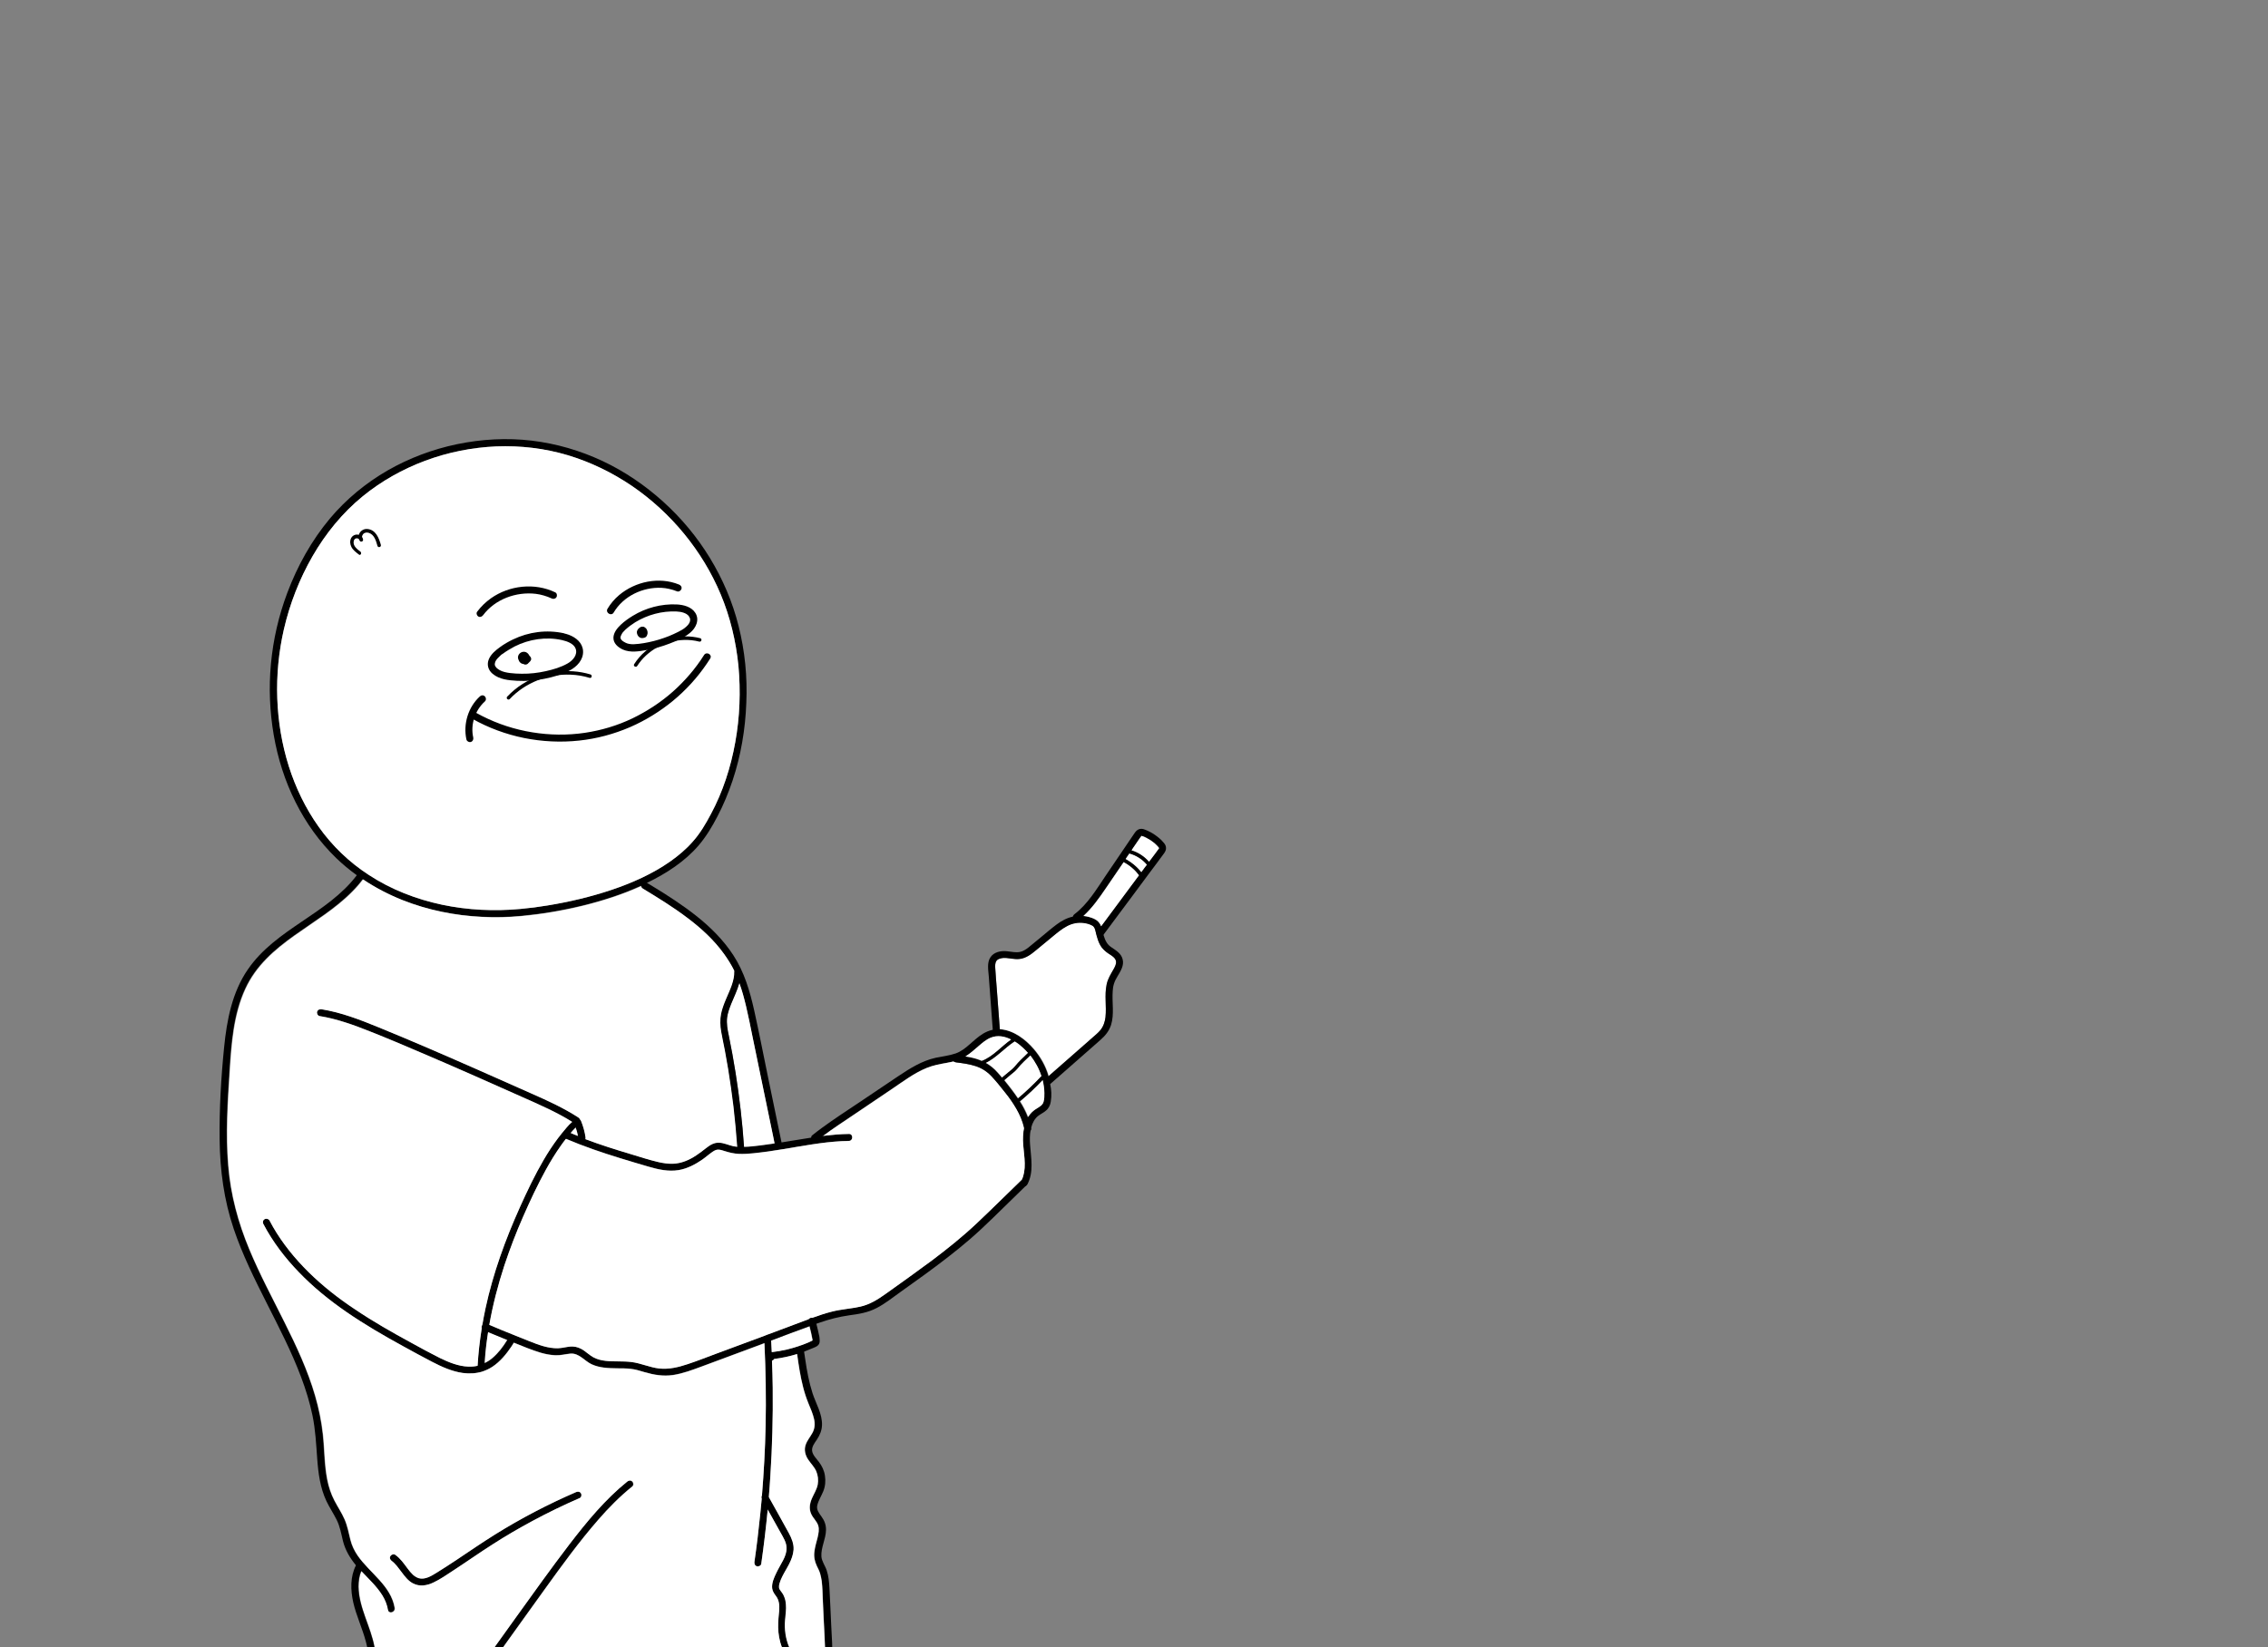 <?xml version="1.0" encoding="utf-8"?>
<!-- Generator: Adobe Illustrator 27.9.4, SVG Export Plug-In . SVG Version: 9.03 Build 54784)  -->
<svg version="1.1" xmlns="http://www.w3.org/2000/svg" xmlns:xlink="http://www.w3.org/1999/xlink" x="0px" y="0px"
	 viewBox="0 0 1927 1400" style="enable-background:new 0 0 1927 1400;" xml:space="preserve">
<rect x="0" y="0" width="1927" height="1400" fill="#808080" stroke="none"/>
<style type="text/css">
	.st0{display:none;}
	.st1{display:none;opacity:0.16;}
	.st2{display:inline;}
	.st3{fill:#FFFFFF;}
	.st4{display:inline;fill:#FFFFFF;stroke:#000000;stroke-width:4;stroke-miterlimit:10;}
	.st5{display:inline;fill:none;stroke:#000000;stroke-width:4;stroke-miterlimit:10;}
</style>
<g id="Calque_3" class="st0">
</g>
<g id="Calque_2" class="st0">
</g>
<g id="Calque_4" class="st1">
	<g class="st2">
		<g>
			<path d="M300.4,401.6c19.4,28.8,49.9,46.9,81.9,58.5c17.2,6.2,35,10.7,53,14.3c21.1,4.2,42.5,7.3,63.9,9.1
				c43.6,3.7,87.7,2.3,130.9-4.9c39.1-6.5,77.4-17.7,113.7-33.6c35.5-15.5,69-35.6,99.3-59.8c3.8-3,7.5-6.1,11.1-9.2
				c1.5-1.3-0.7-3.4-2.1-2.1c-29.1,25-61.6,45.8-96.2,62.3c-34.8,16.6-71.7,28.8-109.5,36.4c-42.1,8.5-85.4,11.4-128.3,9.2
				c-40.4-2.1-81.4-8-120.1-19.7c-32.6-9.9-65-25.3-87.3-51.8c-2.8-3.3-5.3-6.7-7.7-10.3C302,398.5,299.4,400,300.4,401.6
				L300.4,401.6z"/>
		</g>
	</g>
	<g class="st2">
		<g>
			<path d="M531.3,247.3c23.4,24.9,44.3,52,62.4,81c18.1,29,33.4,59.7,45.5,91.6c12.5,32.8,21.7,66.9,27.3,101.5
				c6,37.3,8,75.3,5.9,113c-2.1,37.6-8.2,74.9-18.3,111.2c-1.3,4.6-2.6,9.2-4,13.7c-0.6,1.8,2.3,2.6,2.9,0.8
				c11.2-36.2,18.3-73.7,21.5-111.4c3.1-38,2.2-76.2-2.9-114c-4.8-35.5-13.2-70.5-25.2-104.3c-11.5-32.3-26-63.5-43.5-92.9
				c-17.5-29.5-37.8-57.2-60.6-82.8c-2.9-3.2-5.8-6.4-8.7-9.5C532.1,243.8,530,245.9,531.3,247.3L531.3,247.3z"/>
		</g>
	</g>
</g>
<g id="Calque_5" class="st0">
</g>
<g id="Calque_6">
	<g>
		<path d="M329.3,1368.2c-0.8-4.5-2.4-8.5-4.8-12.4c-4.8-7.7-11.6-13.9-17.8-20.5c-0.2-0.2-0.5-0.5-0.7-0.8
			c-1.2-1.4-2.5-2.8-3.6-4.2c-5-6.1-9-12.7-11-20.6c-1.5-6.2-2.5-12.2-5.3-17.9c-2.7-5.4-6.1-10.5-8.7-15.9
			c-5.4-11.4-7-23.9-7.9-36.4c-0.9-12.3-1.5-24.4-4-36.5c-2.3-11.1-5.7-22.1-9.7-32.7c-8.1-21.6-18.7-42-29.1-62.6
			c-10.4-20.6-20.7-41.3-28.1-63.2c-8.3-24.5-11.7-50.1-12-75.9c-0.3-26.1,1.2-52.4,3.8-78.4c2.3-23.1,6.8-46.9,20.2-66.3
			c23.7-34.6,67.6-47,92.6-80.1c0.2-0.3,0.5-0.6,0.7-0.9c2.3-3.1,7.5-0.1,5.2,3c-0.3,0.4-0.6,0.9-1,1.3c-2.7,3.6-5.6,7-8.8,10.2
			c-28.9,29.6-72.9,43.3-91.1,82.9c-10,21.7-11.8,46.2-13.3,69.7c-1.7,26.8-3.5,53.7-1.2,80.6c2,24.7,8.4,48.3,17.9,71.1
			c8.8,21.2,19.7,41.5,29.9,62c10.1,20.2,19.7,40.7,26,62.4c3.1,10.7,5.4,21.7,6.6,32.8c1.4,12.8,1.2,25.8,3.7,38.5
			c1.2,6.2,3.2,12.2,6.1,17.8c2.8,5.4,6.2,10.4,8.6,15.9c2.5,5.7,3.5,11.5,5,17.5c1.2,4.8,3.3,9.2,6.1,13.3
			c10.3,14.9,28.3,25.5,31.5,44.5C335.7,1370.4,330,1372,329.3,1368.2z"/>
		<path d="M662,974.9c-1.5,0.4-3.4-0.5-3.7-2.1c-0.1-0.3-0.1-0.7-0.2-1c-0.4-1.9-0.8-3.9-1.2-5.8c-3.9-18.7-7.7-37.3-11.6-56
			c-2-9.4-3.9-18.7-5.8-28.1c-1.8-8.8-3.5-17.6-5.6-26.4c-1.6-6.8-3.4-13.5-5.8-20c-0.6-1.6-1.2-3.2-1.8-4.8c-0.8-2-1.7-4-2.7-5.9
			c-2.4-4.9-5.3-9.5-8.5-14c-8.5-11.9-19.5-22-31.2-30.8c-12.1-9.2-25-17.1-38-25c-0.9-0.5-1.3-1.3-1.4-2.1c-0.2-2.2,2-4.5,4.4-3.1
			c0.3,0.2,0.6,0.4,0.9,0.6c1.3,0.8,2.6,1.6,4,2.4c13.2,8,26.2,16.4,38.3,26c11.8,9.4,22.6,20.2,30.9,32.9
			c9.4,14.4,14.2,30.8,17.9,47.5c4.1,18.5,7.7,37,11.5,55.5c3.9,18.7,7.7,37.4,11.6,56.1c0,0.1,0.1,0.3,0.1,0.4
			C664.4,972.8,663.6,974.4,662,974.9z"/>
		<path d="M654.6,1254.4c-0.4,6-0.8,12-1.3,17.9c-0.3,3.5-0.6,7.1-1,10.6c-1.5,15.4-3.3,30.8-5.5,46.1c-0.2,1.6-2.3,2.5-3.7,2.1
			c-1.7-0.5-2.3-2.1-2.1-3.7c2-13.7,3.6-27.5,5-41.2c0.4-4.2,0.8-8.4,1.2-12.6c0.1-0.9,0.2-1.8,0.2-2.7c1.6-19.7,2.7-39.4,3.1-59.1
			c0.5-23.4,0.1-46.9-1-70.3c-0.1-1.4-0.1-2.8-0.2-4.2c-0.1-1.1,0.7-2.1,1.6-2.6h0c0.2-0.1,0.5-0.2,0.7-0.3c0.2-0.1,0.4-0.1,0.6-0.1
			c1.7,0,2.9,1.4,3,3c0,0.7,0.1,1.4,0.1,2c0.2,3.3,0.3,6.6,0.5,9.8c0,0.6,0.1,1.3,0.1,2c0,0,0,0,0,0c0.1,1.3,0.1,2.7,0.2,4
			c0,0.4,0,0.8,0,1.2c0.3,7.8,0.5,15.6,0.6,23.3C656.9,1204.6,656.2,1229.5,654.6,1254.4z"/>
		<path d="M695.2,1143.2c-1.3,1.4-3.5,2.1-5.2,2.8c-2.3,1-4.6,1.9-6.9,2.8c-1.6,0.6-3.2,1.1-4.7,1.6c-0.3,0.1-0.7,0.2-1,0.3
			c-6.4,2-12.9,3.3-19.5,4.2c-0.1,0.2-0.3,0.4-0.4,0.6c-0.4,0.4-0.9,0.7-1.4,0.8c-1,0.2-2-0.1-2.8-0.8c-0.4-0.3-0.8-0.7-1.2-1
			c-0.9-0.8-1-2.2-0.6-3.3c0.5-1.2,1.5-1.7,2.7-1.9c0.6-0.1,1.1-0.1,1.7-0.2c8.6-1,17.2-3,25.4-6c2.1-0.8,4.2-1.6,6.3-2.5
			c1-0.4,1.9-0.9,2.9-1.4c0,0,0,0,0,0c-0.1-0.4-0.1-0.9-0.1-1c-0.7-3.7-1.5-7.4-2.5-11.1c-0.3-1.2-0.7-2.4-1-3.6
			c-0.3-1-0.1-1.8,0.4-2.5c0.7-1,2-1.4,3.2-1.2c1,0.2,1.8,0.8,2.2,2c0.3,1.1,0.6,2.1,0.9,3.2c1,3.7,1.8,7.5,2.6,11.2
			C696.4,1138.8,697,1141.2,695.2,1143.2z"/>
		<path d="M677.4,1150.8c1.3,9.5,2.7,18.9,5.1,28.2c1.2,4.7,2.7,9.3,4.5,13.7c1.8,4.4,3.8,8.8,4.8,13.4c0.9,4.1,0.6,8.1-1.4,11.7
			c-1.9,3.5-4.6,6.5-5.8,10.3c-1.4,4.2-0.3,8.5,2,12.1c2.2,3.4,5.3,6.3,7,10.1c1.5,3.5,2,7.6,1.3,11.4c-0.8,4.2-3.2,7.8-4.9,11.7
			c-1.9,4.4-2.7,8.9-0.6,13.4c1.6,3.5,4.8,6.2,5.9,9.7c1,3.3,0.3,6.7-0.5,10.2c-1,3.9-2.2,7.8-2.7,11.8c-0.6,4.3,0.1,8.3,2,12.3
			c1,2.1,2.1,4.1,2.8,6.4c0.6,2.1,1.1,4.4,1.4,6.6c0.6,5,0.7,10.1,0.9,15.1c0.2,5.2,0.5,10.4,0.7,15.7c0.2,5.3,0.5,10.6,0.8,15.9
			c0.2,3.2,0.2,6.4,0.4,9.6h6c0-1.3,0-2.6-0.1-3.8c-0.2-5.2-0.5-10.5-0.8-15.7c-0.5-10.4-0.9-20.9-1.5-31.3
			c-0.3-4.9-0.7-9.9-2.3-14.6c-1.3-4-4.3-7.9-4.5-11.9c-0.5-7.6,3.8-14.8,3.9-22.5c0.1-4.2-1.3-7.9-3.7-11.2
			c-2.2-3.1-4.6-5.9-3.7-9.8c1-4.2,3.5-7.9,5.1-11.9c1.7-4.2,2.1-8.8,1.4-13.2c-0.6-4.3-2.5-8.3-5.1-11.7c-2.1-2.8-5.4-5.9-5.8-9.5
			c-0.4-3.4,2.1-6.6,4-9.4c2.5-3.8,4.2-7.6,4.4-12.2c0.4-9.6-5.1-18.4-8-27.2c-3-9.3-4.8-19-6.2-28.7c-0.3-2.2-0.6-4.4-1-6.6
			c0-0.2-0.1-0.4-0.1-0.7c-0.2-1.6-2.3-2.5-3.7-2.1c-1.7,0.5-2.3,2.1-2.1,3.7C677.3,1150.1,677.3,1150.4,677.4,1150.8z"/>
		<path d="M647.3,1274c1.7,3,3.3,6,5,9c3.7,6.6,7.3,13.1,11,19.7c2.2,3.9,4.9,8.1,5,12.8c0.1,3.7-1.2,7.2-2.9,10.5
			c-1.9,3.7-4.1,7.2-5.9,10.8c-2,3.9-4,8.6-3.5,13c0.3,2.8,1.8,4.6,3.4,6.8c1.2,1.7,1.9,3.4,2.3,5.4c0.8,4.1,0.1,8.6-0.3,12.8
			c-0.5,5.5-0.5,11,0.5,16.5c0.5,2.9,1.3,5.8,2.4,8.6h6.5c-3.1-7.3-4.2-15.3-3.5-23.3c0.4-4.4,1.1-8.9,0.7-13.3
			c-0.2-2.4-0.7-4.7-1.7-6.9c-0.4-0.9-0.9-1.9-1.5-2.7c-0.7-1-1.6-2-2.2-3.1c-0.9-1.7-0.4-3.7,0.1-5.4c0.6-2,1.3-3.6,2.2-5.4
			c1.8-3.7,4.1-7.2,5.9-10.8c1.9-3.8,3.4-7.7,3.7-12c0.3-5-1.6-9.6-3.9-13.9c-5.6-10.3-11.4-20.5-17.1-30.8
			c-0.2-0.5-0.5-0.9-0.8-1.4c-1.3-2.3-4-1.6-5.1,0c-0.5,0.7-0.6,1.7-0.2,2.7C647.2,1273.7,647.2,1273.9,647.3,1274z"/>
		<path d="M437.8,1139c-0.4,0.7-0.8,1.4-1.3,2.1c-0.6,1-1.2,1.9-1.8,2.9c-4.5,6.7-9.7,13.1-16.5,17.6c-2.8,1.8-5.8,3.2-8.8,4.1
			c-5.2,1.6-10.8,1.8-16.3,1.1c-9.2-1.3-17.8-5.2-25.9-9.4c-8.3-4.3-16.5-8.8-24.7-13.3c-16.6-9.1-33-18.6-48.6-29.4
			c-14.3-9.9-27.9-20.9-40-33.5c-11.8-12.2-22.3-25.9-30.2-41c-0.8-1.4-0.4-3.3,1.1-4.1c1.3-0.8,3.3-0.3,4.1,1.1c1,1.8,2,3.7,3,5.5
			c8.2,14.2,18.6,26.9,30.2,38.4c12.1,11.9,25.5,22.4,39.7,31.8c15.3,10.3,31.3,19.4,47.5,28.2c8,4.4,16,8.8,24.2,12.9
			c7.6,3.7,15.8,7.1,24.3,7.4c2.7,0.1,5.3-0.1,7.9-0.7c2.1-0.5,4.2-1.2,6.1-2.1c2.5-1.2,4.8-2.7,6.9-4.5c4.9-4.2,8.8-9.5,12.2-15
			c0.6-0.9,1.2-1.9,1.7-2.8C434.6,1132.6,439.8,1135.6,437.8,1139z"/>
		<path d="M497.2,968c-0.2,1-0.9,1.8-2,2.2c-1.4,0.4-3.5-0.5-3.7-2.1c-0.1-0.8-0.3-1.6-0.4-2.4c-0.5-2.5-1.1-5-1.9-7.4
			c-1.6,1.5-3,3.1-4.4,4.8c-0.3,0.4-0.6,0.7-0.9,1.1c-1,1.2-2,2.4-3,3.7c-1.4,1.8-2.8,3.6-4.1,5.5c-4.7,6.6-9,13.6-12.9,20.7
			c-7.1,12.9-13.4,26.3-19.3,39.8c-6,13.6-11.3,27.5-16,41.6c-5.4,16.5-9.8,33.4-12.8,50.5c-0.3,2-0.7,4-1,6
			c-1.3,8.7-2.3,17.4-2.9,26.2c-0.1,1.5-0.2,3-0.2,4.5c-0.1,1.3-0.9,2.5-2.1,2.9c-0.3,0.1-0.6,0.1-0.9,0.1c-1.6,0-3.1-1.4-3-3
			c0-0.8,0.1-1.6,0.1-2.3c0.6-10.6,1.8-21.2,3.5-31.8c0.2-0.9,0.3-1.9,0.5-2.8c0.8-4.7,1.7-9.4,2.7-14.1
			c6.4-29.8,16.9-58.6,29.4-86.4c6.1-13.5,12.5-27,20-39.8c3.7-6.4,7.8-12.6,12.2-18.5c2.3-3,4.7-6,7.2-8.9c1.5-1.8,3.1-3.5,4.9-5
			c1-0.9,2.1-1.7,3.2-2.4c1.3-0.8,2.6-0.4,3.5,0.5c0.4,0.4,0.7,0.8,0.9,1.3c1.8,4.5,3.1,9.1,3.8,13.9
			C497.4,967,497.3,967.6,497.2,968z"/>
		<path d="M492.3,953.7c-0.5,0.8-1.4,1.4-2.4,1.5c-0.6,0.1-1.2-0.1-1.7-0.4c-0.1-0.1-0.3-0.2-0.4-0.3c-0.6-0.4-1.3-0.8-1.9-1.2
			c-13.4-8.4-27.9-14.6-42.2-21c-28.7-12.8-57.5-25.6-86.4-37.9c-14.2-6.1-28.4-12.1-42.8-17.8c-14-5.6-28.3-10.8-43.2-13.2
			c-1.6-0.3-2.5-2.3-2.1-3.7c0.5-1.7,2.1-2.3,3.7-2.1c16.8,2.7,32.8,8.9,48.4,15.3c29.2,11.9,58.1,24.5,86.9,37.2
			c14.4,6.4,28.9,12.8,43.3,19.2c13.6,6,27.2,12.2,39.7,20.3c0.6,0.4,1.1,1,1.3,1.7C492.8,952,492.8,952.9,492.3,953.7z"/>
		<path class="st3" d="M491.1,965.7c-1-0.4-2-0.8-3.1-1.2c-1.1-0.4-2.2-0.9-3.3-1.4c1.4-1.6,2.8-3.3,4.4-4.8
			C490,960.7,490.6,963.2,491.1,965.7z"/>
		<path d="M721.3,969.6c-2.1,0-4.2,0.1-6.2,0.2c-16.7,0.9-33.2,4.1-49.7,6.8c-8.4,1.4-16.9,2.6-25.3,3.5c-4.1,0.4-8.2,0.7-12.3,0.5
			c-4.2-0.2-8.1-1.1-12.1-2.4c-1.8-0.6-3.6-1.2-5.5-1.2c-1.7,0-3.2,0.8-4.5,1.7c-3,2-5.8,4.5-8.7,6.6c-6.1,4.3-13,7.9-20.4,9.1
			c-8.6,1.4-17.1-0.5-25.4-2.9c-8-2.3-16.1-4.7-24.1-7.2c-15.6-4.8-31.1-10.1-46.2-16.5c-0.4-0.2-0.8-0.4-1.3-0.5
			c-1.5-0.6-1.8-2.8-1.1-4.1c0.9-1.5,2.6-1.7,4.1-1.1c0.7,0.3,1.5,0.6,2.2,0.9c1.1,0.5,2.2,0.9,3.3,1.4c1,0.4,2.1,0.8,3.1,1.2
			c2,0.8,4.1,1.6,6.1,2.4c12.4,4.7,25.1,8.7,37.8,12.5c8,2.4,16.1,5.1,24.3,7c4,0.9,8,1.5,12.1,1.4c3.6-0.1,7.2-0.9,10.6-2.2
			c6.7-2.5,12.4-6.9,18-11.3c3.2-2.5,6.6-4.6,10.9-4.4c4.2,0.2,7.9,2.1,12,3c1.1,0.2,2.2,0.4,3.3,0.5c2,0.2,4,0.3,6,0.3
			c4.9-0.1,9.9-0.8,14.7-1.3c3.8-0.5,7.6-1,11.3-1.6c2-0.3,4-0.6,5.9-1c2.5-0.4,4.9-0.8,7.4-1.2c6-1,12-2,18-2.9
			c3.4-0.5,6.8-1,10.2-1.4h0c7.2-0.9,14.4-1.5,21.6-1.6C725.2,963.5,725.1,969.5,721.3,969.6z"/>
		<path class="st3" d="M430.9,1138.8c-3.4,5.5-7.3,10.7-12.2,15c-2.1,1.8-4.5,3.4-6.9,4.5c0.5-8.8,1.5-17.5,2.9-26.2
			C420,1134.3,425.5,1136.6,430.9,1138.8z"/>
		<path class="st3" d="M690.3,1139.3C690.3,1139.3,690.3,1139.3,690.3,1139.3c-1,0.5-2,0.9-2.9,1.4c-2.1,0.9-4.2,1.8-6.3,2.5
			c-8.2,3-16.7,5-25.4,6c-0.1-3.3-0.3-6.6-0.5-9.8c10.8-4.1,21.6-8.2,32.5-12.1c1,3.7,1.8,7.3,2.5,11.1
			C690.2,1138.4,690.3,1138.9,690.3,1139.3z"/>
		<path d="M871.9,1007.5c-0.2,0.2-0.4,0.3-0.5,0.5l0,0c-3,2.9-6,5.8-8.9,8.7c-12.7,12.2-25,24.9-38.3,36.4
			c-12.5,10.8-25.7,20.8-39,30.5c-6.7,4.9-13.5,9.7-20.2,14.5c-6.6,4.7-13,9.9-20.2,13.6c-7.4,3.9-15.2,5.1-23.4,6.2
			c-8.3,1.2-16.4,3.2-24.4,6c-1.1,0.4-2.3,0.8-3.5,1.2c-1.9,0.7-3.8,1.3-5.7,2c-10.9,3.9-21.7,8-32.5,12.1c-2,0.8-3.9,1.5-5.9,2.2
			c-0.9,0.4-1.9,0.7-2.8,1.1c-16.9,6.3-33.7,12.6-50.6,18.8c-7.9,2.9-15.8,5.9-24.2,7.2c-8.5,1.2-16.2-0.1-24.4-2.5
			c-3.9-1.2-7.9-2.4-12-2.8c-3.7-0.4-7.4-0.4-11.1-0.4c-7.4-0.1-14.8-0.3-21.6-3.4c-6.1-2.8-10.7-9.7-18.1-9.1
			c-4.3,0.4-8.4,1.6-12.8,1.4c-4.3-0.2-8.5-1-12.6-2.2c-7.7-2.3-15.2-5.5-22.7-8.5c-0.6-0.2-1.2-0.5-1.8-0.7c-1.3-0.5-2.6-1-3.9-1.6
			c-5.4-2.2-10.9-4.5-16.3-6.7c-1.4-0.6-2.8-1.2-4.2-1.8c-0.7-0.3-1.1-0.9-1.3-1.6c-0.2-0.8-0.1-1.8,0.3-2.5
			c0.1-0.1,0.1-0.2,0.2-0.3c0.9-1.2,2.5-1.4,3.9-0.8c0.7,0.3,1.4,0.6,2.2,0.9c3.3,1.4,6.6,2.8,10,4.2c8,3.3,16,6.6,24.1,9.7
			c7.7,3,15.9,6.1,24.3,6c4.2-0.1,8.2-1.6,12.4-1.5c3.5,0.1,6.7,1.4,9.6,3.4c2.8,1.9,5.2,4.2,8.1,5.8c3.2,1.8,6.8,2.6,10.4,3
			c7.3,0.8,14.7,0.1,22,1c8,1,15.5,4.6,23.5,5.5c8.2,0.9,16.4-1.1,24.2-3.7c8.2-2.7,16.2-5.9,24.3-8.9c14.1-5.2,28.2-10.5,42.3-15.7
			h0c0.2-0.1,0.5-0.2,0.7-0.3c2.2-0.8,4.5-1.7,6.7-2.5c8.3-3.1,16.6-6.2,24.8-9.3c1.3-0.5,2.7-1,4-1.5c1.1-0.4,2.1-0.8,3.2-1.2
			c5.5-2,11.1-3.9,16.8-5.3c7.9-2,16-2.4,24-4.2c7.9-1.8,14.6-5.9,21.1-10.6c13.3-9.4,26.6-18.9,39.6-28.6
			c13.2-9.8,26.1-20.2,38-31.5c12.8-12,25.2-24.4,37.8-36.6c0.1-0.2,0.3-0.3,0.5-0.4c0,0,0,0,0,0
			C870.9,1001,874.5,1004.9,871.9,1007.5z"/>
		<path d="M892.8,936.2c-0.4,2.9-1.7,5.7-4,7.6c-2,1.8-4.5,2.9-6.6,4.5c-3.1,2.4-5,6-6,9.9c0,0.2-0.1,0.4-0.2,0.6
			c-0.1,0.6-0.3,1.3-0.4,1.9c-0.7,3.9-0.7,8-0.4,12.2c0.8,11.3,3.3,23.2-2.3,33.7c-0.4,0.7-1,1.2-1.6,1.4l0,0
			c-2.2,0.7-5.1-1.7-3.6-4.4c0.1-0.2,0.3-0.5,0.4-0.8c0,0,0,0,0,0c1-2,1.6-4.1,2-6.3c1.9-10.3-1.5-20.8-1-31.2
			c0.1-2.4,0.4-4.8,0.9-7.1c0.5-2.4,1.3-4.8,2.4-7c0.3-0.7,0.7-1.3,1.1-1.9c0.9-1.4,1.9-2.8,3.1-3.9c1.8-1.8,3.8-3,5.9-4.3
			c2-1.2,3.5-2.4,4.1-4.7c0.6-2.4,0.6-4.9,0.6-7.4c-0.1-3.7-0.6-7.4-1.5-11c-0.3-1.1-0.6-2.2-0.9-3.2c0,0,0,0,0,0
			c-2-6.3-5.3-12.3-9.5-17.5c-0.6-0.8-1.3-1.6-2-2.3c-1.4-1.6-2.9-3.1-4.5-4.5c-2.1-1.9-4.4-3.7-6.8-5.2c-1-0.6-1.9-1.2-2.9-1.7
			c-5.5-2.8-11.6-4-17.5-1.6c-3.7,1.5-7.2,4.5-10.5,7.3c-3.5,3-6.9,6.2-10.9,8.6c-0.1,0.1-0.3,0.2-0.4,0.3c-3,1.8-6.2,3-9.5,3.8
			c-2.1,0.5-4.2,1-6.3,1.3c-5.7,1-11.2,2.1-16.6,4.2c-10.9,4.4-20.5,11.8-30.2,18.3c-10.8,7.3-21.5,14.5-32.3,21.8
			c-8.5,5.8-17.2,11.4-25.5,17.6h0c-1.7,1.3-3.4,2.6-5.1,4c-1.3,1-3,1.2-4.2,0c-0.6-0.6-1-1.6-0.9-2.6c0.1-0.7,0.3-1.3,0.9-1.7
			c2.6-2.1,5.2-4.1,7.8-6c10.5-7.7,21.4-14.8,32.2-22c11-7.4,22-14.8,33-22.2c9.9-6.6,20.1-13.1,31.9-15.7c5.7-1.2,11.5-1.8,17-3.7
			c4.5-1.6,8.2-4.5,11.7-7.6c3.7-3.2,7.3-6.6,11.4-9.1c2.5-1.5,5.2-2.7,8-3.3c2-0.5,3.9-0.6,6-0.6c0.3,0,0.6,0,0.9,0.1
			c11.2,1,21.2,8.7,28.3,17c5.6,6.6,10,14.4,12.4,22.7c0.5,1.8,1,3.7,1.3,5.5c0.1,0.4,0.1,0.8,0.2,1.1v0
			C893.4,926.1,893.6,931.2,892.8,936.2z"/>
		<path class="st3" d="M948.2,817.8c0,1.9-1,3.9-2,5.7c-2.4,4.3-5,8.2-6,13.1c-2,9.2,0,18.6-1,27.9c-0.4,3.9-1.7,8-4.5,11.2
			c-1.8,2.1-3.9,3.8-5.9,5.6c-2.2,2-4.5,3.9-6.7,5.9c-9,7.9-17.9,15.8-26.9,23.6c-1.4,1.2-2.7,2.4-4.1,3.6
			c-2.4-8.4-6.8-16.1-12.4-22.7c-7.1-8.3-17.1-15.9-28.3-17c-0.3,0-0.6,0-0.9-0.1c-0.9-11.5-1.7-22.9-2.6-34.4
			c-0.4-5.9-1-11.7-1.3-17.6c-0.1-2.1-0.2-4.4,1-6.2c0.4-0.5,1-1.1,1.6-1.4c0.8-0.4,1.7-0.7,2.8-0.9c4.7-0.9,10.1,1.3,15.1,0.7
			c5.6-0.6,10-4,14.2-7.5c4.6-3.8,9.2-7.6,13.8-11.4c4-3.3,7.9-6.7,12.6-9.1c4.4-2.3,9.4-3.2,14.2-2.6c2.4,0.3,5,1,7.1,2.2
			c2,1.2,2.3,3.1,2.9,5.2c1.2,4.6,2.4,9.5,5.2,13.4c1.5,2,3.3,3.5,5.3,4.9c1.7,1.2,3.5,2.2,4.8,3.4
			C947.4,814.7,948.2,816,948.2,817.8z"/>
		<path d="M949.4,829.9c-1.2,2-2.2,3.9-2.9,6.1c-0.7,2.2-1,4.3-1.1,6.5c-0.7,9.5,1.5,19.4-1.4,28.6c-1.7,5.3-5,9.2-9.1,12.8
			c-4.7,4.2-9.4,8.3-14.1,12.4c-9.3,8.2-18.7,16.4-28,24.6c0,0-0.1,0.1-0.1,0.1v0c-1.2,1-3,1.1-4.1-0.1c-1.1-1.1-1.2-3.2,0-4.2
			c0.9-0.8,1.8-1.5,2.6-2.3c1.4-1.2,2.7-2.4,4.1-3.6c9-7.9,17.9-15.8,26.9-23.6c2.2-2,4.5-3.9,6.7-5.9c2-1.8,4.2-3.5,5.9-5.6
			c2.7-3.2,4-7.3,4.5-11.2c1-9.3-1-18.7,1-27.9c1-4.9,3.6-8.8,6-13.1c1-1.8,2-3.8,2-5.7c0-1.8-0.8-3-2.1-4.2
			c-1.3-1.2-3.1-2.3-4.8-3.4c-2-1.4-3.8-3-5.3-4.9c-2.9-3.9-4.1-8.8-5.2-13.4c-0.5-2.1-0.9-4.1-2.9-5.2c-2.1-1.2-4.7-1.9-7.1-2.2
			c-4.9-0.7-9.9,0.3-14.2,2.6c-4.6,2.4-8.6,5.8-12.6,9.1c-4.6,3.8-9.2,7.6-13.8,11.4c-4.2,3.5-8.6,6.9-14.2,7.5
			c-5,0.6-10.4-1.6-15.1-0.7c-1.1,0.2-2,0.5-2.8,0.9c-0.6,0.3-1.2,0.8-1.6,1.4c-1.2,1.8-1.1,4.1-1,6.2c0.3,5.9,0.9,11.7,1.3,17.6
			c0.8,11.5,1.7,22.9,2.6,34.4c0,0.6,0.1,1.1,0.1,1.7c0.1,1.6-1.5,3-3,3c-1.7,0-2.9-1.4-3-3c0-0.4-0.1-0.8-0.1-1.2
			c-0.2-2.7-0.4-5.4-0.6-8c-0.9-12.5-1.9-25.1-2.8-37.6c-0.4-5.2-1.7-11.6,1.4-16.2c2.9-4.4,8.5-5.6,13.5-5.2
			c2.9,0.2,5.7,0.9,8.5,0.9c2.5,0.1,4.8-0.5,7-1.8c2.3-1.3,4.3-3,6.3-4.7c2.4-2,4.8-4,7.3-6c4.6-3.8,9.1-7.7,13.8-11.2
			c4.2-3.1,8.8-5.6,13.9-6.6c0.4-0.1,0.7-0.1,1.1-0.2c2.6-0.4,5.2-0.5,7.8-0.2c3.2,0.3,6.3,1.2,9.3,2.6c2.7,1.3,4.6,3.4,5.6,6.2
			c0,0,0,0,0,0c0.9,2.3,1.3,4.9,2,7.3c0,0,0,0,0,0c0.7,2.2,1.4,4.4,2.7,6.4c1.1,1.8,2.7,3.2,4.3,4.2c3.8,2.6,8,5.1,9.2,9.9
			C955.3,820.4,952.1,825.4,949.4,829.9z"/>
		<path class="st3" d="M870.1,996.5c-0.4,2.2-1,4.3-2,6.3c0,0,0,0,0,0c-0.2,0.1-0.3,0.2-0.5,0.4c-12.6,12.2-25,24.5-37.8,36.6
			c-12,11.3-24.9,21.6-38,31.5c-13.1,9.7-26.4,19.2-39.6,28.6c-6.5,4.6-13.2,8.8-21.1,10.6c-7.9,1.8-16.1,2.2-24,4.2
			c-5.7,1.4-11.3,3.3-16.8,5.3c-1.2-0.2-2.5,0.2-3.2,1.2c-1.3,0.5-2.7,1-4,1.5c-8.3,3.1-16.6,6.2-24.8,9.3c-2.2,0.8-4.5,1.7-6.7,2.5
			c-0.2,0-0.5,0.1-0.7,0.3h0c-14.1,5.2-28.2,10.5-42.3,15.7c-8.1,3-16.1,6.2-24.3,8.9c-7.8,2.6-15.9,4.6-24.2,3.7
			c-8-0.9-15.5-4.5-23.5-5.5c-7.3-0.9-14.7-0.2-22-1c-3.6-0.4-7.2-1.3-10.4-3c-2.9-1.6-5.4-3.9-8.1-5.8c-2.9-2-6.1-3.3-9.6-3.4
			c-4.2-0.1-8.2,1.4-12.4,1.5c-8.4,0.2-16.6-2.9-24.3-6c-8.1-3.2-16.1-6.4-24.1-9.7c-3.3-1.4-6.7-2.8-10-4.2
			c3-17.1,7.4-34,12.8-50.5c4.7-14.1,10-28,16-41.6c5.9-13.5,12.2-26.9,19.3-39.8c3.9-7.1,8.2-14.1,12.9-20.7
			c1.3-1.9,2.7-3.7,4.1-5.5c15,6.4,30.5,11.7,46.2,16.5c8,2.5,16,4.8,24.1,7.2c8.2,2.4,16.8,4.3,25.4,2.9c7.4-1.2,14.3-4.9,20.4-9.1
			c3-2.1,5.7-4.6,8.7-6.6c1.4-0.9,2.8-1.7,4.5-1.7c1.9,0,3.7,0.6,5.5,1.2c4,1.3,7.9,2.2,12.1,2.4c4.1,0.2,8.2-0.1,12.3-0.5
			c8.5-0.8,16.9-2.1,25.3-3.5c16.5-2.7,32.9-5.9,49.7-6.8c2.1-0.1,4.1-0.2,6.2-0.2c3.8-0.1,3.9-6.1,0-6c-7.2,0.1-14.5,0.8-21.6,1.6
			c8.2-6.2,16.9-11.8,25.5-17.6c10.8-7.3,21.5-14.5,32.3-21.8c9.7-6.5,19.3-13.9,30.2-18.3c5.4-2.2,10.9-3.2,16.6-4.2
			c2.1-0.4,4.2-0.8,6.3-1.3c0.5,0.5,1.2,0.7,2,0.8c5.5,0.7,11,1.4,16.3,3.1c5.4,1.7,9.9,4.6,13.8,8.7c4,4.3,7.7,8.9,11.4,13.6
			c3.5,4.4,6.8,9.1,9.7,14c2.9,5,5.2,10.3,6.5,15.9c-0.5,2.3-0.8,4.7-0.9,7.1C868.6,975.7,872,986.2,870.1,996.5z"/>
		<path d="M875.7,960.8c-0.4,0.5-0.9,0.9-1.6,1c-1.5,0.4-3.4-0.5-3.7-2.1c-0.1-0.5-0.2-1-0.4-1.5c-1.3-5.6-3.6-10.9-6.5-15.9
			c-2.8-4.9-6.1-9.6-9.7-14c-3.6-4.6-7.4-9.3-11.4-13.6c-3.9-4.1-8.4-7-13.8-8.7c-5.3-1.7-10.8-2.4-16.3-3.1c-0.8-0.1-1.5-0.4-2-0.8
			c-0.6-0.5-1-1.2-1-2.2c0-1.5,1.4-3.2,3-3c2.6,0.3,5.3,0.7,7.9,1.1c4.1,0.6,8.2,1.5,12.1,3c0.6,0.2,1.2,0.5,1.8,0.8h0
			c1.2,0.5,2.4,1.1,3.5,1.7c3.7,2.1,7,4.8,9.9,8.1c1.3,1.4,2.6,2.9,3.8,4.4c0.7,0.8,1.3,1.5,1.9,2.3c2.1,2.5,4.1,5,6,7.6
			c2,2.5,3.8,5.1,5.6,7.8c0.6,0.8,1.1,1.7,1.6,2.5c2.7,4.2,5,8.6,6.8,13.3c1.1,2.9,2,5.8,2.7,8.9c0,0,0,0.1,0,0.1
			C876.4,959.1,876.2,960.1,875.7,960.8z"/>
		<path class="st3" d="M658.1,971.7c-3.8,0.6-7.6,1.1-11.3,1.6c-4.8,0.6-9.8,1.3-14.7,1.3c-1.5-21.1-3.9-42.2-7.2-63.1
			c-1.7-10.6-3.7-21.2-5.8-31.8c-1-5-2-10-1.4-15.1c0.5-4,2-8.1,3.5-11.8c2.4-5.8,5.2-11.5,6.9-17.6c2.4,6.5,4.2,13.3,5.8,20
			c2.1,8.8,3.8,17.6,5.6,26.4c1.9,9.4,3.9,18.7,5.8,28.1c3.9,18.7,7.7,37.3,11.6,56C657.3,967.9,657.7,969.8,658.1,971.7z"/>
		<path d="M632.2,976.2c0.1,1.6-1.5,3-3,3c-1.7,0-2.9-1.4-3-3c0-0.6-0.1-1.2-0.1-1.7c-0.8-11.5-1.9-22.9-3.2-34.4
			c-1.3-10.6-2.8-21.2-4.5-31.7c-0.9-5.3-1.8-10.6-2.8-15.9c-1-5.3-2.2-10.5-3.1-15.8c-0.9-5.1-1.1-10.2-0.1-15.3
			c0.9-4.3,2.5-8.5,4.2-12.5c3.2-7.6,7.2-15.3,7-23.6c0-0.2,0-0.4,0-0.5c0.4-3.3,5.9-3.1,6,0.5c0.1,3.5-0.5,6.9-1.4,10.2
			c-1.7,6-4.5,11.8-6.9,17.6c-1.5,3.8-3,7.9-3.5,11.8c-0.6,5.1,0.3,10.1,1.4,15.1c2.2,10.6,4.1,21.1,5.8,31.8
			c3.3,20.9,5.8,41.9,7.2,63.1C632.1,975.2,632.1,975.7,632.2,976.2z"/>
		<path d="M492.5,1273.2c-13.6,5.9-27,12.4-40,19.4c-11.5,6.2-22.9,12.8-33.9,19.9c-11.3,7.2-22.2,14.9-33.4,22.2
			c-5.5,3.6-10.9,7.4-16.8,10.2c-5.6,2.7-11.8,3.8-17.5,0.8c-4.1-2.1-7-6-9.7-9.6c-1.4-1.9-2.6-3.5-4-5.2c-1.3-1.6-3.1-3.4-4.4-4.3
			c-1.3-0.9-2-2.6-1.1-4.1c0.8-1.3,2.8-2,4.1-1.1c4.4,3.1,7.4,7.5,10.6,11.8c1.2,1.6,2.7,3.5,4.4,5.1c1.4,1.3,3.2,2.4,5,3
			c5.5,1.5,11-2.1,15.4-4.8c5.7-3.5,11.3-7.2,16.9-10.9c10.8-7.2,21.5-14.6,32.6-21.5c22-13.7,45-25.7,68.8-36
			c1.5-0.6,3.2-0.5,4.1,1.1C494.4,1270.4,494,1272.6,492.5,1273.2z"/>
		<path d="M462.7,1350.7c14.5-20.1,29.2-40.4,45.5-59.1c8.8-10.2,18.3-19.8,28.8-28.2c1.3-1,1.1-3.2,0-4.2c-1.2-1.2-3-1-4.2,0
			c-18.8,15.2-34.3,34-49,53.1c-16,20.8-31.1,42.2-46.4,63.4c-5.8,8.1-11.7,16.2-17.5,24.4h7.4
			C439,1383.6,450.9,1367.1,462.7,1350.7z"/>
		<path class="st3" d="M859.2,883.5c-8.4,5.9-15.3,14.4-24.9,18.1c0,0,0,0,0,0c-0.6-0.3-1.2-0.5-1.8-0.8c-3.9-1.5-8-2.4-12.1-3
			c3.9-2.4,7.4-5.6,10.9-8.6c3.2-2.8,6.7-5.8,10.5-7.3C847.6,879.5,853.8,880.7,859.2,883.5z"/>
		<path d="M863.2,884.5c-0.4,0.2-0.7,0.4-1.1,0.7c-8.5,5.5-15.3,13.7-24.4,18.2c-1.5,0.8-3.1,1.4-4.8,1.9c-1.9,0.6-2.7-2.3-0.8-2.9
			c0.7-0.2,1.4-0.5,2.1-0.7h0c9.6-3.7,16.5-12.3,24.9-18.1c0.8-0.6,1.6-1.1,2.5-1.6C863.4,880.9,864.9,883.5,863.2,884.5z"/>
		<path class="st3" d="M873.5,894.9c-3.8,3.7-7.8,7.2-11.1,11.4c-1.7,2.1-4,3.8-6.1,5.5c-1.6,1.4-3.2,2.7-4.8,4
			c-1.2-1.5-2.5-2.9-3.8-4.4c-2.9-3.3-6.2-6-9.9-8.1c9.1-4.5,15.9-12.7,24.4-18.2c2.5,1.5,4.8,3.3,6.8,5.2
			C870.6,891.8,872.1,893.3,873.5,894.9z"/>
		<path d="M876.3,896.3c-0.3,0.3-0.6,0.6-0.9,0.8c-3.8,3.6-7.7,7.1-10.9,11.2c-1.8,2.2-4.1,3.9-6.3,5.7c-1.6,1.4-3.2,2.7-4.8,4.1
			c-0.7,0.6-1.4,1.1-2.1,1.7c-1.5,1.2-3.6-0.9-2.1-2.1c0.8-0.6,1.5-1.3,2.2-1.9c1.6-1.3,3.2-2.7,4.8-4c2.1-1.8,4.4-3.4,6.1-5.5
			c3.3-4.1,7.3-7.7,11.1-11.4c0.2-0.2,0.5-0.4,0.7-0.7C875.6,892.9,877.7,895,876.3,896.3z"/>
		<path class="st3" d="M884.9,914.7c-0.2,0.1-0.3,0.2-0.4,0.3c-6.1,6.5-12.6,12.7-19.4,18.4c-1.8-2.7-3.7-5.2-5.6-7.8
			c-2-2.6-4-5.1-6-7.6c1.6-1.4,3.2-2.7,4.8-4.1c2.2-1.8,4.5-3.5,6.3-5.7c3.2-4.1,7.2-7.6,10.9-11.2
			C879.6,902.4,882.9,908.3,884.9,914.7C884.9,914.7,884.9,914.7,884.9,914.7z"/>
		<path class="st3" d="M886.7,936.3c-0.6,2.3-2.2,3.5-4.1,4.7c-2.1,1.3-4.2,2.6-5.9,4.3c-1.2,1.2-2.2,2.5-3.1,3.9
			c-1.8-4.6-4.1-9.1-6.8-13.3c6.7-5.6,13.1-11.6,19.1-18c0.9,3.6,1.4,7.2,1.5,11C887.4,931.4,887.4,933.9,886.7,936.3z"/>
		<path d="M886.6,917.1c-0.2,0.3-0.5,0.5-0.8,0.8c-6,6.4-12.4,12.4-19.1,18c-0.7,0.6-1.4,1.2-2.1,1.7c-1.5,1.2-3.6-0.9-2.1-2.1
			c0.9-0.7,1.7-1.4,2.6-2.1c6.8-5.8,13.3-11.9,19.4-18.4c0.1-0.1,0.3-0.2,0.4-0.3C886.2,914,887.8,915.9,886.6,917.1z"/>
		<path d="M990.7,720.6c0.1,1.6-0.6,3.1-1.5,4.4c-4.2,5.9-8.7,11.7-13,17.5c-4.3,5.8-8.6,11.6-12.9,17.4
			c-8.6,11.5-17.1,23-25.7,34.5c-0.1,0.1-0.2,0.3-0.3,0.4c-1,1.3-2.6,2-4.1,1.1c-1.3-0.8-2-2.8-1.1-4.1c1.2-1.6,2.3-3.1,3.5-4.7
			c8.1-10.9,16.3-21.9,24.4-32.9c2.6-3.5,5.2-7,7.8-10.5c0.6-0.8,1.2-1.7,1.9-2.5c0.8-1.1,1.7-2.3,2.5-3.4c0.8-1,1.5-2,2.3-3
			c0.6-0.8,1.2-1.6,1.8-2.4c0.7-1,1.4-1.9,2.2-2.9c1.1-1.5,2.2-2.9,3.3-4.4c0.9-1.2,1.8-2.6,2.8-3.8c0.6-0.6-0.3-1.3-0.9-2
			c-0.9-1-1.9-2-3-2.9c-2.1-1.8-4.4-3.2-6.8-4.4c-1.1-0.6-2.4-1.3-3.7-1.5c-0.1,0-0.2,0-0.3-0.1c-0.1,0.1-0.1,0.1,0,0.1c0,0,0,0,0,0
			c-0.2,0.4-0.7,0.8-1,1.3c-1.9,2.9-3.9,5.8-5.9,8.6c-0.5,0.8-1,1.5-1.5,2.3c-0.6,0.9-1.2,1.7-1.8,2.6c-1.1,1.6-2.2,3.2-3.3,4.8
			c-0.6,0.8-1.1,1.7-1.7,2.5c-5,7.3-10,14.7-15,22c-5.7,8.4-11.6,16.8-19.1,23.7c-1.5,1.4-3,2.6-4.6,3.8c-1.3,1-3.4,0.2-4.1-1.1
			c-0.5-0.8-0.5-1.6-0.2-2.4c0.2-0.7,0.7-1.3,1.3-1.7c11.3-8.6,18.8-21.4,26.6-32.9c8.1-11.9,16.1-23.8,24.2-35.7
			c1-1.5,2.1-2.8,3.8-3.5c1.8-0.7,3.5-0.4,5.2,0.3c3,1.1,5.8,2.6,8.4,4.4c2.6,1.8,5.1,3.8,7.1,6.2
			C989.6,717.1,990.7,718.7,990.7,720.6z"/>
		<path class="st3" d="M967.8,743.8c-2.6,3.5-5.2,7-7.8,10.5c-8.1,11-16.3,21.9-24.4,32.9c0,0,0,0,0,0c-1.1-2.8-2.9-4.9-5.6-6.2
			c-2.9-1.4-6.1-2.2-9.3-2.6c7.5-6.9,13.3-15.2,19.1-23.7c5-7.3,10-14.7,15-22c0.2,0.1,0.3,0.2,0.5,0.3c0.8,0.4,1.6,0.9,2.4,1.4
			c1.6,1,3.1,2.1,4.5,3.4C964.3,739.5,966.2,741.5,967.8,743.8z"/>
		<path d="M969.7,746.4c-0.3-0.3-0.6-0.6-0.9-1c-0.2-0.3-0.4-0.6-0.4-0.8c-0.2-0.3-0.4-0.5-0.6-0.8c-1.7-2.2-3.6-4.3-5.7-6.1
			c-1.4-1.2-2.9-2.4-4.5-3.4c-0.8-0.5-1.6-1-2.4-1.4c-0.2-0.1-0.3-0.2-0.5-0.3c-0.1-0.1-0.3-0.1-0.4-0.2c-0.2-0.1-0.3-0.1-0.4-0.1
			c0,0,0,0,0,0c0,0,0,0,0,0c-1.3,1.4-3.5-0.7-2.1-2.1c1.4-1.4,3.2-0.9,4.7-0.1c0.4,0.2,0.8,0.4,1.2,0.7c1.9,1.1,3.8,2.4,5.5,3.8
			c2.4,2,4.6,4.2,6.6,6.7c0.8,1.1,1.6,2.1,2.3,3.3C972.9,746,970.8,747.6,969.7,746.4z"/>
		<path class="st3" d="M974.5,734.8c-0.8,1-1.5,2-2.3,3c-0.8,1.1-1.7,2.3-2.5,3.4c-1.9-2.5-4.1-4.7-6.6-6.7
			c-1.7-1.4-3.6-2.7-5.5-3.8c-0.4-0.2-0.8-0.5-1.2-0.7c1.1-1.6,2.2-3.2,3.3-4.8C965.4,726.9,970.7,730.3,974.5,734.8z"/>
		<path class="st3" d="M984.5,721.3c-1,1.2-1.8,2.6-2.8,3.8c-1.1,1.5-2.2,2.9-3.3,4.4c-0.7,1-1.4,1.9-2.2,2.9
			c-4-4.5-9.1-7.9-14.8-9.7c0.5-0.8,1-1.5,1.5-2.3c2-2.9,3.9-5.8,5.9-8.6c0.3-0.4,0.7-0.8,1-1.3c0,0,0,0,0,0c-0.1,0-0.1,0,0-0.1
			c0.1,0,0.2,0,0.3,0.1c1.3,0.3,2.6,1,3.7,1.5c2.4,1.2,4.7,2.7,6.8,4.4c1,0.9,2,1.8,3,2.9C984.2,720,985.1,720.7,984.5,721.3z"/>
		<path d="M977.6,736.7c-0.8,0.4-1.6,0.1-2.1-0.5c-0.3-0.4-0.7-0.9-1-1.3c-3.8-4.6-9.1-7.9-14.8-9.5c-0.2-0.1-0.5-0.1-0.7-0.2
			c-1.9-0.5-1.1-3.4,0.8-2.9c0.6,0.1,1.1,0.3,1.7,0.5c5.8,1.8,10.9,5.2,14.8,9.7c0.6,0.7,1.2,1.5,1.8,2.2
			C978.6,735.3,978.2,736.3,977.6,736.7z"/>
		<path d="M627.5,531.9c-5.1-20.4-13.5-39.9-24.4-57.8c-10.8-17.7-24.2-33.8-39.6-47.7c-15.4-13.9-32.8-25.8-51.6-34.6
			c-19-8.9-39.2-14.8-60.1-17.3c-21.1-2.5-42.6-1.3-63.4,3c-20.7,4.3-40.7,11.8-59,22.3c-18.6,10.7-35.3,24.5-49.1,40.9
			c-15.6,18.7-27.5,40.1-36.1,62.9c-7.4,19.6-12.1,40-14,60.8c-1.9,20.1-1,40.5,2.4,60.4c3.4,19.7,9.5,39,18.5,56.9
			c8.8,17.6,20.4,33.9,34.6,47.6c5.5,5.3,11.3,10.1,17.4,14.5c1.6,1.2,3.2,2.3,4.9,3.4c10.6,7.1,21.9,13,33.8,17.7
			c21.5,8.5,44.4,13.1,67.5,14.2c11,0.6,22,0.3,33-0.7c17.7-1.7,35.3-4.6,52.5-8.8c16.9-4.1,33.7-9.5,49.5-16.7
			c1.8-0.8,3.6-1.7,5.4-2.5c0,0,0.1,0,0.1-0.1c16.2-7.9,32-18,43.8-31.8c6.4-7.5,11.5-16,16-24.7c5.1-9.7,9.3-19.9,12.8-30.3
			c7.1-21.3,10.9-43.7,11.7-66C635.1,575.4,632.9,553.2,627.5,531.9z M624.7,630.9c-3.8,21.2-10.5,42-20.7,61
			c-4.4,8.3-9.2,16.5-15.5,23.5c-5.6,6.4-12.2,11.9-19.1,16.8c-15.2,10.6-32.3,18.2-49.8,24.1c-17.6,5.9-35.8,10.2-54.1,13.2
			c-7.7,1.3-15.5,2.3-23.2,3c-22.3,2.1-44.9,1-66.8-3.6c-22-4.7-43.2-12.9-62-25.2c-16.7-10.8-31.3-24.8-42.8-41.1
			c-11.1-15.6-19.5-33.1-25.3-51.3c-5.9-18.7-9.1-38.1-9.8-57.7c-0.7-19.7,1.2-39.5,5.6-58.7c5-21.7,13.2-42.8,24.3-62.1
			c11.2-19.4,25.4-36.9,42.8-51.1c15.8-12.9,33.9-23,52.9-30.1c19.3-7.2,39.8-11.3,60.4-12.2c20.6-0.8,41.2,1.6,60.9,7.5
			c19.3,5.8,37.6,14.7,54.3,26c16.7,11.4,31.7,25.2,44.5,40.8c12.7,15.5,23.3,32.9,31,51.3c8.1,19.3,13,39.9,15.1,60.7
			C629.4,587.4,628.6,609.4,624.7,630.9z"/>
		<path class="st3" d="M624.7,630.9c-3.8,21.2-10.5,42-20.7,61c-4.4,8.3-9.2,16.5-15.5,23.5c-5.6,6.4-12.2,11.9-19.1,16.8
			c-15.2,10.6-32.3,18.2-49.8,24.1c-17.6,5.9-35.8,10.2-54.1,13.2c-7.7,1.3-15.5,2.3-23.2,3c-22.3,2.1-44.9,1-66.8-3.6
			c-22-4.7-43.2-12.9-62-25.2c-16.7-10.8-31.3-24.8-42.8-41.1c-11.1-15.6-19.5-33.1-25.3-51.3c-5.9-18.7-9.1-38.1-9.8-57.7
			c-0.7-19.7,1.2-39.5,5.6-58.7c5-21.7,13.2-42.8,24.3-62.1c11.2-19.4,25.4-36.9,42.8-51.1c15.8-12.9,33.9-23,52.9-30.1
			c19.3-7.2,39.8-11.3,60.4-12.2c20.6-0.8,41.2,1.6,60.9,7.5c19.3,5.8,37.6,14.7,54.3,26c16.7,11.4,31.7,25.2,44.5,40.8
			c12.7,15.5,23.3,32.9,31,51.3c8.1,19.3,13,39.9,15.1,60.7C629.4,587.4,628.6,609.4,624.7,630.9z"/>
		<path class="st3" d="M665.4,1326c1.7-3.3,3-6.8,2.9-10.5c-0.1-4.7-2.8-8.8-5-12.8c-3.7-6.6-7.3-13.1-11-19.7
			c-1.5,15.4-3.3,30.8-5.5,46.1c-0.2,1.6-2.3,2.5-3.7,2.1c-1.7-0.5-2.3-2.1-2.1-3.7c2-13.7,3.6-27.5,5-41.2
			c0.4-4.2,0.8-8.4,1.2-12.6c-0.4-1-0.3-1.9,0.2-2.7c1.6-19.7,2.7-39.4,3.1-59.1c0.5-23.4,0.1-46.9-1-70.3c-0.9,0.4-1.9,0.7-2.8,1.1
			c-16.9,6.3-33.7,12.6-50.6,18.8c-7.9,2.9-15.8,5.9-24.2,7.2c-8.5,1.2-16.2-0.1-24.4-2.5c-3.9-1.2-7.9-2.4-12-2.8
			c-3.7-0.4-7.4-0.4-11.1-0.4c-7.4-0.1-14.8-0.3-21.6-3.4c-6.1-2.8-10.7-9.7-18.1-9.1c-4.3,0.4-8.4,1.6-12.8,1.4
			c-4.3-0.2-8.5-1-12.6-2.2c-7.7-2.3-15.2-5.5-22.7-8.5c-0.6,1-1.2,1.9-1.8,2.9c-4.5,6.7-9.7,13.1-16.5,17.6
			c-2.8,1.8-5.8,3.2-8.8,4.1c-5.2,1.6-10.8,1.8-16.3,1.1c-9.2-1.3-17.8-5.2-25.9-9.4c-8.3-4.3-16.5-8.8-24.7-13.3
			c-16.6-9.1-33-18.6-48.6-29.4c-14.3-9.9-27.9-20.9-40-33.5c-11.8-12.2-22.3-25.9-30.2-41c-0.8-1.4-0.4-3.3,1.1-4.1
			c1.3-0.8,3.3-0.3,4.1,1.1c1,1.8,2,3.7,3,5.5c8.2,14.2,18.6,26.9,30.2,38.4c12.1,11.9,25.5,22.4,39.7,31.8
			c15.3,10.3,31.3,19.4,47.5,28.2c8,4.4,16,8.8,24.2,12.9c7.6,3.7,15.8,7.1,24.3,7.4c2.7,0.1,5.3-0.1,7.9-0.7
			c0.6-10.6,1.8-21.2,3.5-31.8c-0.2-0.8-0.1-1.8,0.3-2.5c0.1-0.1,0.1-0.2,0.2-0.3c0.8-4.7,1.7-9.4,2.7-14.1
			c6.4-29.8,16.9-58.6,29.4-86.4c6.1-13.5,12.5-27,20-39.8c3.7-6.4,7.8-12.6,12.2-18.5c2.3-3,4.7-6,7.2-8.9c1.5-1.8,3.1-3.5,4.9-5
			c-13.4-8.4-27.9-14.6-42.2-21c-28.7-12.8-57.5-25.6-86.4-37.9c-14.2-6.1-28.4-12.1-42.8-17.8c-14-5.6-28.3-10.8-43.2-13.2
			c-1.6-0.3-2.5-2.3-2.1-3.7c0.5-1.7,2.1-2.3,3.7-2.1c16.8,2.7,32.8,8.9,48.4,15.3c29.2,11.9,58.1,24.5,86.9,37.2
			c14.4,6.4,28.9,12.8,43.3,19.2c13.6,6,27.2,12.2,39.7,20.3c0.6,0.4,1.1,1,1.3,1.7c0.4,0.4,0.7,0.8,0.9,1.3
			c1.8,4.5,3.1,9.1,3.8,13.9c0.1,0.5,0.1,1.1-0.1,1.5c12.4,4.7,25.1,8.7,37.8,12.5c8,2.4,16.1,5.1,24.3,7c4,0.9,8,1.5,12.1,1.4
			c3.6-0.1,7.2-0.9,10.6-2.2c6.7-2.5,12.4-6.9,18-11.3c3.2-2.5,6.6-4.6,10.9-4.4c4.2,0.2,7.9,2.1,12,3c1.1,0.2,2.2,0.4,3.3,0.5
			c-0.8-11.5-1.9-22.9-3.2-34.4c-1.3-10.6-2.8-21.2-4.5-31.7c-0.9-5.3-1.8-10.6-2.8-15.9c-1-5.3-2.2-10.5-3.1-15.8
			c-0.9-5.1-1.1-10.2-0.1-15.3c0.9-4.3,2.5-8.5,4.2-12.5c3.2-7.6,7.2-15.3,7-23.6c0-0.2,0-0.4,0-0.5c-2.4-4.9-5.3-9.5-8.5-14
			c-8.5-11.9-19.5-22-31.2-30.8c-12.1-9.2-25-17.1-38-25c-0.9-0.5-1.3-1.3-1.4-2.1c-15.9,7.2-32.6,12.5-49.5,16.7
			c-17.3,4.2-34.9,7.2-52.5,8.8c-11,1-22,1.3-33,0.7c-23-1.1-46-5.7-67.5-14.2c-11.8-4.7-23.2-10.6-33.8-17.7
			c-2.7,3.6-5.6,7-8.8,10.2c-28.9,29.6-72.9,43.3-91.1,82.9c-10,21.7-11.8,46.2-13.3,69.7c-1.7,26.8-3.5,53.7-1.2,80.6
			c2,24.7,8.4,48.3,17.9,71.1c8.8,21.2,19.7,41.5,29.9,62c10.1,20.2,19.7,40.7,26,62.4c3.1,10.7,5.4,21.7,6.6,32.8
			c1.4,12.8,1.2,25.8,3.7,38.5c1.2,6.2,3.2,12.2,6.1,17.8c2.8,5.4,6.2,10.4,8.6,15.9c2.5,5.7,3.5,11.5,5,17.5
			c1.2,4.8,3.3,9.2,6.1,13.3c10.3,14.9,28.3,25.5,31.5,44.5c0.6,3.8-5.1,5.4-5.8,1.6c-0.8-4.5-2.4-8.5-4.8-12.4
			c-4.8-7.7-11.6-13.9-17.8-20.5c-1.7,4.1-2.3,8.6-2.3,13.1c0.2,18,10.5,34.2,13.6,51.6h101.8c5.8-8.1,11.7-16.2,17.5-24.4
			c15.3-21.3,30.5-42.6,46.4-63.4c14.7-19.1,30.1-37.9,49-53.1c1.3-1,3-1.2,4.2,0c1.1,1.1,1.3,3.2,0,4.2
			c-10.5,8.5-20,18.1-28.8,28.2c-16.3,18.7-31,38.9-45.5,59.1c-11.8,16.4-23.7,32.9-35.5,49.4h236.9c-1.1-2.8-1.9-5.7-2.4-8.6
			c-1-5.5-1-10.9-0.5-16.5c0.4-4.2,1.1-8.7,0.3-12.8c-0.4-2-1.1-3.8-2.3-5.4c-1.6-2.2-3-4-3.4-6.8c-0.5-4.4,1.6-9.1,3.5-13
			C661.3,1333.1,663.5,1329.7,665.4,1326z M492.5,1273.2c-13.6,5.9-27,12.4-40,19.4c-11.5,6.2-22.9,12.8-33.9,19.9
			c-11.3,7.2-22.2,14.9-33.4,22.2c-5.5,3.6-10.9,7.4-16.8,10.2c-5.6,2.7-11.8,3.8-17.5,0.8c-4.1-2.1-7-6-9.7-9.6
			c-1.4-1.9-2.6-3.5-4-5.2c-1.3-1.6-3.1-3.4-4.4-4.3c-1.3-0.9-2-2.6-1.1-4.1c0.8-1.3,2.8-2,4.1-1.1c4.4,3.1,7.4,7.5,10.6,11.8
			c1.2,1.6,2.7,3.5,4.4,5.1c1.4,1.3,3.2,2.4,5,3c5.5,1.5,11-2.1,15.4-4.8c5.7-3.5,11.3-7.2,16.9-10.9c10.8-7.2,21.5-14.6,32.6-21.5
			c22-13.7,45-25.7,68.8-36c1.5-0.6,3.2-0.5,4.1,1.1C494.4,1270.4,494,1272.6,492.5,1273.2z"/>
		<path class="st3" d="M700.9,1400h-30.4c-3.1-7.3-4.2-15.3-3.5-23.3c0.4-4.4,1.1-8.9,0.7-13.3c-0.2-2.4-0.7-4.7-1.7-6.9
			c-0.4-0.9-0.9-1.9-1.5-2.7c-0.7-1-1.6-2-2.2-3.1c-0.9-1.7-0.4-3.7,0.1-5.4c0.6-2,1.3-3.6,2.2-5.4c1.8-3.7,4.1-7.2,5.9-10.8
			c1.9-3.8,3.4-7.7,3.7-12c0.3-5-1.6-9.6-3.9-13.9c-5.6-10.3-11.4-20.5-17.1-30.8c0.5-6,1-12,1.3-17.9c1.6-24.9,2.3-49.8,2-74.8
			c-0.1-7.8-0.3-15.6-0.6-23.3c0.5-0.1,1-0.4,1.4-0.8c0.2-0.2,0.3-0.4,0.4-0.6c6.6-0.8,13.1-2.2,19.5-4.2c1.3,9.5,2.7,18.9,5.1,28.2
			c1.2,4.7,2.7,9.3,4.5,13.7c1.8,4.4,3.8,8.8,4.8,13.4c0.9,4.1,0.6,8.1-1.4,11.7c-1.9,3.5-4.6,6.5-5.8,10.3c-1.4,4.2-0.3,8.5,2,12.1
			c2.2,3.4,5.3,6.3,7,10.1c1.5,3.5,2,7.6,1.3,11.4c-0.8,4.2-3.2,7.8-4.9,11.7c-1.9,4.4-2.7,8.9-0.6,13.4c1.6,3.5,4.8,6.2,5.9,9.7
			c1,3.3,0.3,6.7-0.5,10.2c-1,3.9-2.2,7.8-2.7,11.8c-0.6,4.3,0.1,8.3,2,12.3c1,2.1,2.1,4.1,2.8,6.4c0.6,2.1,1.1,4.4,1.4,6.6
			c0.6,5,0.7,10.1,0.9,15.1c0.2,5.2,0.5,10.4,0.7,15.7c0.2,5.3,0.5,10.6,0.8,15.9C700.7,1393.6,700.8,1396.8,700.9,1400z"/>
		<path d="M310.8,1395c0.5,1.7,0.8,3.3,1.2,5h6.1c-3.1-17.4-13.4-33.6-13.6-51.6c0-4.5,0.6-9,2.3-13.1c0.4-1,0.9-2,1.4-3
			c1.9-3.4-3.3-6.4-5.2-3c-0.2,0.4-0.4,0.8-0.6,1.1c-4.9,9.7-4.6,20.9-2.3,31.3C302.7,1373.1,307.8,1383.7,310.8,1395z"/>
		<path d="M477.5,544c4.5,1,10.1,3.1,11.6,7.3c1.9,5.2-2.4,10.1-6.9,12.6c-5.6,3.2-12.1,5.1-18.4,6.5c-6.7,1.5-13.6,2.3-20.5,2.2
			c-3.3,0-6.7-0.2-10-0.6c-3-0.4-6.2-1-8.8-2.5c-1-0.6-1.6-1-2.3-1.6c-0.3-0.3-0.6-0.6-0.9-1c-0.5-0.6,0.2,0.5-0.1-0.2
			c-0.1-0.3-0.3-0.6-0.5-0.8c-0.3-0.4,0,0,0,0.1c-0.1-0.2-0.1-0.4-0.2-0.6c-0.1-0.2-0.1-0.4-0.1-0.6c0.2,0.7,0,0.3,0,0
			c0-0.3,0-0.7,0-1c0,0.9,0.1-0.3,0.2-0.6c0.1-0.2,0.1-0.4,0.2-0.6c-0.2,0.7,0,0.1,0-0.1c0.2-0.3,0.4-0.7,0.5-1
			c0.2-0.4,0.5-0.8,0.8-1.2c-0.4,0.5-0.1,0.1,0,0c0.2-0.3,0.4-0.5,0.7-0.8c0.7-0.7,1.3-1.4,2.1-2.1c0.3-0.3,0.7-0.6,1-0.9
			c0.2-0.2,0.4-0.4,0.7-0.5c0.1-0.1,0.3-0.2,0.4-0.3c-0.2,0.2-0.2,0.2,0.1,0c3.2-2.4,6.7-4.4,10.2-6.3
			C449.6,543.2,464,541,477.5,544c1.6,0.3,3.2-0.5,3.7-2.1c0.4-1.5-0.5-3.3-2.1-3.7c-14.6-3.2-29.9-1.2-43.3,5.3
			c-3.8,1.8-7.6,4-11,6.5c-3.7,2.7-7.5,5.8-9.4,10.1c-2,4.6-0.7,9.4,3.2,12.6c5.8,4.8,13.5,5.5,20.8,5.9c7.7,0.4,15.5-0.2,23.1-1.7
			c7.3-1.4,14.8-3.6,21.4-7c6.2-3.2,11.9-9.1,11.5-16.6c-0.4-7-6-11.5-12.1-13.8c-1.4-0.5-2.8-0.9-4.2-1.2c-1.6-0.4-3.2,0.5-3.7,2.1
			C475,541.8,475.9,543.6,477.5,544z"/>
		<path d="M574.9,519.7c3.7,0.2,8.3,1.1,10.5,4.1c-0.3-0.4,0.1,0.2,0.1,0.3c0.1,0.2,0.3,0.4,0.4,0.7c0.3,0.6,0.1,0.2,0.1,0.1
			c0.1,0.3,0.2,0.6,0.3,0.9c0.2,0.8,0.1,1.5-0.1,2.4c-0.5,1.8-2,3.5-3.7,4.9c-1.8,1.6-4,2.8-6.2,3.9c-2.6,1.3-5.2,2.5-7.9,3.6
			c-5.6,2.2-11.3,4-17.2,5.2c-2.8,0.6-5.7,1.1-8.5,1.4c-2.8,0.3-5.7,0.6-8.4,0c-1-0.2-2-0.5-2.9-1c-0.5-0.3-1.1-0.6-1.6-0.9
			c-0.2-0.1-0.4-0.2-0.6-0.4c-0.4-0.3,0,0-0.5-0.4c-0.3-0.3-0.6-0.6-0.9-0.9c-0.5-0.5,0.2,0.5-0.1-0.2c-0.1-0.1-0.2-0.3-0.2-0.4
			c0,0-0.3-0.7-0.1-0.2c0.2,0.4-0.1-0.2-0.1-0.3c0-0.1-0.1-0.3-0.1-0.4c-0.2-0.5,0,0.6,0-0.1c0-0.3,0.1-1.1,0-0.4
			c0.1-0.4,0.1-0.7,0.3-1.1c0.1-0.2,0.1-0.4,0.2-0.5c0.2-0.4-0.4,0.6,0,0c0.2-0.4,0.4-0.8,0.6-1.2c0.2-0.3,0.4-0.6,0.6-1
			c0.5-0.7-0.2,0.3,0.1-0.1c0.1-0.2,0.3-0.3,0.4-0.5c0.6-0.7,1.3-1.4,1.9-2c0.7-0.7,1.4-1.3,2.2-1.9c0.9-0.8,1-0.8,1.9-1.5
			c1.4-1,2.9-2,4.4-3C550.2,522.5,562.5,519.1,574.9,519.7c1.6,0.1,3-1.4,3-3c0-1.7-1.4-2.9-3-3c-13-0.6-26.2,2.9-37.3,9.7
			c-3.6,2.2-7,4.6-10.1,7.5c-3,2.8-6.1,6.6-6.3,10.9c-0.2,4.9,3.8,8.3,7.9,10.2c6.5,2.9,13.9,1.6,20.6,0.4c6.5-1.2,12.9-3,19.1-5.4
			c6-2.3,12.3-4.9,17.4-9.1c5-4,8.4-11,4.6-17c-3.3-5.2-10-6.9-15.8-7.2c-1.6-0.1-3,1.4-3,3C571.9,518.4,573.3,519.6,574.9,519.7z"
			/>
		<path d="M448,556.5c-0.2-0.1-0.4-0.1-0.6-0.1c-0.5-0.1-0.8-0.1-1.4,0.1c-0.3,0.1-0.6,0.2-0.9,0.4c-0.3,0.1-0.5,0.4-0.8,0.6
			c-0.1,0.1-0.1,0.1-0.2,0.2c-0.2,0.2-0.4,0.5-0.6,0.8c-0.2,0.3-0.3,0.6-0.4,0.9c0,0.1-0.1,0.2-0.1,0.3c-0.2,1.1-0.2,2.2,0.4,3.2
			c0.3,0.5,0.8,1,1.3,1.4c0.1,0.1,0.3,0.1,0.4,0.2c0.1,0,0.3,0.1,0.4,0.2c0.5,0.1,0.9,0.2,1.4,0.1c0.1,0,0.3,0,0.4-0.1
			c0.2-0.1,0.5-0.2,0.7-0.3c0.3-0.2,0.5-0.3,0.7-0.6c0.1-0.1,0.1-0.2,0.2-0.2c0.2-0.2,0.3-0.3,0.5-0.5c0.3-0.3,0.7-0.7,1-1
			c0.3-0.4,0.6-0.8,0.8-1.3c0-0.3,0.1-0.5,0.1-0.8c0-0.4-0.1-0.8-0.3-1.2c-0.1-0.3-0.2-0.5-0.4-0.7c-0.1-0.2-0.3-0.4-0.5-0.5
			c-0.2-0.2-0.4-0.3-0.7-0.4c-0.4-0.2-0.7-0.3-1.2-0.3c-1.2-0.1-2.4-0.2-3.6-0.4c-0.3,0-0.5,0.1-0.8,0.1c-0.4,0.1-0.7,0.3-1,0.5
			c-0.5,0.4-0.9,0.9-1.1,1.6c-0.1,0.4-0.2,0.8-0.1,1.2c0.1,0.7,0.2,1.2,0.5,1.9c0.4,0.7,1,1.3,1.6,1.7c0.3,0.2,0.7,0.4,1.1,0.5
			c0.2,0.1,0.3,0.1,0.5,0.1c0.4,0.1,0.8,0.1,1.2,0.1c0.3,0,0.7-0.1,1-0.1c0.1,0,0.2,0,0.3-0.1c1-0.3,1.8-0.9,2.4-1.8
			c0.4-0.7,0.7-1.6,0.6-2.4c-0.1-0.8-0.2-1.2-0.5-1.9c-0.2-0.4-0.5-0.7-0.7-1c-0.6-0.6-1.3-1-2.1-1.3c-0.8-0.3-1.7-0.3-2.6-0.1
			c-1.1,0.2-2,1-2.6,1.9c0.4-0.4,0.7-0.7,1.1-1.1c-0.3,0.2-0.6,0.4-0.8,0.6c-0.2,0.2-0.4,0.5-0.5,0.7c0,0.1-0.1,0.1-0.1,0.2
			c-0.1,0.3-0.3,0.6-0.4,0.9c-0.1,0.3-0.1,0.7-0.1,1.1c0.1,1.2,0.5,2.3,1.4,3.1c0.1,0.1,0.1,0.1,0.2,0.2c0.3,0.2,0.5,0.5,0.8,0.6
			c0.6,0.4,1.3,0.5,2,0.6c0.3,0,0.7,0,1-0.1c0,0,0.1,0,0.1,0c0.3-0.1,0.6-0.2,0.8-0.3c0.3-0.2,0.6-0.4,0.8-0.6
			c0.2-0.2,0.3-0.3,0.5-0.6c0.6-0.8,1-1.9,1-3c0-0.5-0.1-1-0.3-1.5c-0.2-0.4-0.3-0.9-0.6-1.3c-0.3-0.4-0.6-0.8-0.9-1.1
			c-0.6-0.5-1.1-0.8-1.9-1.1c-0.2-0.1-0.5-0.1-0.7-0.1c-0.2,0-0.5-0.1-0.7-0.1c-0.8,0.1-1.4,0.2-2.1,0.6c-0.2,0.1-0.4,0.3-0.5,0.4
			c-0.2,0.1-0.4,0.3-0.5,0.4c-0.5,0.6-0.8,1.1-1.1,1.8c-0.1,0.3-0.2,0.6-0.2,1c0,0.4-0.1,0.7-0.1,1c0.1,0.9,0.3,1.9,0.8,2.6
			c0.5,0.6,0.8,1,1.5,1.4c0.4,0.3,0.8,0.4,1.3,0.5c0.7,0.2,1.1,0.1,1.8,0c0.1,0,0.3,0,0.4-0.1c0.8-0.3,1.3-0.6,1.9-1.1
			c0.4-0.3,0.7-0.7,1-1.1c0.3-0.4,0.5-0.9,0.6-1.4c0-0.1,0.1-0.2,0.1-0.4c0.1-0.4,0.1-0.8,0.1-1.1c0-0.5,0-1-0.2-1.5
			c-0.2-0.8-0.6-1.3-1.1-1.9c-0.1-0.1-0.2-0.2-0.3-0.3c-0.3-0.2-0.6-0.5-0.9-0.7c-1.1-0.7-2.4-0.8-3.7-0.5c-0.1,0-0.2,0.1-0.4,0.1
			c-0.3,0.1-0.7,0.3-1,0.5c-0.7,0.4-1.1,0.9-1.6,1.6c-0.2,0.3-0.3,0.7-0.5,1c-0.1,0.3-0.2,0.8-0.2,1.2c0,0.1,0,0.3,0,0.4
			c0,0.4,0.1,0.8,0.2,1.2c0.4,1.2,1.2,2.3,2.3,3c0.7,0.4,1.4,0.5,2.2,0.6c0.4,0,0.8-0.1,1.2-0.3c0.4-0.1,0.7-0.3,1-0.6
			c0.5-0.5,0.9-1.4,0.9-2.1c0-0.8-0.3-1.6-0.9-2.1c-0.2-0.2-0.4-0.3-0.6-0.5c-0.5-0.3-1-0.4-1.5-0.4c0,0,0,0-0.1,0
			c0.3,0,0.5,0.1,0.8,0.1c-0.2,0-0.3-0.1-0.4-0.1c0.2,0.1,0.5,0.2,0.7,0.3c-0.1-0.1-0.3-0.1-0.4-0.2c0.2,0.2,0.4,0.3,0.6,0.5
			c-0.1-0.1-0.2-0.2-0.3-0.3c0.2,0.2,0.3,0.4,0.5,0.6c-0.1-0.2-0.2-0.3-0.3-0.5c0.1,0.2,0.2,0.5,0.3,0.7c-0.1-0.2-0.1-0.4-0.1-0.5
			c0,0.3,0.1,0.5,0.1,0.8c0-0.2,0-0.3,0-0.5c0,0.3-0.1,0.5-0.1,0.8c0-0.2,0.1-0.3,0.1-0.4c-0.1,0.2-0.2,0.5-0.3,0.7
			c0.1-0.1,0.1-0.2,0.2-0.3c-0.2,0.2-0.3,0.4-0.5,0.6c0.1-0.1,0.2-0.2,0.3-0.3c-0.2,0.2-0.4,0.3-0.6,0.5c0.1-0.1,0.3-0.2,0.4-0.2
			c-0.2,0.1-0.5,0.2-0.7,0.3c0.2-0.1,0.3-0.1,0.5-0.1c-0.3,0-0.5,0.1-0.8,0.1c0.2,0,0.4,0,0.6,0c-0.3,0-0.5-0.1-0.8-0.1
			c0.2,0,0.3,0.1,0.5,0.1c-0.2-0.1-0.5-0.2-0.7-0.3c0.1,0.1,0.3,0.1,0.4,0.2c-0.2-0.2-0.4-0.3-0.6-0.5c0.1,0.1,0.3,0.2,0.4,0.4
			c-0.2-0.2-0.3-0.4-0.5-0.6c0.1,0.1,0.2,0.2,0.2,0.4c-0.1-0.2-0.2-0.5-0.3-0.7c0.1,0.2,0.1,0.4,0.1,0.5c0-0.3-0.1-0.5-0.1-0.8
			c0,0.2,0,0.4,0,0.6c0-0.3,0.1-0.5,0.1-0.8c0,0.2-0.1,0.4-0.2,0.7c0.1-0.2,0.2-0.5,0.3-0.7c-0.1,0.2-0.2,0.4-0.3,0.6
			c0.2-0.2,0.3-0.4,0.5-0.6c-0.1,0.2-0.2,0.3-0.4,0.4c0.2-0.2,0.4-0.3,0.6-0.5c-0.1,0.1-0.3,0.2-0.4,0.3c0.2-0.1,0.5-0.2,0.7-0.3
			c-0.2,0.1-0.3,0.1-0.5,0.1c0.3,0,0.5-0.1,0.8-0.1c-0.1,0-0.1,0-0.2,0c0.3,0,0.5,0.1,0.8,0.1c-0.1,0-0.3-0.1-0.4-0.1
			c0.2,0.1,0.5,0.2,0.7,0.3c-0.1-0.1-0.2-0.1-0.3-0.2c0.2,0.2,0.4,0.3,0.6,0.5c-0.1-0.1-0.2-0.2-0.3-0.3c0.2,0.2,0.3,0.4,0.5,0.6
			c-0.1-0.1-0.2-0.3-0.3-0.5c0.1,0.2,0.2,0.5,0.3,0.7c-0.1-0.2-0.1-0.4-0.2-0.6c0,0.3,0.1,0.5,0.1,0.8c0-0.2,0-0.5,0-0.7
			c0,0.3-0.1,0.5-0.1,0.8c0-0.2,0.1-0.4,0.2-0.6c-0.1,0.2-0.2,0.5-0.3,0.7c0.1-0.1,0.1-0.3,0.2-0.4c-0.2,0.2-0.3,0.4-0.5,0.6
			c0.1-0.1,0.2-0.2,0.3-0.3c-0.2,0.2-0.4,0.3-0.6,0.5c0.1-0.1,0.2-0.1,0.3-0.2c-0.2,0.1-0.5,0.2-0.7,0.3c0.1,0,0.2-0.1,0.4-0.1
			c-0.3,0-0.5,0.1-0.8,0.1c0.1,0,0.3,0,0.4,0c-0.3,0-0.5-0.1-0.8-0.1c0.1,0,0.3,0.1,0.4,0.1c-0.2-0.1-0.5-0.2-0.7-0.3
			c0.1,0.1,0.3,0.1,0.4,0.2c-0.2-0.2-0.4-0.3-0.6-0.5c0.2,0.1,0.3,0.3,0.4,0.4c-0.2-0.2-0.3-0.4-0.5-0.6c0.1,0.2,0.3,0.4,0.4,0.6
			c-0.1-0.2-0.2-0.5-0.3-0.7c0.1,0.2,0.1,0.4,0.2,0.6c0-0.3-0.1-0.5-0.1-0.8c0,0.2,0,0.3,0,0.5c0-0.3,0.1-0.5,0.1-0.8
			c0,0.2-0.1,0.3-0.1,0.4c0.1-0.2,0.2-0.5,0.3-0.7c-0.1,0.1-0.1,0.2-0.2,0.3c0.2-0.2,0.3-0.4,0.5-0.6c-0.1,0.1-0.2,0.2-0.3,0.3
			c0.2-0.2,0.4-0.3,0.6-0.5c-0.1,0.1-0.1,0.1-0.2,0.1c0.2-0.1,0.5-0.2,0.7-0.3c-0.1,0-0.1,0-0.2,0.1c0.3,0,0.5-0.1,0.8-0.1
			c-0.1,0-0.2,0-0.2,0c0.3,0,0.5,0.1,0.8,0.1c-0.1,0-0.2,0-0.3-0.1c0.2,0.1,0.5,0.2,0.7,0.3c-0.1-0.1-0.2-0.1-0.4-0.2
			c0.2,0.2,0.4,0.3,0.6,0.5c-0.1-0.1-0.2-0.2-0.3-0.3c0.2,0.2,0.3,0.4,0.5,0.6c-0.1-0.1-0.2-0.3-0.2-0.4c0.1,0.2,0.2,0.5,0.3,0.7
			c-0.1-0.1-0.1-0.3-0.1-0.4c0,0.3,0.1,0.5,0.1,0.8c0-0.1,0-0.2,0-0.3c0,0.3-0.1,0.5-0.1,0.8c0-0.1,0-0.2,0.1-0.2
			c-0.1,0.2-0.2,0.5-0.3,0.7c0-0.1,0.1-0.1,0.1-0.2c-0.2,0.2-0.3,0.4-0.5,0.6c0-0.1,0.1-0.1,0.2-0.2c-0.2,0.2-0.4,0.3-0.6,0.5
			c0.2-0.2,0.5-0.3,0.7-0.5c0.2-0.2,0.4-0.5,0.5-0.7c-0.2,0.2-0.3,0.4-0.5,0.6c0.1-0.1,0.1-0.2,0.2-0.2c-0.2,0.2-0.4,0.3-0.6,0.5
			c0.1-0.1,0.1-0.1,0.2-0.1c-0.2,0.1-0.5,0.2-0.7,0.3c0.1,0,0.2-0.1,0.3-0.1c-0.3,0-0.5,0.1-0.8,0.1c0.2,0,0.3,0,0.5,0
			c-0.3,0-0.5-0.1-0.8-0.1c0.2,0,0.3,0.1,0.5,0.1c-0.2-0.1-0.5-0.2-0.7-0.3c0.2,0.1,0.3,0.2,0.5,0.3c-0.2-0.2-0.4-0.3-0.6-0.5
			c0.1,0.1,0.3,0.2,0.4,0.4c-0.2-0.2-0.3-0.4-0.5-0.6c0.1,0.1,0.2,0.2,0.2,0.3c-0.1-0.2-0.2-0.5-0.3-0.7c0,0.1,0.1,0.2,0.1,0.3
			c0-0.3-0.1-0.5-0.1-0.8c0,0.1,0,0.2,0,0.3c0-0.3,0.1-0.5,0.1-0.8c0,0.1,0,0.2-0.1,0.3c0.1-0.2,0.2-0.5,0.3-0.7
			c0,0.1-0.1,0.2-0.2,0.3c0.2-0.2,0.3-0.4,0.5-0.6c-0.1,0.1-0.1,0.1-0.2,0.2c0.2-0.2,0.4-0.3,0.6-0.5c-0.1,0.1-0.2,0.1-0.3,0.2
			c0.2-0.1,0.5-0.2,0.7-0.3c-0.1,0-0.2,0.1-0.4,0.1c0.3,0,0.5-0.1,0.8-0.1c-0.2,0-0.3,0-0.5,0c0.3,0,0.5,0.1,0.8,0.1
			c-0.2,0-0.4-0.1-0.6-0.2c0.2,0.1,0.5,0.2,0.7,0.3c-0.2-0.1-0.3-0.2-0.5-0.3c0.2,0.2,0.4,0.3,0.6,0.5c-0.1-0.1-0.2-0.2-0.3-0.3
			c0.2,0.2,0.3,0.4,0.5,0.6c-0.1-0.1-0.1-0.2-0.2-0.3c0.1,0.2,0.2,0.5,0.3,0.7c0-0.1-0.1-0.2-0.1-0.3c0,0.3,0.1,0.5,0.1,0.8
			c0-0.1,0-0.2,0-0.3c0,0.3-0.1,0.5-0.1,0.8c0,0,0-0.1,0-0.1c-1,0.7-1.9,1.5-2.9,2.2c1.2,0.1,2.4,0.2,3.6,0.4
			c-0.7-1.7-1.4-3.4-2.1-5.1c-0.6,0.6-1.2,1.2-1.8,1.8c0.7-0.3,1.4-0.6,2.1-0.9c0,0-0.1,0-0.1,0c0.3,0,0.5,0.1,0.8,0.1
			c-0.1,0-0.1,0-0.2-0.1c0.2,0.1,0.5,0.2,0.7,0.3c0,0-0.1,0-0.1-0.1c0.2,0.2,0.4,0.3,0.6,0.5c-0.1,0-0.1-0.1-0.1-0.1
			c0.2,0.2,0.3,0.4,0.5,0.6c0-0.1-0.1-0.1-0.1-0.2c0.1,0.2,0.2,0.5,0.3,0.7c0-0.1-0.1-0.2-0.1-0.3c0,0.3,0.1,0.5,0.1,0.8
			c0-0.1,0-0.3,0-0.4c0,0.3-0.1,0.5-0.1,0.8c0-0.2,0.1-0.3,0.1-0.4c-0.1,0.2-0.2,0.5-0.3,0.7c0-0.1,0.1-0.2,0.2-0.3
			c-0.2,0.2-0.3,0.4-0.5,0.6c0.1-0.1,0.1-0.1,0.2-0.2c-0.2,0.2-0.4,0.3-0.6,0.5c0.1,0,0.1-0.1,0.2-0.1c-0.2,0.1-0.5,0.2-0.7,0.3
			c0.1,0,0.1,0,0.2,0c-0.3,0-0.5,0.1-0.8,0.1c0.1,0,0.1,0,0.2,0c-0.3,0-0.5-0.1-0.8-0.1c0.1,0,0.1,0,0.2,0.1
			c0.4,0.1,0.8,0.1,1.2,0.1c0.4,0,0.8-0.1,1.1-0.4c0.6-0.4,1.2-1.1,1.4-1.8c0.2-0.8,0.1-1.6-0.3-2.3c-0.2-0.2-0.3-0.4-0.5-0.6
			C449,556.9,448.5,556.6,448,556.5L448,556.5z"/>
		<path d="M543.3,533.7c-1,0.5-1.6,1.5-2,2.5c0,0.1,0,0.2-0.1,0.2c-0.1,0.3-0.1,0.7-0.1,1c0,0.4,0.1,0.9,0.2,1.3
			c0.1,0.4,0.3,0.8,0.5,1.2c0.2,0.4,0.5,0.7,0.7,1c0.3,0.3,0.6,0.6,1,0.8c0.1,0,0.1,0.1,0.2,0.1c0.3,0.1,0.6,0.3,0.9,0.4
			c0,0,0.1,0,0.1,0c0.3,0.1,0.6,0.1,0.9,0.1c0.1,0,0.2,0,0.3,0c0.8-0.1,1.3-0.2,1.9-0.6c0.4-0.2,0.7-0.5,1-0.8
			c0.5-0.6,0.7-0.9,1-1.7c0.2-0.4,0.2-0.8,0.2-1.3c0-0.2,0-0.3,0-0.5c0-0.4-0.1-0.9-0.2-1.3c-0.1-0.3-0.2-0.6-0.4-0.9
			c0-0.1-0.1-0.2-0.1-0.2c-0.2-0.3-0.5-0.7-0.8-1c-0.5-0.4-0.8-0.6-1.3-0.9c-0.2-0.1-0.4-0.2-0.6-0.2c-0.3-0.1-0.7-0.1-1-0.1
			c0,0-0.1,0-0.1,0c-0.1,0-0.7,0.1-0.8,0.1c0,0-0.1,0-0.1,0c-0.3,0.1-0.7,0.3-1,0.5c-0.7,0.5-1,0.8-1.5,1.5
			c-0.1,0.1-0.1,0.2-0.2,0.3c-0.2,0.3-0.3,0.7-0.4,1c-0.1,0.4-0.1,0.7-0.2,1.1c0,0.1,0,0.2,0,0.4c0.1,0.8,0.2,1.4,0.6,2.1
			c0.2,0.3,0.4,0.6,0.6,0.9c0.2,0.2,0.4,0.3,0.5,0.5c0.2,0.1,0.4,0.3,0.6,0.4c0.3,0.2,0.7,0.3,1,0.4c0.5,0.1,1,0.2,1.4,0.2
			c0.4,0,0.7-0.1,1.1-0.1c0.2,0,0.5-0.1,0.7-0.2c0.2-0.1,0.4-0.2,0.6-0.3c0.5-0.3,1-0.8,1.2-1.3c0.2-0.4,0.4-0.9,0.5-1.4
			c0.1-0.5,0.2-1,0.1-1.5c0-0.5-0.1-1-0.3-1.5c-0.2-0.5-0.3-0.9-0.6-1.3c-0.2-0.3-0.4-0.6-0.7-0.8c-0.3-0.3-0.6-0.5-0.9-0.7
			c-0.3-0.2-0.4-0.3-0.8-0.4c-0.1,0-0.7-0.1-0.8-0.1c0,0-0.1,0-0.1,0c-0.3,0-0.6,0.1-0.9,0.1c-0.1,0-0.1,0-0.2,0
			c-0.6,0.2-1,0.4-1.5,0.8c-0.2,0.1-0.4,0.3-0.5,0.4c-0.2,0.3-0.4,0.5-0.6,0.8c-0.1,0.1-0.1,0.2-0.1,0.2c-0.2,0.3-0.3,0.6-0.4,1
			c-0.1,0.4-0.2,0.9-0.2,1.4c0,0.4,0.1,0.7,0.1,1.1c0,0.1,0,0.2,0.1,0.3c0.3,0.7,0.5,1.2,1.1,1.8c0.5,0.5,1.4,0.9,2.1,0.9
			c0.4,0,0.8-0.1,1.2-0.3c0.4-0.1,0.7-0.3,1-0.6c0.5-0.6,0.9-1.3,0.9-2.1c0-0.8-0.3-1.5-0.9-2.1c0,0-0.1-0.1-0.1-0.1
			c0.2,0.2,0.3,0.4,0.5,0.6c-0.1-0.1-0.1-0.2-0.2-0.3c0.1,0.2,0.2,0.5,0.3,0.7c0-0.1-0.1-0.2-0.1-0.3c0,0.3,0.1,0.5,0.1,0.8
			c0-0.2,0-0.3,0-0.5c0,0.3-0.1,0.5-0.1,0.8c0-0.2,0.1-0.3,0.1-0.5c-0.1,0.2-0.2,0.5-0.3,0.7c0.1-0.2,0.2-0.3,0.3-0.5
			c-0.2,0.2-0.3,0.4-0.5,0.6c0.1-0.1,0.2-0.2,0.3-0.3c-0.2,0.2-0.4,0.3-0.6,0.5c0.1-0.1,0.2-0.1,0.3-0.2c-0.2,0.1-0.5,0.2-0.7,0.3
			c0.1,0,0.2-0.1,0.3-0.1c-0.3,0-0.5,0.1-0.8,0.1c0.1,0,0.1,0,0.2,0c-0.5-0.1-1-0.3-1.5-0.4c0,0,0.1,0.1,0.1,0.1
			c-0.2-0.2-0.4-0.3-0.6-0.5c0.2,0.1,0.3,0.3,0.4,0.4c-0.2-0.2-0.3-0.4-0.5-0.6c0.1,0.2,0.2,0.4,0.3,0.5c-0.1-0.2-0.2-0.5-0.3-0.7
			c0.1,0.2,0.2,0.5,0.2,0.7c0-0.3-0.1-0.5-0.1-0.8c0,0.2,0,0.5,0,0.7c0-0.3,0.1-0.5,0.1-0.8c0,0.2-0.1,0.4-0.2,0.6
			c0.1-0.2,0.2-0.5,0.3-0.7c0,0.1-0.1,0.2-0.2,0.3c0.4-0.4,0.7-0.7,1.1-1.1c-0.1,0.1-0.2,0.1-0.3,0.2c0.2-0.1,0.5-0.2,0.7-0.3
			c-0.1,0.1-0.3,0.1-0.4,0.1c0.3,0,0.5-0.1,0.8-0.1c-0.2,0-0.3,0-0.5,0c0.3,0,0.5,0.1,0.8,0.1c-0.2,0-0.3-0.1-0.5-0.1
			c0.2,0.1,0.5,0.2,0.7,0.3c-0.2-0.1-0.3-0.2-0.4-0.3c0.2,0.2,0.4,0.3,0.6,0.5c-0.1-0.1-0.2-0.2-0.3-0.3c0.2,0.2,0.3,0.4,0.5,0.6
			c-0.1-0.1-0.1-0.2-0.2-0.3c0.1,0.2,0.2,0.5,0.3,0.7c-0.1-0.1-0.1-0.3-0.1-0.4c0,0.3,0.1,0.5,0.1,0.8c0-0.2,0-0.3,0-0.5
			c0,0.3-0.1,0.5-0.1,0.8c0-0.2,0.1-0.3,0.1-0.5c-0.1,0.2-0.2,0.5-0.3,0.7c0.1-0.2,0.2-0.3,0.3-0.4c-0.2,0.2-0.3,0.4-0.5,0.6
			c0.1-0.1,0.2-0.2,0.3-0.3c-0.2,0.2-0.4,0.3-0.6,0.5c0.1-0.1,0.2-0.1,0.3-0.2c-0.2,0.1-0.5,0.2-0.7,0.3c0,0,0.1,0,0.1,0
			c-0.3,0-0.5,0.1-0.8,0.1c0.1,0,0.2,0,0.3,0c-0.3,0-0.5-0.1-0.8-0.1c0.1,0,0.2,0,0.3,0.1c-0.2-0.1-0.5-0.2-0.7-0.3
			c0.1,0,0.2,0.1,0.3,0.2c-0.2-0.2-0.4-0.3-0.6-0.5c0.1,0.1,0.2,0.2,0.3,0.3c-0.2-0.2-0.3-0.4-0.5-0.6c0.1,0.1,0.2,0.3,0.2,0.4
			c-0.1-0.2-0.2-0.5-0.3-0.7c0.1,0.2,0.1,0.4,0.2,0.6c0-0.3-0.1-0.5-0.1-0.8c0,0.2,0,0.4,0,0.6c0-0.3,0.1-0.5,0.1-0.8
			c0,0.2-0.1,0.3-0.1,0.4c0.1-0.2,0.2-0.5,0.3-0.7c0,0.1-0.1,0.2-0.2,0.3c0.2-0.2,0.3-0.4,0.5-0.6c-0.1,0.1-0.1,0.2-0.2,0.2
			c0.2-0.2,0.4-0.3,0.6-0.5c-0.1,0.1-0.2,0.1-0.3,0.2c0.2-0.1,0.5-0.2,0.7-0.3c-0.1,0-0.2,0.1-0.3,0.1c0.3,0,0.5-0.1,0.8-0.1
			c-0.1,0-0.2,0-0.3,0c0.3,0,0.5,0.1,0.8,0.1c-0.1,0-0.2,0-0.3-0.1c0.2,0.1,0.5,0.2,0.7,0.3c-0.1-0.1-0.2-0.1-0.3-0.2
			c0.2,0.2,0.4,0.3,0.6,0.5c-0.1-0.1-0.2-0.2-0.3-0.3c0.2,0.2,0.3,0.4,0.5,0.6c-0.1-0.2-0.2-0.3-0.3-0.5c0.1,0.2,0.2,0.5,0.3,0.7
			c-0.1-0.2-0.1-0.4-0.2-0.6c0,0.3,0.1,0.5,0.1,0.8c0-0.2,0-0.3,0-0.5c0,0.3-0.1,0.5-0.1,0.8c0-0.1,0.1-0.3,0.1-0.4
			c-0.1,0.2-0.2,0.5-0.3,0.7c0-0.1,0.1-0.2,0.2-0.3c-0.2,0.2-0.3,0.4-0.5,0.6c0.1-0.1,0.1-0.2,0.2-0.2c-0.2,0.2-0.4,0.3-0.6,0.5
			c0.1,0,0.1-0.1,0.2-0.1c0.3-0.2,0.6-0.4,0.8-0.8c0.3-0.3,0.4-0.6,0.5-1c0.1-0.4,0.1-0.8,0.1-1.2c0-0.4-0.1-0.8-0.4-1.1
			c-0.4-0.6-1-1.2-1.8-1.4C544.8,533.2,544.1,533.3,543.3,533.7L543.3,533.7z"/>
		<path d="M433.1,594.1c13.2-14,32.6-21.5,51.8-20.7c5.4,0.2,10.8,1.1,16,2.7c1.9,0.6,2.6-2.3,0.8-2.9c-19.2-5.8-40.8-2.5-57.7,8.1
			c-4.8,3-9.1,6.6-13,10.7C429.6,593.4,431.7,595.5,433.1,594.1L433.1,594.1z"/>
		<path d="M541.4,566c8.5-13.3,23.9-21.6,39.5-22.1c4.4-0.2,8.9,0.3,13.2,1.4c1.9,0.5,2.7-2.4,0.8-2.9c-16.3-4.2-34.1,0.4-46.8,11.3
			c-3.6,3.1-6.7,6.7-9.3,10.8C537.8,566.1,540.4,567.6,541.4,566L541.4,566z"/>
		<path d="M410.5,522.8c10.1-13.5,28-20.1,44.8-18.1c4.2,0.5,9.4,2,13.4,3.9c1.5,0.7,3.2,0.4,4.1-1.1c0.8-1.3,0.4-3.4-1.1-4.1
			c-17.4-8.3-38.9-6-54.6,5.1c-4.5,3.2-8.4,7-11.7,11.4c-1,1.3-0.2,3.4,1.1,4.1C407.9,524.8,409.5,524.1,410.5,522.8L410.5,522.8z"
			/>
		<path d="M521.4,520.6c8.2-13.9,24.7-21.8,40.7-21c2.4,0.1,4,0.4,6.4,0.9c2.3,0.5,4.6,1.2,6.8,2.1c1.5,0.6,3.3-0.7,3.7-2.1
			c0.5-1.7-0.6-3.1-2.1-3.7c-16.9-6.9-37.1-2.6-50.9,9c-3.9,3.3-7.3,7.3-9.9,11.7C514.3,520.9,519.5,523.9,521.4,520.6L521.4,520.6z
			"/>
		<path d="M401.3,610.9c13.7,7.7,28.6,13.2,43.9,16.3c15.4,3.1,31.2,3.9,46.9,2.2c15-1.6,29.5-5.5,43.4-11.5
			c13.1-5.7,25.3-13.3,36.3-22.3c11-9.1,20.7-19.7,28.7-31.5c1-1.4,1.9-2.9,2.9-4.4c2.1-3.3-3.1-6.3-5.2-3
			c-7.3,11.6-16.3,22-26.5,31.1c-10.3,9.1-21.9,16.7-34.3,22.7c-12.7,6.1-26.4,10.2-40.4,12.3c-14.8,2.2-30,2-44.7-0.4
			c-14.9-2.4-29.4-7.1-42.9-14c-1.7-0.9-3.4-1.8-5.1-2.7C401,603.8,397.9,609,401.3,610.9L401.3,610.9z"/>
		<path d="M407.8,591.8c-10,9.1-14.4,23.5-11.5,36.7c0.4,1.6,2.2,2.5,3.7,2.1c1.6-0.4,2.4-2.1,2.1-3.7c-2.5-11,1.4-23.1,9.9-30.8
			c1.2-1.1,1.1-3.1,0-4.2C410.8,590.6,409,590.7,407.8,591.8L407.8,591.8z"/>
		<path d="M306.2,468.8c-2.7-2-6.4-4.8-5.7-8.7c0.2-1.3,1-2.5,2.4-2.6c0.9-0.1,2.4,0.4,2.5,1.5c0.9-0.4,1.7-0.7,2.6-1.1
			c-0.9-1.1-0.3-2.9,0.5-3.9c1.2-1.5,3.2-1.7,5-1.1c4.6,1.6,6,6.8,7.2,11c0.5,1.9,3.4,1.1,2.9-0.8c-1.6-5.8-4.3-12.8-11.3-13.5
			c-2.7-0.3-5.3,1-6.7,3.3c-1.4,2.3-1.3,5,0.3,7c0.8,1,2.7,0.2,2.6-1.1c-0.2-2.4-2-4-4.3-4.4c-2.4-0.4-4.8,0.8-5.9,3
			c-1.2,2.4-0.9,5.2,0.3,7.5c1.4,2.7,3.9,4.5,6.2,6.3C306.2,472.6,307.7,470,306.2,468.8L306.2,468.8z"/>
	</g>
</g>
<g id="Calque_7" class="st0">
	<path class="st4" d="M1862.8,1263.7H64.2c-34.4,0-62.2-27.9-62.2-62.2V64.2C2,29.9,29.9,2,64.2,2h1798.5
		c34.4,0,62.2,27.9,62.2,62.2v1137.2C1925,1235.9,1897.1,1263.7,1862.8,1263.7z"/>
	<path class="st5" d="M1851.5,1231.7H75.5c-22.6,0-41-18.4-41-41V75c0-22.6,18.4-41,41-41h1776c22.6,0,41,18.4,41,41v1115.7
		C1892.5,1213.4,1874.1,1231.7,1851.5,1231.7z"/>
	<g class="st2">
		<g>
			<g>
				<path d="M722.1,140c-0.7-14.7-1.3-29.3-2-44c-0.1-1.6-1.3-3-3-3c-1.6,0-3.1,1.4-3,3c0.7,14.7,1.3,29.3,2,44c0.1,1.6,1.3,3,3,3
					C720.6,143,722.1,141.6,722.1,140L722.1,140z"/>
			</g>
		</g>
		<g>
			<g>
				<path d="M685.4,99.7c-0.6-0.7-0.6-1.4,0-2.3c-0.9,0.5-1.7,1-2.6,1.5c18.8,0,37.5,0.1,56.3,0.1c5.3,0,10.6,0,15.9,0
					c3.9,0,3.9-6,0-6c-22.4,0-44.8-0.1-67.3-0.1c-1.5,0-3-0.1-4.5,0c-1.3,0-2.3,0.4-3.1,1.5c-0.4,0.5-0.7,1.1-0.9,1.8
					c-1,2.7-0.2,5.8,1.8,7.8c1.1,1.2,3.1,1.1,4.2,0C686.6,102.8,686.5,100.9,685.4,99.7L685.4,99.7z"/>
			</g>
		</g>
		<g>
			<g>
				<path d="M773.3,98.7c-7-1.9-14.3,2.2-17.5,8.4c-3.6,6.9-1.6,15.2,2.9,21.2c4.9,6.5,12.4,10,20.1,12.2c8.3,2.4,17.3,4,25.9,2
					c6.8-1.6,13.4-6.1,16.2-12.6c3-6.9,1.5-14.6-2.5-20.8c-8.3-12.5-24.9-17.6-39.1-14.1c-13.9,3.4-24.9,15.3-27.7,29.3
					c-0.3,1.8-0.6,3.6-0.7,5.3c-0.1,1.6,1.4,3,3,3c1.7,0,2.9-1.4,3-3c0.7-11.4,8-22.1,18.5-27c10.6-5,24.8-3.2,33.6,4.7
					c4.2,3.8,7.5,9.1,7.6,14.7c0.1,5.6-3.4,10.1-8.4,12.8c-6,3.2-13.3,3-19.9,1.8c-6.8-1.3-13.8-3.1-19.5-7
					c-5.3-3.6-9.8-10.1-8.7-16.6c0.4-2.7,2-5.2,4.1-6.8c1.3-1,2.4-1.5,3.9-1.9c1.1-0.3,2.5-0.2,3.7,0.1
					C775.4,105.5,777,99.7,773.3,98.7L773.3,98.7z"/>
			</g>
		</g>
		<g>
			<g>
				<path d="M822.9,89.2c9.8,15.1,15.1,32.8,15,50.8c0,3.9,6,3.9,6,0c0.1-14.9-3.3-29.6-9.7-43c-1.8-3.7-3.8-7.3-6.1-10.8
					c-0.9-1.4-2.7-1.9-4.1-1.1C822.6,85.9,822,87.9,822.9,89.2L822.9,89.2z"/>
			</g>
		</g>
		<g>
			<g>
				<path d="M822.2,113.1c16.1,4.1,32.2,8.3,48.3,12.4c4.6,1.2,9.1,2.4,13.7,3.5c3.7,1,5.3-4.8,1.6-5.8
					c-16.1-4.1-32.2-8.3-48.3-12.4c-4.6-1.2-9.1-2.4-13.7-3.5C820.1,106.3,818.5,112.1,822.2,113.1L822.2,113.1z"/>
			</g>
		</g>
		<g>
			<g>
				<path d="M825.8,118.8c15.5-5.9,29.7-14.9,41.6-26.4c2.8-2.7-1.5-6.9-4.2-4.2c-11.1,10.8-24.4,19.4-38.9,24.9
					c-1.5,0.6-2.6,2-2.1,3.7C822.5,118.1,824.3,119.3,825.8,118.8L825.8,118.8z"/>
			</g>
		</g>
		<g>
			<g>
				<path d="M887.3,132.7c-5.2-8-5.7-18.6-1.7-27.1c2.1-4.4,5.1-8,9.1-10.6c2.1-1.3,4.1-2.3,6.3-3.1c2.2-0.8,4.8-1.3,6.8-1.5
					c5.4-0.5,10.6,0.4,15.3,2.9c1.4,0.8,3.3,0.4,4.1-1.1c0.8-1.4,0.4-3.3-1.1-4.1c-10.2-5.4-23-5-33,0.7
					c-10.1,5.8-16,16.8-16.2,28.3c-0.1,6.5,1.6,13,5.1,18.5c0.9,1.4,2.7,1.9,4.1,1.1C887.6,136,888.2,134.1,887.3,132.7L887.3,132.7
					z"/>
			</g>
		</g>
		<g>
			<g>
				<path d="M877.1,121.2c13.3,0,26.7,0,40-0.1c3.9,0,3.9-6,0-6c-13.3,0-26.7,0-40,0.1C873.2,115.2,873.2,121.2,877.1,121.2
					L877.1,121.2z"/>
			</g>
		</g>
		<g>
			<g>
				<path d="M874.6,136.6c14,11.7,34.3,14.3,51,7.3c4.8-2,9.2-4.8,13.1-8.3c1.2-1.1,1.1-3.1,0-4.2c-1.2-1.2-3-1.1-4.2,0
					c-11.9,10.6-29.7,13.1-44.5,7.5c-3.8-1.4-8-3.9-11.2-6.5c-1.2-1-3-1.2-4.2,0C873.5,133.4,873.3,135.5,874.6,136.6L874.6,136.6z"
					/>
			</g>
		</g>
		<g>
			<g>
				<path d="M946,133.8c-1.4-10.9-2.7-21.9-4.1-32.8c-1.9,0.5-3.7,1-5.6,1.5c4.4,6.4,9.2,12.6,14.2,18.6c2.4,2.8,4.8,5.6,7.3,8.4
					c2.4,2.7,4.9,5.5,7.9,7.6c5.2,3.5,11.9,2.2,15.1-3.2c2.6-4.4,2.9-10.5,1.2-15.4c-2.4-6.7-8.2-12.9-7.4-20.4c0.2-1.6-1.5-3-3-3
					c-1.8,0-2.8,1.4-3,3c-0.7,6.6,2.9,12.5,5.8,18.1c1.1,2.2,2.1,4.3,2.5,6.8c-0.1-0.6,0,0.4,0,0.4c0,0.3,0,0.6,0.1,0.9
					c0,0.5,0,1,0,1.5c0,0.3,0,0.6-0.1,0.9c-0.1,0.9,0.1-0.5-0.1,0.4c-0.1,0.6-0.2,1.1-0.4,1.7c-0.1,0.3-0.2,0.5-0.3,0.8
					c0,0-0.3,0.8-0.2,0.4c0.2-0.4-0.2,0.4-0.2,0.4c-0.1,0.2-0.3,0.5-0.4,0.7c-0.1,0.2-0.3,0.4-0.4,0.7c0.3-0.4,0.1-0.1,0,0
					c-0.2,0.2-0.4,0.4-0.5,0.5c-0.3,0.2-0.3,0.2,0,0c-0.1,0.1-0.3,0.2-0.4,0.3c-0.2,0.1-0.4,0.2-0.5,0.3c-0.4,0.2,0.7-0.2-0.1,0
					c-0.2,0.1-0.5,0.1-0.7,0.2c-0.7,0.2,0.5,0-0.3,0c-1.1,0-2-0.2-3.1-0.8c-2.7-1.5-4.7-4.1-6.8-6.4c-2.4-2.6-4.7-5.3-7-8
					c-5-5.9-9.7-12.1-14.1-18.5c-0.8-1.1-2-1.8-3.4-1.4c-1.2,0.3-2.4,1.6-2.2,2.9c1.4,10.9,2.7,21.9,4.1,32.8c0.2,1.6,1.2,3,3,3
					C944.5,136.8,946.2,135.4,946,133.8L946,133.8z"/>
			</g>
		</g>
		<g>
			<g>
				<path d="M997.5,102.5c-3.2,10.9,0.7,23.2,9.7,30.1c8.9,6.8,22.2,6.4,31-0.5c8.5-6.8,10.6-19.8,5.5-29.2
					c-5.7-10.7-19.7-13.8-30.6-10.3c-11.8,3.7-21.3,14.3-23.2,26.7c-0.2,1.6,0.4,3.2,2.1,3.7c1.4,0.4,3.5-0.5,3.7-2.1
					c1.3-9.2,7.2-16.9,15.4-21c7.9-4,19.3-3.8,25.6,3.5c2.6,2.9,3.8,7.1,3.7,11.1c-0.1,3.9-1.4,8.1-3.9,11
					c-5.6,6.5-15.8,7.9-23.2,4.1c-4.3-2.3-7.7-6.2-9.3-10.7c-1.8-4.9-2.1-9.8-0.7-14.7C1004.3,100.4,998.5,98.8,997.5,102.5
					L997.5,102.5z"/>
			</g>
		</g>
		<g>
			<g>
				<path d="M1069.6,128.8c-3.1-12.7-6.2-25.5-9.3-38.2c-0.3-1.4-1.9-2.4-3.3-2.1c-1.6,0.2-2.4,1.4-2.6,2.9
					c-1.5,12.3,6.5,25.5,19,28c5.9,1.2,12.4,0.3,17.5-3c5.1-3.2,8.6-8.5,9.4-14.5c0.9-6.7-1-13.8-6.1-18.4c-2.3-2.1-5.5,0-5,2.9
					c2.8,15.3,8.7,30.1,17.3,43.1c0.9,1.4,2.7,1.9,4.1,1.1c1.3-0.8,2-2.7,1.1-4.1c-8.3-12.7-13.9-26.8-16.6-41.7
					c-1.7,1-3.3,1.9-5,2.9c6.6,6,6,17.4-1,22.7c-7.6,5.8-18.6,4.1-24.4-3.3c-3.5-4.5-4.9-10.1-4.2-15.7c-2,0.3-3.9,0.5-5.9,0.8
					c3.1,12.7,6.2,25.5,9.3,38.2C1064.7,134.2,1070.5,132.6,1069.6,128.8L1069.6,128.8z"/>
			</g>
		</g>
		<g>
			<g>
				<path d="M1135.7,130.5c-8.6-12.5-13.4-27.3-13.6-42.5c0-3.9-6-3.9-6,0c0.2,16.2,5.2,32.2,14.4,45.5c0.9,1.3,2.6,1.9,4.1,1.1
					C1135.9,133.8,1136.6,131.8,1135.7,130.5L1135.7,130.5z"/>
			</g>
		</g>
		<g>
			<g>
				<path d="M1181.9,82.9c-13-5-28.8,2.5-33,15.7c-2.1,6.6-1.3,14,1.9,20.2c3.2,6.2,9.1,10.7,15.9,12.3c7.9,1.9,16.2,0.1,22.5-4.9
					c1.3-1,1.1-3.2,0-4.2c-1.3-1.3-3-1-4.2,0c-8.4,6.7-22.4,4.6-28.1-4.6c-2.8-4.5-3.7-10.1-2.7-15c1.1-5.3,4.3-9.5,9-12.1
					c5.3-3,11.5-3.6,17.2-1.4c1.5,0.6,3.3-0.6,3.7-2.1C1184.5,84.9,1183.5,83.5,1181.9,82.9L1181.9,82.9z"/>
			</g>
		</g>
		<g>
			<g>
				<path d="M1233.2,78.3c-7.2-1.5-15.1-3-22.2-0.2c-5.9,2.4-10.8,7.5-11.3,14c-0.5,5.9,3.5,10.9,8.4,13.5
					c5.1,2.7,10.7,3.4,16.3,3.5c6.2,0.1,13.6-0.2,18.4,4.1c0-1.4,0-2.8,0-4.2c-8.2,9.4-20.3,14.9-32.6,15c-3.6,0-6.9-0.3-10.3-1.2
					c-3.8-0.9-5.4,4.9-1.6,5.8c13.5,3.3,28.4,0.5,39.9-7.5c3.3-2.3,6.3-4.9,9-8c1-1.2,1.3-3.1,0-4.2c-4.6-4.1-10.5-5.3-16.4-5.7
					c-5.3-0.3-10.4,0.1-15.2-1.2c-2.3-0.6-4-1.3-6-2.6c-0.6-0.4-1.4-1.1-2.1-1.9c-0.4-0.4-0.2-0.2-0.1-0.1c-0.2-0.2-0.3-0.5-0.5-0.7
					c-0.2-0.3-0.3-0.5-0.4-0.8c-0.3-0.5,0.1,0.2-0.2-0.4c-0.7-2.1-0.7-4,0.3-5.9c1.1-2.2,2.8-3.8,4.9-5.1c6-3.5,13.8-1.8,20.2-0.5
					c1.6,0.3,3.2-0.5,3.7-2.1C1235.7,80.5,1234.8,78.6,1233.2,78.3L1233.2,78.3z"/>
			</g>
		</g>
	</g>
	<g class="st2">
		<g>
			<path d="M838.3,339c-3-16.6-5.9-33.2-8.9-49.8c-0.3-1.6-2.2-2.5-3.7-2.1c-1.7,0.5-2.4,2.1-2.1,3.7c3,16.6,5.9,33.2,8.9,49.8
				c0.3,1.6,2.2,2.5,3.7,2.1C837.9,342.3,838.6,340.6,838.3,339L838.3,339z"/>
		</g>
	</g>
	<g class="st2">
		<g>
			<path d="M788.5,289c19.7,0,39.4,0,59.1,0c5.6,0,11.3,0,16.9,0c3.9,0,3.9-6,0-6c-19.7,0-39.4,0-59.1,0c-5.6,0-11.3,0-16.9,0
				C784.6,283,784.6,289,788.5,289L788.5,289z"/>
		</g>
	</g>
	<g class="st2">
		<g>
			<path d="M865.4,312.9c0.3-0.3,0.6-0.5,0.9-0.8c0,0,0.7-0.5,0.4-0.3c-0.3,0.2,0.2-0.2,0.3-0.2c0.7-0.5,1.5-0.9,2.2-1.3
				c0.2-0.1,0.3-0.2,0.5-0.2c0.4-0.2-0.4,0.1,0.1,0c0.4-0.2,0.8-0.3,1.2-0.4c0.8-0.3,1.7-0.4,2.5-0.6c0.1,0,0.6-0.1,0.1,0
				c0.2,0,0.4,0,0.6-0.1c0.4,0,0.8-0.1,1.2-0.1c0.9,0,1.7,0,2.6,0.1c0.2,0,1.2,0.1,0.7,0.1c0.4,0.1,0.8,0.1,1.2,0.2
				c0.9,0.2,1.7,0.4,2.5,0.7c0.4,0.1,0.7,0.3,1.1,0.4c0.9,0.3-0.3-0.1,0.2,0.1c0.2,0.1,0.4,0.2,0.5,0.2c0.8,0.4,1.5,0.8,2.3,1.3
				c0.3,0.2,0.6,0.4,1,0.6c0.1,0.1,0.6,0.5,0.2,0.1c0.1,0.1,0.3,0.2,0.4,0.4c0.7,0.6,1.3,1.2,1.8,1.8c1.8,2.1,3.1,5.1,3.2,8
				c0.1,3.6-0.9,6.7-2.8,9.8c-0.9,1.4-1.9,2.6-3.3,3.9c-1.2,1.1-2.5,2-4.2,2.9c-2.8,1.4-6.4,1.9-9.4,1.1c-0.4-0.1-0.8-0.2-1.1-0.3
				c-0.2-0.1-1.1-0.4-0.7-0.2c-0.8-0.3-1.6-0.8-2.4-1.3c-1.3-0.8-2.3-1.6-3.5-3c-1.1-1.2-2.1-2.7-3-4.5c-0.1-0.2-0.2-0.4-0.3-0.5
				c-0.1-0.1-0.1-0.3-0.2-0.4c0.1,0.2,0.1,0.2,0,0c-0.2-0.4-0.3-0.9-0.5-1.3c-0.3-1-0.6-1.9-0.7-2.9c-0.5-3.1,0-6.9,1.7-9.8
				c1.9-3.3-3.2-6.4-5.2-3c-9.1,15.6,6.3,38.4,24.5,32.9c8.8-2.7,15.6-10.9,16.7-20c1.1-8.7-3.9-16.8-11.6-20.6
				c-8.4-4.1-19.1-3.6-26.1,3.2C858.3,311.3,862.6,315.6,865.4,312.9L865.4,312.9z"/>
		</g>
	</g>
	<g class="st2">
		<g>
			<path d="M926.8,339.3c-1.9-9.3-3.9-18.7-5.8-28c-0.3-1.6-2.2-2.5-3.7-2.1c-1.6,0.5-2.4,2.1-2.1,3.7c1.9,9.3,3.9,18.7,5.8,28
				c0.3,1.6,2.2,2.5,3.7,2.1C926.3,342.6,927.1,340.9,926.8,339.3L926.8,339.3z"/>
		</g>
	</g>
	<g class="st2">
		<g>
			<path d="M902.4,315.9c12.7-1.2,25.5-2.4,38.2-3.7c1.6-0.2,3-1.3,3-3c0-1.5-1.4-3.2-3-3c-12.7,1.2-25.5,2.4-38.2,3.7
				c-1.6,0.2-3,1.3-3,3C899.4,314.4,900.8,316,902.4,315.9L902.4,315.9z"/>
		</g>
	</g>
	<g class="st2">
		<g>
			<path d="M955.6,334.7c-3.5-2.9-5.2-7-5.2-11.4c0-4.2,1.8-8.4,5.2-10.9c2-1.5,3.8-2.2,6.3-2.7c1.8-0.4,4.2-0.3,6,0.1
				c4.4,1,7.6,3.7,9.4,7.9c0.9,2,1.3,4.4,1.2,6.8c-0.1,2.3-0.8,4.7-2.2,6.8c-2.1,3.3,3.1,6.3,5.2,3c6.7-10.5,1.7-25.7-10.1-29.9
				c-5.5-2-12-1.2-17.1,1.6c-5.5,3.1-8.9,8.6-9.7,14.8c-0.8,6.6,1.7,13.7,6.8,18c1.2,1,3,1.2,4.2,0
				C956.6,337.9,956.8,335.8,955.6,334.7L955.6,334.7z"/>
		</g>
	</g>
	<g class="st2">
		<g>
			<path d="M946.5,329c9.3-0.7,18.7-1.3,28-2c1.6-0.1,3-1.3,3-3c0-1.5-1.4-3.1-3-3c-9.3,0.7-18.7,1.3-28,2c-1.6,0.1-3,1.3-3,3
				C943.5,327.5,944.9,329.1,946.5,329L946.5,329z"/>
		</g>
	</g>
	<g class="st2">
		<g>
			<path d="M989.5,305.2c-7,7.3-5.6,19.6,1.3,26.5c7.8,7.9,20.1,8.8,30.4,6.1c6.8-1.8,13.1-4.9,19.3-8c1.5-0.7,1.9-2.8,1.1-4.1
				c-0.9-1.5-2.6-1.8-4.1-1.1c-9,4.5-18.5,9.2-28.7,8.5c-4.1-0.3-8.4-1.5-11.8-4c-3.1-2.2-5-5.3-5.8-9c-0.8-3.7-0.1-8,2.6-10.7
				C996.5,306.6,992.2,302.4,989.5,305.2L989.5,305.2z"/>
		</g>
	</g>
	<g class="st2">
		<g>
			<path d="M1125.3,270.8c-17.7-2.5-36,1.6-50.9,11.5c-4.2,2.8-8.1,6-11.6,9.6c-1,1.1-1.3,3.2,0,4.2c7.7,6.1,16.4,10.8,25.8,13.8
				c4.6,1.5,9.4,2.4,14.2,3.1c4.9,0.6,9.9,0.5,14.8,0.8c4.3,0.3,8.5,1.2,11.5,4.3c1.3,1.3,2.2,2.8,2.6,4.5c0.3,1.4,0,3-0.8,4.2
				c-0.7,1.2-1.9,2.2-3.4,3c-1.6,0.9-3.1,1.4-5,1.9c-4.5,1.1-9.3,1.4-13.9,1.5c-11.5,0.2-22.8-1.8-33.5-6c-1.5-0.6-3.3,0.6-3.7,2.1
				c-0.5,1.7,0.6,3.1,2.1,3.7c10.3,4,21.3,6.1,32.4,6.2c5.3,0.1,10.8-0.3,16-1.3c4.2-0.8,8.4-2.3,11.7-5.1c3.5-3.1,5.1-8,3.7-12.5
				c-1.4-4.6-5.1-8.4-9.4-10.3c-5.1-2.2-10.7-2.4-16.1-2.5c-5-0.1-10-0.6-14.9-1.7c-10.8-2.4-21.2-7.1-29.9-14c0,1.4,0,2.8,0,4.2
				c11.3-11.5,26.9-18.7,42.9-19.9c4.5-0.3,9.3-0.3,13.7,0.4c1.6,0.2,3.2-0.4,3.7-2.1C1127.8,273.1,1127,271,1125.3,270.8
				L1125.3,270.8z"/>
		</g>
	</g>
	<g class="st2">
		<g>
			<path d="M1139.1,312c0.3,10.5,9.2,19.4,19.5,20.8c10.3,1.4,19.3-5.9,22.2-15.6c1.6-5.3,1.1-11-1.4-15.9c-0.8-1.4-2.7-1.9-4.1-1.1
				c-1.4,0.8-1.8,2.7-1.1,4.1c0.1,0.2,0.2,0.5,0.4,0.7c0,0.1,0.3,0.7,0.1,0.3c0.2,0.4,0.3,0.8,0.4,1.2c0.1,0.4,0.3,0.9,0.4,1.3
				c0.1,0.3,0.1,0.5,0.1,0.8c0.1,0.6,0-0.3,0.1,0.4c0.1,0.9,0.1,1.9,0.1,2.8c0,0.4-0.1,0.8-0.1,1.2c0.1-0.5,0,0.2-0.1,0.3
				c-0.1,0.3-0.1,0.6-0.2,0.9c-0.8,3.6-2.5,6.6-5.1,9.1c-2.6,2.4-5.9,3.7-9.6,3.6c-3.4-0.1-7.3-1.7-10-4.1
				c-3.3-2.9-5.4-6.8-5.6-10.9C1145,308.1,1139,308.1,1139.1,312L1139.1,312z"/>
		</g>
	</g>
	<g class="st2">
		<g>
			<path d="M1200,329.2c-2.8-4.6-5.6-9.7-5.8-15.3c-0.2-4,1.1-8,4.1-10.7c2.8-2.5,6.3-2.6,9.3-0.4c1.2,0.8,2,2,2.3,3.5
				c-0.1-0.5,0,0.1,0,0.2c0,0.3,0,0.5,0,0.8c0-0.3-0.1,0.7-0.2,0.9c-0.2,0.7-0.8,1.6-1.3,2.2c-4.1,4.3-11,2.9-16.4,1.7
				c-1.6-0.4-3.2,0.5-3.7,2.1c-0.4,1.5,0.5,3.3,2.1,3.7c7.1,1.6,14.8,2.8,21-2c2.4-1.9,4.1-4.6,4.5-7.7c0.4-3-0.7-5.8-2.6-8.1
				c-3.7-4.4-10.2-5.9-15.4-3.6c-5.3,2.3-8.6,8-9.4,13.5c-1.2,8,2.3,15.6,6.4,22.3C1196.8,335.5,1202,332.5,1200,329.2L1200,329.2z"
				/>
		</g>
	</g>
	<g class="st2">
		<g>
			<path d="M1229.4,321.6c-0.7,0.2-0.7,0.2-1.5,0.1c0.4,0-0.1,0-0.2,0c-0.3-0.1-0.6-0.2-0.9-0.3c0.4,0.2-0.5-0.2-0.5-0.2
				c-0.2-0.1-0.4-0.2-0.6-0.3c-0.5-0.4-0.8-0.6-1.3-1.1c-1.5-1.5-2.3-3.7-2.3-5.7c0.1-5.6,4.6-10.5,8.5-14c1.9-1.7,4.2-3.2,6.7-3.9
				c0.9-0.2,2-0.3,2.6-0.2c1.2,0.2,2,0.7,2.6,1.5c-0.3-0.4,0,0,0.1,0.2c0.1,0.2,0.2,0.4,0.3,0.6c0.4,0.7-0.1-0.5,0.1,0.3
				c0,0.2,0.1,0.4,0.2,0.7c0,0.2,0.1,0.7,0,0.2c0,0.3,0,0.6,0,0.8c0,0.2,0,0.4,0,0.6c0,0.4,0,0.4,0,0.1c0,0.2-0.1,0.4-0.1,0.6
				c-0.4,2.1-1.2,3.5-2.7,4.9c0,0-0.7,0.6-0.3,0.3c-0.2,0.2-0.5,0.3-0.7,0.5c-0.5,0.3-1.1,0.6-1.7,0.8c-1.6,0.6-3.2,0.8-4.9,0.9
				c-3.4,0.1-6.8-0.5-10.2-1.2c-1.6-0.3-3.2,0.5-3.7,2.1c-0.4,1.5,0.5,3.4,2.1,3.7c7.4,1.5,16.3,3,22.7-2c4.7-3.7,7.4-11.2,4.1-16.6
				c-1.9-3.1-5.4-4.8-8.9-4.7c-3.7,0.1-7.2,1.8-10.2,4c-6.1,4.5-11.8,11.2-12.6,19c-0.9,8,6.3,16.6,14.7,14.6
				C1234.8,326.5,1233.2,320.7,1229.4,321.6L1229.4,321.6z"/>
		</g>
	</g>
	<g class="st2">
		<g>
			<path d="M1257.9,296c-1.2,9.9-2.4,19.8-3.6,29.8c-0.3,2.1,2.1,3.2,3.8,2.9c7.1-1.3,14.1-2.5,21.2-3.8c1.6-0.3,2.5-2.2,2.1-3.7
				c-0.5-1.7-2.1-2.4-3.7-2.1c-7.1,1.3-14.1,2.5-21.2,3.8c1.3,1,2.5,1.9,3.8,2.9c1.2-9.9,2.4-19.8,3.6-29.8c0.2-1.6-1.5-3-3-3
				C1259.1,293,1258.1,294.4,1257.9,296L1257.9,296z"/>
		</g>
	</g>
	<g class="st2">
		<g>
			<path d="M1297.5,327.8c12.3-8.6,22.3-20.2,28.8-33.7c0.7-1.5,0.4-3.2-1.1-4.1c-1.3-0.8-3.4-0.4-4.1,1.1
				c-6,12.6-15.2,23.5-26.7,31.6c-1.3,0.9-1.9,2.6-1.1,4.1C1294.1,328,1296.1,328.7,1297.5,327.8L1297.5,327.8z"/>
		</g>
	</g>
	<g class="st2">
		<g>
			<path d="M1280.4,290.1c8.7,7.3,17.3,14.7,26,22c1.2,1,3,1.2,4.2,0c1.1-1.1,1.2-3.2,0-4.2c-8.7-7.3-17.3-14.7-26-22
				c-1.2-1-3-1.2-4.2,0C1279.3,287,1279.1,289.1,1280.4,290.1L1280.4,290.1z"/>
		</g>
	</g>
	<g class="st2">
		<g>
			<path d="M1073.3,390.1c14.3,10.4,28.6,20.8,42.9,31.3c14.3,10.4,28.6,20.8,42.9,31.3c8,5.9,16.1,11.7,24.1,17.6
				c1.3,1,3.3,0.2,4.1-1.1c0.9-1.5,0.2-3.1-1.1-4.1c-14.3-10.4-28.6-20.8-42.9-31.3c-14.3-10.4-28.6-20.8-42.9-31.3
				c-8-5.9-16.1-11.7-24.1-17.6c-1.3-1-3.3-0.2-4.1,1.1C1071.4,387.5,1072,389.1,1073.3,390.1L1073.3,390.1z"/>
		</g>
	</g>
	<g class="st2">
		<g>
			<path d="M1157.5,479.5c14.1,6.9,28.8,12.5,43.9,16.6c4.3,1.2,8.7,2.2,13,3.1c1.7,0.4,4-0.8,3.8-2.9c-2-17.2-3.9-34.4-5.9-51.7
				c-0.6-4.9-1.1-9.7-1.7-14.6c-0.2-1.6-1.2-3-3-3c-1.5,0-3.2,1.4-3,3c2,17.2,3.9,34.4,5.9,51.7c0.6,4.9,1.1,9.7,1.7,14.6
				c1.3-1,2.5-1.9,3.8-2.9c-19.2-4-37.9-10.4-55.5-19.1c-1.5-0.7-3.2-0.4-4.1,1.1C1155.6,476.7,1156,478.8,1157.5,479.5
				L1157.5,479.5z"/>
		</g>
	</g>
	<g class="st2">
		<g>
			<path d="M930.9,601.6c19.3,3.2,39.2-6.1,50.2-22.1c3-4.4,5.2-9.3,6.6-14.5c-2-0.3-3.9-0.5-5.9-0.8c1.5,18.3,3,36.7,4.5,55
				c0.1,1.6,1.3,3,3,3c1.5,0,3.1-1.4,3-3c-1.5-18.3-3-36.7-4.5-55c-0.1-1.5-1-2.8-2.6-2.9c-1.4-0.2-2.9,0.7-3.3,2.1
				c-4.2,16.5-18.9,29-35.5,32.2c-2.3,0.4-4.2,0.6-6.7,0.7c-2.4,0-5.1-0.1-7.1-0.5c-1.6-0.3-3.2,0.4-3.7,2.1
				C928.4,599.3,929.3,601.3,930.9,601.6L930.9,601.6z"/>
		</g>
	</g>
	<g class="st2">
		<g>
			<path d="M1015.7,566.3c0.6-2.4,2.5-4.1,4.9-4.8c0.4-0.1,0.8-0.2,1.2-0.3c0,0,0.5-0.1,0.2,0c-0.3,0,0.3,0,0.4,0c0.4,0,0.7,0,1.1,0
				c0.2,0,1.2,0.1,0.7,0c0.4,0.1,0.8,0.2,1.2,0.3c0.2,0.1,0.4,0.1,0.6,0.2c-0.1,0-0.3-0.2,0,0c0.7,0.3,1.6,0.9,2,1.2
				c2.6,2.1,4,5.1,4.5,8.4c0.1,0.4,0.1,1.4,0.1,2c0,0.9-0.1,1.8-0.3,2.8c-0.4,1.9-1,3.8-1.8,5.5c-3.6,7.4-10.6,12.5-13.7,20.3
				c-1.4,3.6-1.5,7.8,0.6,11.1c2.1,3.4,5.6,5.1,9.5,5.5c9.8,1,16.1-7.4,20.8-14.6c0.9-1.4,0.3-3.3-1.1-4.1c-1.5-0.9-3.2-0.3-4.1,1.1
				c-2.1,3.3-4.3,6.7-7.4,9.1c-1.3,1.1-2.6,1.8-4,2.2c-0.4,0.1-0.7,0.2-1.1,0.3c-0.6,0.1-0.5,0.1-0.8,0.1c-0.4,0-0.8,0-1.2,0
				c-0.2,0-0.4,0-0.7,0c-0.1,0-0.7-0.1-0.3,0c-0.7-0.1-1.5-0.3-2.1-0.6c0.4,0.2-0.4-0.3-0.5-0.3c-0.2-0.1-0.4-0.2-0.5-0.3
				c-0.4-0.3,0.4,0.4-0.2-0.2c-0.6-0.6-0.7-0.7-1.2-1.5c-0.3-0.5-0.3-0.5-0.4-0.9c-0.1-0.2-0.3-1.2-0.2-0.8
				c-0.2-1.7,0.1-2.9,0.8-4.5c0.6-1.5,1.8-3.3,2.8-4.8c2.3-3.3,5.1-6.2,7.5-9.4c2.5-3.5,4.5-7.6,5.3-11.8c1.4-7.7-1.2-16.7-8.5-20.6
				c-7.2-3.9-17.8-0.5-19.8,7.9C1009,568.5,1014.8,570.1,1015.7,566.3L1015.7,566.3z"/>
		</g>
	</g>
	<g class="st2">
		<g>
			<path d="M1066.3,566.7c1.1-3.5,4.2-6.5,7.5-7.9c4-1.6,7.8-1.4,11.2,0.9c3.1,2,5.4,5.8,5.8,9.5c0.5,3.9-0.9,7.6-4,10.3
				c-3.2,2.9-7.9,4.2-11.9,3.1c-1.6-0.4-3.3,0.5-3.7,2.1c-0.5,1.7,0.6,3.1,2.1,3.7c5.8,2.2,12.2,1.4,18.3,1.1
				c2.9-0.1,5.6-0.1,8.2,0.5c1.3,0.4,2,0.6,3.2,1.4c0.5,0.3,0.7,0.5,1.2,1c0.2,0.2,0.4,0.4,0.6,0.6c0.2,0.3,0.2,0.3,0.1,0.1
				c0.1,0.2,0.2,0.3,0.3,0.5c0.3,0.5,0.6,1,0.8,1.5c-0.3-0.6,0.1,0.2,0.1,0.3c0.1,0.3,0.2,0.5,0.2,0.8c0.1,0.3,0.1,0.5,0.2,0.8
				c0.2,0.9,0-0.6,0,0.3c0,0.7,0.1,1.3,0,2c0,0.3,0,0.6-0.1,0.9c0.1-0.7-0.1,0.3-0.1,0.3c-0.1,0.6-0.3,1.1-0.4,1.7
				c-0.4,1.3-0.6,1.8-1.4,3.1c-0.7,1.1-1.2,1.9-1.8,2.6c-0.8,0.9-2,2-2.5,2.4c-0.5,0.4-1,0.7-1.5,1c-0.3,0.2-0.5,0.3-0.8,0.4
				c0,0-0.9,0.4-0.4,0.2c-1.7,0.7-3.6,1.2-5.4,1.4c-8.3,1.1-16.6-1.9-24.4-4.6c-1.5-0.5-3.3,0.6-3.7,2.1c-0.5,1.7,0.6,3.2,2.1,3.7
				c7.9,2.8,16.3,5.6,24.7,5c3.8-0.3,7.7-1.1,11-3.1c2.7-1.6,4.8-3.8,6.6-6.3c3.3-4.6,5.1-11.1,3.2-16.6c-2.4-6.6-8.7-9.6-15.4-10
				c-7.2-0.5-14.8,1.7-21.5-0.9c-0.5,1.9-1.1,3.9-1.6,5.8c11.3,3,23.9-5.9,23.6-17.9c-0.1-5.5-2.8-11.1-7.1-14.6
				c-4.5-3.7-10.4-4.9-16.1-3.4c-6.2,1.7-11.4,6.4-13.3,12.6C1059.4,568.8,1065.2,570.4,1066.3,566.7L1066.3,566.7z"/>
		</g>
	</g>
	<g class="st2">
		<g>
			<path d="M1126.9,605.7c-2.7,6-5.4,12-8.1,18c-0.6,1.4-0.5,3.3,1.1,4.1c1.3,0.7,3.4,0.5,4.1-1.1c2.7-6,5.4-12,8.1-18
				c0.6-1.4,0.5-3.3-1.1-4.1C1129.7,604,1127.6,604.2,1126.9,605.7L1126.9,605.7z"/>
		</g>
	</g>
	<g class="st2">
		<g>
			<path d="M1158.2,551.2c-7.3,8.9-15.2,19-14.2,31.2c0.4,5.3,2.5,10.8,6.6,14.3c3.4,2.9,8.1,4.3,12.5,3.7c5.4-0.6,10-3.6,12-8.8
				c0.6-1.5-0.6-3.3-2.1-3.7c-1.7-0.5-3.1,0.6-3.7,2.1c-0.3,0.9,0.2-0.3-0.1,0.2c-0.1,0.2-0.2,0.3-0.3,0.5c-0.1,0.2-0.2,0.4-0.4,0.6
				c-0.1,0.1-0.3,0.5,0,0.1c-0.2,0.3-0.5,0.6-0.7,0.8c-0.1,0.1-0.3,0.2-0.4,0.4c-0.5,0.5,0.2-0.1-0.3,0.2c-0.3,0.2-0.7,0.5-1.1,0.7
				c-0.2,0.1-0.4,0.2-0.6,0.3c0.1-0.1,0.5-0.2-0.1,0c-0.8,0.3-1.6,0.5-2.5,0.7c-0.9,0.2,0.3,0-0.2,0c-0.2,0-0.4,0-0.6,0
				c-0.4,0-0.9,0-1.3,0c-1.2,0-1,0-2.1-0.3c-1-0.2-1.5-0.4-2-0.7c-0.3-0.2-0.7-0.4-1-0.6c-0.2-0.1-0.3-0.2-0.5-0.3
				c-0.5-0.4,0.1,0.2-0.3-0.2c-6.5-5.5-5.9-15.4-2.4-22.7c2.6-5.3,6.2-9.8,9.9-14.3c1-1.3,1.2-3,0-4.2
				C1161.4,550.1,1159.2,549.9,1158.2,551.2L1158.2,551.2z"/>
		</g>
	</g>
	<g class="st2">
		<g>
			<path d="M1170.5,577.2c-0.7,12.7-1.3,25.3-2,38c-0.1,1.6,1.4,3,3,3c1.7,0,2.9-1.4,3-3c0.7-12.7,1.3-25.3,2-38c0.1-1.6-1.4-3-3-3
				C1171.8,574.2,1170.6,575.6,1170.5,577.2L1170.5,577.2z"/>
		</g>
	</g>
	<g class="st2">
		<g>
			<path d="M1224.8,547.3c-10.5-0.6-22.5-0.8-30.9,6.5c-6,5.3-8.1,15.4-4.2,22.5c2.2,4.1,6.4,6.3,10.9,6.6
				c5.5,0.3,10.5-2.6,15.9-2.4c3.9,0.1,6.9,2.9,8.2,6.2c1.7,4,1.3,8-0.9,11.8c-6.3,10.8-20.4,12-31.8,12.8c-1.6,0.1-3,1.3-3,3
				c0,1.5,1.4,3.1,3,3c11.6-0.8,24-1.9,32.7-10.4c3.8-3.6,6.4-8.4,6.9-13.7c0.4-4.8-1.3-9.7-4.4-13.4c-3.3-4-8.3-5.7-13.4-5.1
				c-2.9,0.3-5.7,1.1-8.5,1.7c-2.3,0.5-4.7,0.8-6.9,0.1c-0.2-0.1-0.3-0.1-0.5-0.2c0.5,0.2,0,0-0.1-0.1c-0.3-0.2-0.7-0.4-1-0.6
				c-0.7-0.4,0.4,0.4-0.2-0.1c-0.1-0.1-0.3-0.2-0.4-0.3c-0.2-0.1-0.3-0.3-0.4-0.4c-0.1-0.1-0.6-0.8-0.2-0.3c-0.4-0.6-0.8-1.3-1.1-2
				c0.3,0.6-0.2-0.5-0.2-0.7c-0.2-0.5-0.3-1-0.4-1.5c0-0.1-0.1-0.6,0,0c0-0.2,0-0.4-0.1-0.7c0-0.4,0-0.8,0-1.2c0-0.5,0-0.9,0.1-1.4
				c0,0,0.1-0.9,0-0.4c0,0.3,0.1-0.6,0.1-0.7c0.2-0.8,0.4-1.7,0.7-2.5c0.1-0.3,0.2-0.5,0.3-0.8c0,0.1-0.2,0.5,0-0.1
				c0.2-0.5,0.5-1,0.8-1.5c1-1.7,2.2-2.9,3.9-4c2.4-1.6,5-2.5,7.8-3.1c5.6-1.2,11.6-0.9,17.4-0.6c1.6,0.1,3-1.4,3-3
				C1227.8,548.6,1226.4,547.4,1224.8,547.3L1224.8,547.3z"/>
		</g>
	</g>
	<g class="st2">
		<g>
			<path d="M1264.8,558.6c-2.2-1.6-4.5-3.2-6.7-4.7c-1.1-0.7-2.8-0.4-3.6,0.5c-12,12.4-14.7,31.8-7.8,47.5
				c3.3,7.5,9.3,14.9,17.8,16.5c4,0.8,8.4,0.1,11.2-3.2c3-3.6,3.1-8.3,1.1-12.4c-2.3-4.7-6.9-7.6-12-8.2c-6.4-0.8-12.6,1.8-18.3,4.3
				c-1.5,0.6-1.8,2.8-1.1,4.1c0.9,1.5,2.6,1.7,4.1,1.1c4.1-1.7,8.5-3.6,13-3.6c0.9,0,1.9,0.1,2.8,0.3c1.1,0.2,1.5,0.4,2.3,0.8
				c1.2,0.7,2.4,1.7,3.1,2.7c0.4,0.6,0.8,1.3,1.1,1.9c-0.1-0.3,0.2,0.6,0.2,0.7c0,0.2,0.2,1.2,0.2,0.7c0,0.4,0,0.8,0,1.2
				c0,0-0.1,0.5,0,0.2c0.1-0.3-0.1,0.3-0.1,0.3c-0.2,0.7-0.3,1-0.7,1.6c-0.4,0.5-0.6,0.7-1.1,1c-0.2,0.1-0.8,0.4-0.6,0.4
				c0.3-0.1-0.2,0.1-0.3,0.1c-0.2,0.1-0.5,0.1-0.7,0.2c-0.1,0-0.6,0.1-0.1,0c-0.1,0-0.3,0-0.4,0c-0.3,0-0.7,0-1,0
				c-0.1,0-1.2-0.1-0.7,0c-0.5-0.1-0.9-0.2-1.4-0.3c-3-0.8-5.6-2.5-7.8-4.8c-2.2-2.4-4-5.5-5.4-8.6c-1.1-2.6-2.2-6.7-2.6-9.4
				c-0.5-3.5-0.5-7.1,0-10.5c0.2-1.4,0.7-3.8,1.2-5.5c0.5-1.8,1.1-3.6,1.8-5.1c1.7-3.7,3.8-6.8,6.5-9.6c-1.2,0.2-2.4,0.3-3.6,0.5
				c2.2,1.6,4.5,3.2,6.7,4.7c1.3,0.9,3.3,0.2,4.1-1.1C1266.8,561.2,1266.1,559.5,1264.8,558.6L1264.8,558.6z"/>
		</g>
	</g>
	<g class="st2">
		<g>
			<path d="M1296.4,601.2c-0.8,10.1-4.8,20-11.3,27.8c-1,1.2-1.2,3,0,4.2c1.1,1.1,3.2,1.2,4.2,0c7.6-9.1,12.2-20.2,13.1-32.1
				c0.1-1.6-1.5-3-3-3C1297.7,598.2,1296.5,599.6,1296.4,601.2L1296.4,601.2z"/>
		</g>
	</g>
	<g class="st2">
		<g>
			<path d="M1319.9,557.5c6.2,3.2,13.1,1.5,19.3-0.9c2.7-1,5.3-2.1,8.1-2.7c1.3-0.3,2-0.4,3.2-0.5c0.5,0,1.1,0,1.6,0
				c0.3,0,0.6,0,1,0c0,0,1,0.1,0.5,0c0.6,0.1,1.2,0.2,1.8,0.4c0.2,0.1,0.4,0.1,0.6,0.2c0.9,0.3-0.5-0.3,0.4,0.2
				c1.1,0.6,1.6,0.8,2.4,1.9c-0.3-0.4,0.1,0.2,0.2,0.3c0.2,0.3,0.3,0.5,0.5,0.8c0.2,0.5,0.4,1.1,0.5,1.7c0.2,1.3,0.1,2.9-0.1,4.2
				c-0.5,3.3-1.4,6.7-2.1,10c-0.8,3.5-1.6,7.1-2.4,10.6c-1.9,8.2-3.7,16.5-5.6,24.7c-0.4,1.6,0.5,3.2,2.1,3.7
				c1.5,0.4,3.3-0.5,3.7-2.1c1.7-7.6,3.4-15.2,5.1-22.8c0.9-3.9,1.7-7.7,2.6-11.6c0.8-3.5,1.7-7,2.3-10.5c0.6-3.6,0.7-7.2-0.8-10.6
				c-1.1-2.5-3.2-4.5-5.6-5.7c-5.1-2.4-11.1-1.7-16.3-0.1c-3.4,1.1-6.7,2.6-10.1,3.6c-3.2,0.9-6.7,1.4-9.7-0.2
				c-1.4-0.7-3.3-0.4-4.1,1.1C1318.1,554.8,1318.5,556.8,1319.9,557.5L1319.9,557.5z"/>
		</g>
	</g>
	<g class="st2">
		<g>
			<path d="M1325.3,590.5c10.7-0.6,21.3-1.3,32-1.9c1.6-0.1,3-1.3,3-3c0-1.5-1.4-3.1-3-3c-10.7,0.6-21.3,1.3-32,1.9
				c-1.6,0.1-3,1.3-3,3C1322.3,589.1,1323.7,590.6,1325.3,590.5L1325.3,590.5z"/>
		</g>
	</g>
	<g class="st2">
		<g>
			<path d="M1400.2,549.6c-6-3.2-13.1-1.3-17.8,3.3c-4.8,4.6-6.3,11.4-3.3,17.4c5.1,9.9,17.9,11.2,26.3,17.1
				c0.3,0.2,0.5,0.4,0.8,0.5c-0.4-0.3,0.1,0.1,0.2,0.2c0.5,0.4,1,0.9,1.4,1.3c0.2,0.2,0.4,0.4,0.6,0.7c0.1,0.1,0.6,0.7,0.4,0.5
				c-0.2-0.2,0.3,0.5,0.4,0.5c0.2,0.3,0.3,0.5,0.5,0.8c0.4,0.7,0.5,0.9,0.7,1.4c0.1,0.3,0.2,0.7,0.3,1c0,0.2,0.2,1.1,0.1,0.7
				c0.1,0.7,0.1,1.3,0,2c0,0.1-0.1,0.7,0,0.4c0-0.3,0,0.2,0,0.2c-0.1,0.4-0.2,0.8-0.3,1.2c-0.1,0.3-0.2,0.7-0.3,1
				c-0.1,0.1-0.1,0.3-0.2,0.4c0.1-0.1,0.2-0.4-0.1,0.1c-0.3,0.7-0.7,1.3-1.1,1.9c-0.5,0.7-0.5,0.7-1.1,1.4c-0.5,0.6-1.1,1.1-1.7,1.7
				c-0.1,0.1-0.2,0.2-0.4,0.3c0.1,0,0.2-0.2,0,0c-0.3,0.2-0.6,0.4-0.9,0.6c-0.7,0.4-1.4,0.8-2.1,1.1c-0.3,0.1-0.1,0,0,0
				c-0.2,0.1-0.4,0.1-0.6,0.2c-0.3,0.1-0.6,0.2-0.9,0.3c-0.4,0.1-0.7,0.2-1.1,0.3c-0.6,0.1-0.1,0.1-0.7,0.1c-0.7,0-1.5,0.1-2.2,0
				c-0.4,0-0.1,0,0,0c-0.2,0-0.4-0.1-0.6-0.1c-0.4-0.1-0.8-0.2-1.2-0.3c-0.3-0.1-0.6-0.2-0.8-0.3c0.5,0.2-0.4-0.2-0.5-0.2
				c-0.6-0.3-1.3-0.7-1.9-1.1c-0.4-0.3,0.1,0.1-0.3-0.2c-0.3-0.2-0.5-0.4-0.8-0.7c-0.5-0.5-1-1-1.5-1.6c0.3,0.3-0.2-0.3-0.3-0.5
				c-0.2-0.3-0.4-0.6-0.6-0.9c-0.4-0.6-0.7-1.2-1-1.8c-0.3-0.5-0.1-0.2-0.1-0.1c-0.1-0.1-0.1-0.3-0.2-0.4c-0.1-0.3-0.2-0.7-0.3-1
				c-0.2-0.7-0.4-1.4-0.6-2.2c-0.1-0.3-0.1-0.6-0.2-0.9c-0.1-0.5,0,0.4,0-0.1c0-0.1,0-0.3,0-0.4c-0.1-0.7-0.1-1.5-0.1-2.2
				c0-0.3,0-0.7,0.1-1c0-0.1,0.1-0.9,0-0.4c0.1-0.7,0.3-1.5,0.5-2.2c0.1-0.5,0.5-1.5,0.6-1.8c0.1-0.3,0.6-1.3,0.9-1.8
				c3.8-6.2,11-9.5,14.8-15.8c3.1-5.3,3.8-13-0.5-17.8c-1.1-1.2-2.5-2-4-2.6c-1.5-0.6-3.3,0.7-3.7,2.1c-0.5,1.7,0.6,3.1,2.1,3.7
				c-0.5-0.2,0.3,0.2,0.4,0.3c0.1,0.1,0.2,0.1,0.3,0.2c-0.1-0.1-0.4-0.4,0,0c0.2,0.2,0.4,0.4,0.6,0.6c0.4,0.4,0.1,0.1,0,0
				c0.1,0.1,0.2,0.3,0.3,0.4c0.1,0.1,0.4,0.8,0.3,0.6c-0.1-0.2,0.2,0.5,0.2,0.7c0.1,0.3,0.2,0.6,0.2,1c0,0.1,0.1,0.3,0.1,0.4
				c-0.1-0.3,0-0.2,0,0.1c0,0.7,0.1,1.4,0,2.1c0,0.2,0,0.3,0,0.5c0,0.5,0.1-0.4,0,0.1c-0.1,0.4-0.1,0.8-0.2,1.2
				c-0.4,1.6-0.6,2.2-1.4,3.5c-1.7,2.9-4.5,5.2-7,7.4c-2.9,2.5-5.7,5.2-7.7,8.4c-6.5,10.5-1.6,26.6,10.4,30.6
				c13,4.4,27.6-10.6,21.9-23.4c-4.6-10.2-17.3-12-25.9-17.4c-0.5-0.3-1-0.7-1.5-1c-0.4-0.3,0.2,0.2-0.3-0.2
				c-0.3-0.2-0.5-0.4-0.8-0.7c-0.4-0.4-0.8-0.8-1.2-1.2c-0.1-0.1-0.6-0.7-0.4-0.5c0.2,0.3,0-0.1-0.1-0.1c-0.1-0.2-0.2-0.3-0.4-0.5
				c-0.3-0.5-0.6-0.9-0.8-1.4c-0.1-0.2-0.1-0.3-0.2-0.5c0,0,0.2,0.4,0.1,0.1c-0.1-0.4-0.3-0.7-0.4-1.1c-0.1-0.3-0.2-0.7-0.2-1
				c0.1,0.5,0-0.2,0-0.4c0-0.3,0-0.7,0-1c0-0.1,0.1-0.7,0-0.3c0,0.3,0.1-0.3,0.1-0.3c0.4-1.5,0.6-2,1.4-3.4c0.4-0.7,0.4-0.6,1-1.3
				c0.5-0.6,1.1-1.1,1.7-1.6c-0.3,0.2,0.3-0.2,0.4-0.3c0.3-0.2,0.6-0.4,0.9-0.6c0.3-0.2,0.6-0.3,0.9-0.5c0.1-0.1,0.3-0.1,0.4-0.2
				c0.3-0.1-0.2,0.1,0.3-0.1c0.6-0.2,1.2-0.4,1.9-0.5c0.1,0,0.7-0.1,0.3-0.1c-0.3,0,0.2,0,0.2,0c0.4,0,0.8,0,1.2,0
				c0.2,0,1,0.1,0.8,0c-0.2,0,0.6,0.1,0.8,0.2c0.9,0.2,1,0.3,1.5,0.6C1400.6,556.6,1403.6,551.4,1400.2,549.6L1400.2,549.6z"/>
		</g>
	</g>
	<g class="st2">
		<g>
			<path d="M1433.7,551.6c0.2-0.2,0.4-0.4,0.7-0.6c0,0,0.4-0.3,0.2-0.1c-0.3,0.2,0.2-0.2,0.3-0.2c0.5-0.4,1.1-0.7,1.6-1
				c0.1-0.1,0.8-0.4,0.3-0.2c0.3-0.1,0.6-0.2,1-0.3c0.6-0.2,1.2-0.4,1.8-0.5c0.1,0,0.3-0.1,0.4-0.1c0.5-0.1-0.4,0,0.1,0
				c0.3,0,0.6-0.1,0.9-0.1c0.6,0,1.3,0,1.9,0c0.3,0,0.7,0,1,0.1c0.4,0,0,0-0.1,0c0.1,0,0.3,0,0.4,0.1c0.7,0.1,1.3,0.3,2,0.5
				c1.4,0.4,1.7,0.5,3.1,1.3c1.3,0.7,1.6,1,2.6,2c0.2,0.2,0.4,0.4,0.6,0.6c0.1,0.1,0.2,0.2,0.3,0.3c0,0-0.2-0.3,0,0
				c0.4,0.5,0.8,1.1,1.1,1.7c0.4,0.7,0.3,0.5,0.5,1.3c0.2,0.5,0.4,1.6,0.5,1.9c0,0.2,0.1,1.2,0.1,1.8c0,0.3,0,0.6,0,0.9
				c0,0.2,0,0.3,0,0.5c-0.1,0.5,0.1-0.4,0,0.1c-0.1,0.7-0.3,1.3-0.5,2c-0.1,0.3-0.2,0.6-0.3,0.9c-0.1,0.1-0.1,0.3-0.2,0.4
				c-0.2,0.5,0.1-0.3-0.1,0.2c-0.3,0.6-0.6,1.2-1,1.8c-0.2,0.3-0.3,0.5-0.5,0.8c-0.1,0.1-0.2,0.3-0.3,0.4c-0.3,0.4,0.2-0.3-0.1,0.1
				c-0.4,0.5-0.9,1-1.4,1.5c-0.2,0.2-0.5,0.4-0.7,0.6c-0.1,0.1-0.2,0.2-0.4,0.3c-0.4,0.4,0.5-0.4-0.3,0.2c-0.5,0.4-1,0.7-1.6,1
				c-0.3,0.2-0.5,0.3-0.8,0.4c0,0-0.5,0.2-0.2,0.1c0.2-0.1-0.4,0.2-0.5,0.2c-0.6,0.2-1.2,0.4-1.8,0.5c-0.6,0.1-0.8,0.1-1.7,0.1
				c-1.3,0-2.1-0.1-3.6-0.6c-0.6-0.2-0.6-0.2-1.3-0.6c-0.7-0.3-1.3-0.7-1.9-1.2c-0.3-0.2-1-0.8-1.5-1.3c-0.5-0.5-1.1-1.2-1.4-1.5
				c-0.3-0.4-0.9-1.3-1.2-1.9c-0.2-0.3-0.4-0.7-0.5-1c-0.2-0.5-0.1-0.2-0.3-0.6c-0.3-0.8-0.5-1.5-0.7-2.3c-0.2-0.8-0.2-0.9-0.2-1.9
				c0-0.4,0-0.7,0-1.1c0-0.1,0.1-1,0-0.6c0.1-0.9,0.3-1.7,0.6-2.5c0.5-1.5-0.6-3.3-2.1-3.7c-1.6-0.5-3.2,0.6-3.7,2.1
				c-2.4,6.9,0.3,14.7,5.5,19.6c5.5,5.1,13.3,6.6,20,3.1c6.1-3.2,10.3-10.1,10.5-17c0.2-6.9-4.1-13.1-10.4-15.8
				c-6.9-3-15.4-2.4-21,3C1426.7,550,1430.9,554.3,1433.7,551.6L1433.7,551.6z"/>
		</g>
	</g>
	<g class="st2">
		<g>
			<path d="M1448.6,557.8c8.9,5.1,14.4,15.3,14.6,25.4c0.1,5.1-1.2,10-3.9,14.5c-2.7,4.4-6.6,8-11.2,10.6c-5.2,2.9-11,4.2-17,3.6
				c-1.6-0.2-3,1.5-3,3c0,1.7,1.4,2.8,3,3c12.5,1.2,25-5.3,32.1-15.4c7.3-10.3,7.5-23.9,2.1-35.1c-3-6.1-7.8-11.4-13.7-14.8
				C1448.3,550.7,1445.3,555.8,1448.6,557.8L1448.6,557.8z"/>
		</g>
	</g>
	<g class="st2">
		<g>
			<path d="M1581.2,539.1c-11.7-1-25.9-0.7-34,9.1c-3.4,4.1-5.7,9.3-5.5,14.7c0.3,5.6,3.2,10.4,7.9,13.4c4.6,3,10.2,3.9,15.6,4.5
				c2.5,0.3,5.1,0.4,7.6,0.7c-0.4-0.1,0.1,0,0.2,0c0.3,0,0.7,0.1,1,0.2c0.5,0.1,1.1,0.2,1.6,0.3c1.3,0.3,2.6,0.6,3.9,1.1
				c2,0.7,4,1.6,5.9,3c-0.4-0.3,0.4,0.3,0.4,0.3c0.2,0.1,0.3,0.3,0.5,0.4c0.4,0.4,0.9,0.8,1.2,1.3c0,0.1,0.3,0.5,0.1,0.1
				c0.2,0.2,0.3,0.5,0.5,0.7c0.2,0.2,0.3,0.5,0.4,0.8c0,0.1,0.4,0.9,0.2,0.4c0.8,2.1,0.9,3.9,0,6.2c-0.7,1.9-2.5,3.9-4.2,5.3
				c-4.8,3.8-11.2,5.1-17.2,4.8c-5.9-0.3-12-2.5-16.6-6.2c-1.3-1-3-1.2-4.2,0c-1.1,1.1-1.3,3.2,0,4.2c9.4,7.6,22.7,10.3,34.2,6.1
				c5.5-2,10.9-5.7,13.4-11.1c2.4-5.3,1.5-11.2-2.3-15.6c-3.4-3.8-8.5-6-13.3-7.2c-4.9-1.2-10.3-1.2-15-1.9
				c-4.9-0.7-9.7-1.9-12.9-5.4c-1.3-1.5-2.3-3.8-2.5-5.5c-0.2-2.4,0.1-4.2,1-6.6c0.4-0.9,1.2-2.4,1.9-3.5c0.7-1,1.4-1.9,2.4-2.8
				c2-1.9,4.6-3.4,7.4-4.3c6.7-2.2,13.8-2,20.8-1.3c1.6,0.1,3-1.5,3-3C1584.2,540.3,1582.8,539.2,1581.2,539.1L1581.2,539.1z"/>
		</g>
	</g>
	<g class="st2">
		<g>
			<path d="M1559.8,525.2c3.6,26.8,5,53.9,4.2,80.9c-0.2,7.7-0.6,15.4-1.2,23.1c-0.1,1.6,1.5,3,3,3c1.7,0,2.9-1.4,3-3
				c2-27,1.9-54.1-0.5-81c-0.7-7.7-1.5-15.3-2.5-23c-0.2-1.6-1.2-3-3-3C1561.3,522.2,1559.6,523.6,1559.8,525.2L1559.8,525.2z"/>
		</g>
	</g>
	<g class="st2">
		<g>
			<path d="M1639.1,543.3c-15.6-0.8-30.2,11.1-34.3,25.8c-2.1,7.4-1.3,15.3,2.2,22.1c3.3,6.5,8.8,11.8,15.2,15.2
				c7.4,3.9,16,5.3,24.1,3.2c3.7-1,2.1-6.8-1.6-5.8c-11.7,3.1-24.8-3-31.2-13.3c-1.7-2.8-2.7-5.2-3.4-8.4c-0.6-2.7-0.6-6.2-0.1-9
				c1.2-6.4,4.6-12,9.4-16.4c5.4-4.9,12.4-7.7,19.7-7.4c1.6,0.1,3-1.4,3-3C1642.1,544.6,1640.7,543.4,1639.1,543.3L1639.1,543.3z"/>
		</g>
	</g>
	<g class="st2">
		<g>
			<path d="M1680,604.4c-5.8-16.4-7.8-33.9-5.9-51.2c0.2-1.6-1.5-3-3-3c-1.8,0-2.8,1.4-3,3c-2,17.8,0.1,36,6.1,52.8
				c0.5,1.5,2,2.5,3.7,2.1C1679.3,607.7,1680.5,605.9,1680,604.4L1680,604.4z"/>
		</g>
	</g>
	<g class="st2">
		<g>
			<path d="M1647.1,556.6c16,0.6,32,1.3,48,1.9c1.6,0.1,3-1.4,3-3c0-1.7-1.4-2.9-3-3c-16-0.6-32-1.3-48-1.9c-1.6-0.1-3,1.4-3,3
				C1644.1,555.3,1645.4,556.5,1647.1,556.6L1647.1,556.6z"/>
		</g>
	</g>
	<g class="st2">
		<g>
			<path d="M1704.5,593c5.6,11.6,20.1,18.1,32.5,15.2c15.9-3.7,23.1-22.6,21.2-37.4c-1.5-12.1-9.7-25-23.1-25.4
				c-10.3-0.3-19.5,6.7-25.5,14.6c-6.1,8.1-9.8,19.2-6.7,29.2C1703.4,590.4,1703.9,591.7,1704.5,593c0.7,1.5,2.8,1.8,4.1,1.1
				c1.5-0.9,1.8-2.6,1.1-4.1c-0.1-0.2-0.2-0.5-0.3-0.7c-0.2-0.5,0.1,0.3-0.1-0.3c-0.2-0.5-0.4-1.1-0.6-1.7c-0.1-0.5-0.3-1-0.4-1.4
				c-0.1-0.3-0.1-0.6-0.2-0.9c0-0.1-0.1-0.9-0.1-0.6c0.1,0.4,0-0.3,0-0.5c0-0.3-0.1-0.6-0.1-0.9c0-0.6,0-1.2,0-1.7
				c0-0.5,0-1,0.1-1.5c0-0.3,0-0.6,0.1-0.9c0-0.2,0.1-0.9,0-0.3c0.3-2.2,0.9-4.4,1.7-6.6c0.1-0.2,0.2-0.5,0.3-0.7
				c0.1-0.2,0.4-0.9,0.1-0.4c0.2-0.6,0.5-1.1,0.8-1.7c0.5-1,1.1-2,1.6-3c0.6-1,1.2-1.9,1.9-2.8c0.1-0.1,0.6-0.7,0.4-0.5
				c-0.2,0.2,0.3-0.3,0.3-0.4c0.4-0.5,0.8-0.9,1.2-1.4c1.5-1.7,3.2-3.3,5-4.7c-0.4,0.3,0,0,0.2-0.1c0.2-0.2,0.5-0.3,0.7-0.5
				c0.4-0.3,0.9-0.6,1.4-0.9c0.9-0.6,1.9-1.1,2.9-1.6c0.2-0.1,0.4-0.2,0.7-0.3c0.6-0.3-0.2,0.1,0.3-0.1c0.5-0.2,1-0.4,1.4-0.5
				c1-0.3,2-0.6,3-0.8c0.2,0,0.4-0.1,0.7-0.1c-0.6,0.1-0.1,0,0.2,0c0.5,0,1-0.1,1.5-0.1c0.5,0,1,0,1.5,0c0.2,0,0.4,0,0.7,0.1
				c0.7,0.1-0.4-0.1,0.3,0c1,0.2,1.9,0.4,2.8,0.7c0.3,0.1,0.5,0.2,0.8,0.3c-0.5-0.2-0.1,0,0.1,0.1c0.5,0.2,1,0.5,1.5,0.8
				c0.5,0.3,0.9,0.6,1.3,0.9c0.1,0.1,0.2,0.1,0.3,0.2c0,0-0.4-0.3-0.1-0.1c0.2,0.2,0.5,0.4,0.7,0.6c0.9,0.8,1.8,1.7,2.6,2.6
				c0.5,0.6,0.4,0.4,0.9,1.2c0.5,0.7,0.9,1.4,1.4,2.1c0.8,1.5,1.5,3,2.1,4.6c2.2,6.6,2,13.9,0,20.5c-1.9,6.3-5.9,12.3-12,15.3
				c-0.8,0.4-2.1,0.8-3.4,1.1c-0.7,0.2-1.3,0.3-2,0.4c-0.4,0.1,0,0,0,0c-0.2,0-0.3,0-0.5,0c-0.4,0-0.8,0.1-1.2,0.1
				c-1.4,0.1-2.7,0-4.1-0.2c-0.4,0,0,0,0,0c-0.2,0-0.4-0.1-0.6-0.1c-0.3-0.1-0.6-0.1-0.9-0.2c-0.7-0.2-1.4-0.3-2.1-0.5
				c-0.6-0.2-1.2-0.4-1.8-0.6c-0.8-0.3-0.8-0.3-1.6-0.7c-1.3-0.6-2.5-1.3-3.7-2.1c-0.3-0.2-0.5-0.4-0.8-0.6
				c-0.1-0.1-0.3-0.2-0.4-0.3c0.1,0,0.2,0.2,0,0c-0.6-0.5-1.1-1-1.7-1.5c-0.5-0.5-1-1-1.4-1.5c-0.6-0.6-0.7-0.8-1.1-1.4
				c-0.7-1-1.4-2.1-1.9-3.3c-0.7-1.5-2.8-1.8-4.1-1.1C1704.1,589.7,1703.8,591.5,1704.5,593z"/>
		</g>
	</g>
	<g class="st2">
		<g>
			<path d="M1090.5,659.3c31.8,1.5,63.6,2.3,95.4,2.4c31.7,0.1,63.4-0.4,95.1-1.7c17.8-0.7,35.7-1.6,53.5-2.7c1.6-0.1,3-1.3,3-3
				c0-1.5-1.4-3.1-3-3c-31.7,2-63.5,3.3-95.3,3.9c-31.7,0.6-63.4,0.6-95.2-0.1c-17.9-0.4-35.7-1-53.5-1.8c-1.6-0.1-3,1.4-3,3
				C1087.5,657.9,1088.9,659.2,1090.5,659.3L1090.5,659.3z"/>
		</g>
	</g>
	<g class="st2">
		<g>
			<path d="M1152.5,681c22.4,0,44.7,0,67.1,0c6.3,0,12.6,0,18.9,0c3.9,0,3.9-6,0-6c-22.4,0-44.7,0-67.1,0c-6.3,0-12.6,0-18.9,0
				C1148.6,675,1148.6,681,1152.5,681L1152.5,681z"/>
		</g>
	</g>
	<g class="st2">
		<g>
			<path d="M1048.3,805.6c-4.3,12.9-7.6,26.6-6.9,40.3c0.7,13.3,5.8,26.4,16.5,34.8c10.1,7.9,23.2,11.1,35.9,10.5
				c13.1-0.7,25.8-5.6,36.3-13.3c10.7-7.9,19.2-18.6,23.8-31.1c4.8-13,5.1-27.7,1.1-40.9c-4-13-12.3-24.2-23-32.4
				c-8.6-6.6-19.2-10.6-30.1-10.7c-10.2-0.1-20.4,3.2-28.8,9c-9.2,6.3-16.5,15.3-21.3,25.4C1050.5,799.8,1049.3,802.7,1048.3,805.6
				c-0.5,1.5,0.6,3.3,2.1,3.7c1.6,0.5,3.2-0.6,3.7-2.1c3.4-10,8.9-19.1,16.8-26.2c2-1.8,3.3-2.9,5.4-4.3c2-1.4,4.1-2.6,6.3-3.6
				c0.5-0.3,1-0.5,1.6-0.7c0,0,0.9-0.4,0.3-0.1c0.3-0.1,0.5-0.2,0.8-0.3c1.1-0.5,2.3-0.9,3.5-1.2c2.2-0.7,4.5-1.2,6.8-1.6
				c0.9-0.1-0.6,0.1,0.3,0c0.3,0,0.6-0.1,0.8-0.1c0.6-0.1,1.1-0.1,1.7-0.1c1.2-0.1,2.4-0.1,3.7-0.1c1.1,0,2.3,0.1,3.4,0.2
				c1.5,0.1,1.7,0.2,3.2,0.4c2.4,0.4,4.8,1.1,7.1,1.9c2.3,0.8,4.1,1.6,6.5,3c9.9,5.5,18.5,14.4,23.6,24.7
				c5.6,11.2,7.3,24.5,4.9,36.8c-2.4,12.2-8.6,23.1-17.5,31.7c-8.6,8.3-19.5,14.2-31.2,16.7c-11,2.3-23.4,1.4-33.5-3.7
				c-5.1-2.5-9.4-5.9-12.9-10.3c-3.8-4.9-6.1-10.5-7.4-16.6c-2.5-12.3-0.2-25.6,3.1-37.7c0.8-2.9,1.7-5.8,2.7-8.6
				c0.5-1.5-0.6-3.3-2.1-3.7C1050.4,803,1048.9,804,1048.3,805.6z"/>
		</g>
	</g>
	<g class="st2">
		<g>
			<path d="M1194.1,882.2c10-14.1,19.9-28.3,29.9-42.4c10-14.1,19.9-28.3,29.9-42.4c5.6-8,11.3-16,16.9-24.1
				c0.9-1.3,0.2-3.3-1.1-4.1c-1.5-0.9-3.2-0.3-4.1,1.1c-10,14.1-19.9,28.3-29.9,42.4c-10,14.1-19.9,28.3-29.9,42.4
				c-5.6,8-11.3,16-16.9,24.1c-0.9,1.3-0.2,3.3,1.1,4.1C1191.5,884.2,1193.2,883.6,1194.1,882.2L1194.1,882.2z"/>
		</g>
	</g>
	<g class="st2">
		<g>
			<path d="M1218,803.6c0,0.4,0.1,0.9,0.1,1.3c0,0.3,0,0.6,0,0.8c0,0.1-0.1,0.5,0,0.1c0.1-0.4,0,0.1,0,0.2c-0.1,0.5-0.2,1-0.4,1.5
				c-0.1,0.2-0.2,0.4-0.2,0.7c-0.2,0.5,0,0,0-0.1c-0.1,0.1-0.1,0.3-0.2,0.4c-0.2,0.5-0.5,0.9-0.7,1.4c-0.1,0.2-0.3,0.4-0.4,0.6
				c-0.1,0.1-0.2,0.3-0.3,0.4c-0.2,0.3,0.3-0.3,0,0c-0.8,0.8-1.5,1.6-2.3,2.3c0.4-0.3,0,0-0.2,0.1c-0.2,0.2-0.5,0.3-0.7,0.5
				c-0.5,0.3-1,0.6-1.5,0.8c-0.2,0.1-0.4,0.2-0.7,0.3c-0.3,0.1,0.1-0.1,0.2-0.1c-0.2,0.1-0.3,0.1-0.4,0.2c-0.5,0.2-1.1,0.3-1.6,0.5
				c-0.2,0.1-0.5,0.1-0.7,0.1c-0.5,0.1,0.5,0-0.3,0c-0.5,0-1.1,0.1-1.6,0.1c-0.2,0-0.5,0-0.7,0c-0.1,0-0.2,0-0.4,0
				c0.1,0,0.6,0.1,0.1,0c-0.5-0.1-1.1-0.2-1.6-0.4c-0.4-0.1-0.8-0.3-1.2-0.4c-0.5-0.2,0.6,0.3-0.1,0c-0.2-0.1-0.4-0.2-0.6-0.3
				c-0.7-0.3-1.4-0.7-2.1-1.1c-0.3-0.2-0.6-0.4-0.9-0.6c-0.1-0.1-0.6-0.5-0.2-0.1c0.4,0.3-0.1-0.1-0.2-0.1c-0.5-0.4-0.9-0.8-1.3-1.3
				c-0.1-0.1-0.2-0.2-0.3-0.4c-0.3-0.4,0.4,0.6,0.2,0.2c-0.2-0.2-0.3-0.5-0.5-0.7c-0.1-0.2-0.3-0.5-0.4-0.7
				c-0.1-0.1-0.1-0.3-0.2-0.4c-0.2-0.4,0.3,0.8,0.1,0.2c-0.2-0.5-0.3-1-0.4-1.5c-0.2-0.8,0,0.7,0,0c0-0.3,0-0.5,0-0.8
				c0-0.2,0-0.5,0-0.7c0-0.1,0-0.2,0-0.3c0-0.6,0.1-0.1,0,0.2c0.2-0.5,0.2-1,0.3-1.5c0.1-0.2,0.1-0.5,0.2-0.7c0-0.1,0.1-0.2,0.1-0.3
				c0.2-0.6-0.3,0.6-0.1,0.2c0.2-0.5,0.5-1,0.7-1.5c0.3-0.5,0.6-1,0.9-1.4c0.1-0.2,0.3-0.4,0.4-0.6c-0.6,0.9,0,0,0.2-0.2
				c0.8-0.9,1.6-1.7,2.5-2.5c0.2-0.2,0.4-0.4,0.7-0.5c0.1-0.1-0.6,0.5-0.1,0.1c0.1-0.1,0.2-0.2,0.4-0.3c0.5-0.3,1-0.7,1.5-1
				c0.5-0.3,1-0.6,1.5-0.8c0.2-0.1,0.5-0.2,0.8-0.4c0.4-0.2,0,0-0.2,0.1c0.2,0,0.3-0.1,0.5-0.2c1-0.4,2.1-0.7,3.2-0.9
				c0.8-0.2-0.6,0,0.1,0c0.3,0,0.5,0,0.8-0.1c0.5,0,1,0,1.5,0c0.8,0.1-0.7-0.1,0,0c0.3,0.1,0.5,0.1,0.8,0.2c0.2,0.1,0.5,0.1,0.7,0.2
				c0.1,0,0.2,0.1,0.3,0.1c0.3,0.1-0.8-0.4-0.2-0.1c0.4,0.2,0.9,0.4,1.3,0.7c0.1,0.1,0.2,0.2,0.3,0.2c0.1,0.1-0.6-0.5-0.2-0.2
				c0.2,0.2,0.4,0.4,0.6,0.6c0.2,0.2,0.4,0.4,0.5,0.6c0.1,0.1,0.4,0.5,0.1,0.1c-0.3-0.5,0,0,0.1,0.1c0.4,0.5,0.7,1,0.9,1.6
				c0.1,0.2,0.1,0.3,0.2,0.5c0.2,0.4-0.2-0.6-0.1-0.2c0.1,0.3,0.3,0.7,0.4,1c0.2,0.7,0.4,1.5,0.6,2.2c0.1,0.4,0.2,0.8,0.2,1.2
				c0,0.1,0,0.2,0,0.3c0.1,0.3,0-0.3,0-0.3C1217.8,802.9,1218,803.5,1218,803.6c0.2,1.6,1.3,3.1,3,3c1.5-0.1,3.2-1.3,3-3
				c-0.7-6.5-3.3-13.5-10.2-15.3c-5.3-1.4-11.1,0.6-15.4,3.8c-4.6,3.4-8.4,8.2-8.9,14.1c-0.6,6.5,4.5,11.5,10,13.9
				c2.4,1,4.8,1.8,7.5,1.7c2.7-0.1,5.4-0.9,7.8-2.2c4.5-2.4,8.2-7,9.1-12.1c0.2-1.3,0.3-2.5,0.2-3.8c-0.2-1.6-1.3-3.1-3-3
				C1219.5,800.7,1217.8,802,1218,803.6z"/>
		</g>
	</g>
	<g class="st2">
		<g>
			<path d="M1269,829.1c0.3,0.4,0.5,0.8,0.8,1.2c0.1,0.2,0.3,0.5,0.4,0.8c0.4,0.8-0.1-0.5,0.1,0.3c0.2,0.5,0.4,1.1,0.5,1.6
				c0.1,0.3,0.1,0.5,0.2,0.8c0.1,0.4,0.1,0.4,0,0c0,0.2,0,0.4,0.1,0.6c0,0.6,0.1,1.1,0,1.7c0,0.3,0,0.6,0,0.8c0,0.1-0.1,1,0,0.3
				c-0.2,1.1-0.4,2.2-0.8,3.3c-0.1,0.3-0.2,0.5-0.3,0.8c0.2-0.6-0.1,0.3-0.2,0.3c-0.2,0.5-0.5,1-0.8,1.5c-0.8,1.3-0.9,1.5-2,2.5
				c-0.4,0.4-0.8,0.8-1.2,1.1c0.5-0.4-0.3,0.2-0.3,0.2c-0.2,0.2-0.5,0.3-0.7,0.5c-0.4,0.2-0.8,0.4-1.2,0.7c-0.8,0.4,0.5-0.1-0.3,0.1
				c-0.4,0.1-0.7,0.2-1.1,0.4c-0.5,0.2-1.1,0.2-1.6,0.3c-0.8,0.1,0.6-0.1-0.2,0c-0.2,0-0.5,0.1-0.7,0.1c-0.9,0.1-1.9,0.1-2.8,0.1
				c-0.4,0-0.8,0-1.2-0.1c-0.2,0-0.4,0-0.6-0.1c-0.7,0,0.7,0.1,0.1,0c-0.7-0.1-1.4-0.3-2-0.5c-0.3-0.1-0.6-0.2-0.9-0.3
				c-0.6-0.2,0.6,0.3,0.1,0.1c-0.1-0.1-0.3-0.1-0.4-0.2c-0.6-0.3-1.1-0.7-1.6-1c0.9,0.6,0.1,0-0.2-0.2c-0.2-0.2-0.3-0.3-0.5-0.5
				c-0.1-0.1-0.5-0.4-0.5-0.6c0.1,0.3,0.4,0.6,0.1,0.2c-0.1-0.2-0.2-0.3-0.3-0.5c-0.2-0.3-0.8-1.1-0.8-1.5c0,0.3,0.3,0.7,0.1,0.2
				c0-0.1-0.1-0.3-0.1-0.4c-0.1-0.3-0.2-0.6-0.3-0.9c-0.1-0.4-0.4-1.2-0.3-1.5c-0.1,0.5,0.1,0.7,0,0.2c0-0.1,0-0.3,0-0.4
				c0-0.3,0-0.7-0.1-1c0-0.6,0-1.2,0.1-1.8c0-0.3,0.1-0.6,0.1-0.9c0-0.6-0.1,0.8,0,0.2c0-0.2,0.1-0.4,0.1-0.6c0.2-1.3,0.6-2.5,1-3.7
				c0.1-0.3,0.2-0.6,0.3-0.9c0.1-0.2,0.1-0.3,0.2-0.4c-0.3,0.9-0.1,0.3,0,0.1c0.3-0.6,0.6-1.2,0.9-1.8c0.3-0.5,0.6-1.1,0.9-1.6
				c0.2-0.3,0.3-0.5,0.5-0.8c0.1-0.1,0.2-0.3,0.3-0.4c0.5-0.6-0.3,0.4,0,0c0.8-0.9,1.6-1.8,2.5-2.6c0.1-0.1,0.2-0.2,0.3-0.3
				c0.4-0.4-0.6,0.4-0.1,0.1c0.2-0.2,0.5-0.3,0.7-0.5c0.5-0.3,1.1-0.6,1.6-0.9c0.4-0.2,0.1-0.2-0.2,0.1c0.1-0.1,0.4-0.2,0.5-0.2
				c0.3-0.1,0.6-0.2,0.9-0.3c0.3-0.1,0.5-0.1,0.8-0.2c0.6-0.1-0.2,0-0.3,0c0-0.1,0.5,0,0.5-0.1c0.3,0,0.6,0,1,0c0.1,0,0.3,0,0.4,0
				c0.1,0,0.2,0,0.3,0c0.3,0,0.2,0-0.4-0.1c0.5-0.2,1.6,0.3,2,0.5c0.1,0.1,0.3,0.1,0.4,0.2c0.5,0.2-0.7-0.4,0,0
				c0.3,0.2,0.6,0.3,0.9,0.5c0.4,0.2,0.7,0.4,1,0.6c0.1,0.1,0.3,0.2,0.4,0.3c0.4,0.3-0.5-0.4,0.1,0.1c0.7,0.6,1.4,1.3,2.1,2
				c0.4,0.4,0.7,0.8,1,1.2c0.1,0.1,0.6,0.7,0.1,0.1C1268.7,828.6,1268.8,828.8,1269,829.1c0.9,1.3,2.6,2,4.1,1.1
				c1.3-0.8,2-2.8,1.1-4.1c-4.2-5.8-10.6-10.9-18.1-8.8c-5.8,1.6-10.1,6.8-12.5,12.2c-2.5,5.7-3.4,12.5-0.6,18.2
				c3.4,6.8,11.3,8.2,18.1,7.2c5.7-0.8,10.4-4.2,13.2-9.2c2.7-4.8,3.7-10.9,1.7-16.1c-0.5-1.3-1.1-2.5-1.8-3.6
				c-0.9-1.3-2.6-1.9-4.1-1.1C1268.8,825.7,1268.1,827.8,1269,829.1z"/>
		</g>
	</g>
	<g class="st2">
		<g>
			<path d="M1381.8,868c-0.5-21.3-1-42.6-1.5-63.9c-0.1-6-0.3-12.1-0.4-18.1c-0.1-3.9-6.1-3.9-6,0c0.5,21.3,1,42.6,1.5,63.9
				c0.1,6,0.3,12.1,0.4,18.1C1375.9,871.8,1381.9,871.9,1381.8,868L1381.8,868z"/>
		</g>
	</g>
	<g class="st2">
		<g>
			<path d="M1336.5,784.9c21.3,1.6,42.6,3.1,63.9,4.7c6,0.4,12.1,0.9,18.1,1.3c1.6,0.1,3-1.5,3-3c0-1.7-1.4-2.9-3-3
				c-21.3-1.6-42.6-3.1-63.9-4.7c-6-0.4-12.1-0.9-18.1-1.3c-1.6-0.1-3,1.5-3,3C1333.5,783.6,1334.9,784.8,1336.5,784.9L1336.5,784.9
				z"/>
		</g>
	</g>
	<g class="st2">
		<g>
			<path d="M1426.3,868.5c6.8-24.4,13.5-48.8,20.3-73.2c1.9-6.9,3.8-13.8,5.7-20.7c-1.8,0.2-3.7,0.5-5.5,0.7
				c14.2,21,25.3,44,32.8,68.2c2.1,6.9,4,13.9,5.6,21c0.4,1.6,2.2,2.5,3.7,2.1c1.6-0.4,2.4-2.1,2.1-3.7
				c-5.6-25.2-14.9-49.6-27.6-72.1c-3.5-6.3-7.3-12.5-11.4-18.5c-1.4-2.1-4.8-1.9-5.5,0.7c-6.8,24.4-13.5,48.8-20.3,73.2
				c-1.9,6.9-3.8,13.8-5.7,20.7C1419.5,870.6,1425.3,872.2,1426.3,868.5L1426.3,868.5z"/>
		</g>
	</g>
	<g class="st2">
		<g>
			<path d="M1434.5,833c14,0,28,0,42,0c3.9,0,3.9-6,0-6c-14,0-28,0-42,0C1430.6,827,1430.6,833,1434.5,833L1434.5,833z"/>
		</g>
	</g>
	<g class="st2">
		<g>
			<path d="M1511.5,863.7c11.5-23.4,22.9-46.9,34.4-70.3c3.2-6.6,6.4-13.1,9.6-19.7c0.7-1.5,0.4-3.2-1.1-4.1
				c-1.3-0.8-3.4-0.4-4.1,1.1c-11.5,23.4-22.9,46.9-34.4,70.3c-3.2,6.6-6.4,13.1-9.6,19.7c-0.7,1.5-0.4,3.2,1.1,4.1
				C1508.7,865.6,1510.8,865.2,1511.5,863.7L1511.5,863.7z"/>
		</g>
	</g>
	<g class="st2">
		<g>
			<path d="M1489.1,783.5c16.5,21,32.9,41.9,49.4,62.9c4.6,5.9,9.3,11.8,13.9,17.7c1,1.3,3.2,1,4.2,0c1.3-1.3,1-3,0-4.2
				c-16.5-21-32.9-41.9-49.4-62.9c-4.6-5.9-9.3-11.8-13.9-17.7c-1-1.3-3.2-1-4.2,0C1487.9,780.5,1488.1,782.2,1489.1,783.5
				L1489.1,783.5z"/>
		</g>
	</g>
	<g class="st2">
		<g>
			<path d="M1045.6,970.8c2.6,9.6,0.7,19.6-1,29.2c-1.5,8.3-2.9,16.8-1.8,25.3c1,8,3.9,16,10.3,21.2c6.3,5.2,14.3,7,22.3,6.6
				c9.2-0.5,18.2-3.3,26.8-6.5c1.5-0.6,2.6-2,2.1-3.7c-0.4-1.5-2.2-2.7-3.7-2.1c-7.1,2.7-14.8,5.2-22.3,6
				c-7.1,0.8-14.2,0.2-20.1-3.9c-5.8-4-8.6-10.8-9.5-17.8c-1-7.6,0.2-15.5,1.6-23.1c1.9-10.8,4-22,1.1-32.9
				C1050.4,965.5,1044.6,967.1,1045.6,970.8L1045.6,970.8z"/>
		</g>
	</g>
	<g class="st2">
		<g>
			<path d="M1123.2,1046.4c-6.6-10.3-10-22.5-9.9-34.7c0.1-11.8,3.2-24,10.2-33.6c3.1-4.3,7.4-8.1,12.5-9.7c2.4-0.8,4.3-0.9,7-0.7
				c0.1,0,0.8,0.1,0.3,0c0.3,0,0.6,0.1,1,0.2c0.6,0.1,1.3,0.3,1.9,0.5c1.4,0.4,1.9,0.6,3.1,1.3c2,1.1,3.5,2.4,4.6,4.1
				c1.3,2,1.9,4.1,1.8,6.6c-0.2,5.1-3.9,10-7.9,13.5c-5.1,4.4-11.6,6.7-17.8,9.3c-6.4,2.7-12.7,5.7-17.6,10.8
				c-2.7,2.8,1.5,7,4.2,4.2c9.3-9.6,23.8-10.9,34.1-19.1c4.9-3.9,9.4-9.5,10.6-15.8c1.1-6.2-0.9-12.6-5.8-16.6
				c-4.4-3.6-10.2-5.4-15.9-5c-6.5,0.5-12.3,3.6-16.9,8.1c-9.5,9.3-14,23.3-15.2,36.3c-1.3,15,2.3,30.6,10.5,43.3
				c0.9,1.4,2.7,1.9,4.1,1.1C1123.5,1049.7,1124.1,1047.8,1123.2,1046.4L1123.2,1046.4z"/>
		</g>
	</g>
	<g class="st2">
		<g>
			<path d="M1243.8,1047c-9.7-7.1-16.5-18-19.2-29.7c-2.6-11.6-0.8-23.7,4.9-34.2c5.4-10,14.6-19.2,25.5-22.5
				c2.8-0.8,5.2-1.2,8.1-1.1c2.4,0.1,4.8,0.7,6.9,2c4.4,2.7,6,7.5,5.7,12.5c-0.4,6.1-3.9,11.5-8.8,15.6c-5.5,4.6-12.4,7.4-18.9,10.1
				c-1.4,0.6-1.8,2.5-1.2,3.7c0.6,1.4,2,2,3.5,1.7c9.1-1.8,18.7-3.7,27.8-1.2c6.7,1.8,13.2,6.3,15.2,13c0.9,3,0.9,6.1,0.1,9.1
				c-0.8,3.3-2.3,6.3-4.5,9.1c-2,2.6-4.7,5-7.5,6.8c-3.4,2.1-7.2,3.4-11.1,4.3c-10,2.2-20.5,1-30.6-0.1c-1.6-0.2-3,1.5-3,3
				c0,1.8,1.4,2.8,3,3c18.1,1.9,40,3.4,52.9-12.1c5.3-6.3,8.5-14.5,6.9-22.7c-1.6-8.7-8.7-14.9-16.6-18c-11-4.4-23.2-2.1-34.4,0.1
				c0.8,1.8,1.5,3.7,2.3,5.5c12.4-5.2,26.5-12,30-26.3c1.5-6.4,0.7-13.2-3.5-18.4c-4.1-5.1-10.9-7.1-17.2-6.6
				c-13.5,1.1-25.2,10.5-32.8,21.4c-7.7,11-11.4,24.9-9.7,38.3c1.7,13.6,8.3,26.6,18.7,35.7c1.3,1.2,2.8,2.3,4.2,3.4
				c1.3,1,3.3,0.2,4.1-1.1C1245.8,1049.6,1245.1,1048,1243.8,1047L1243.8,1047z"/>
		</g>
	</g>
	<g class="st2">
		<g>
			<path d="M1314.8,962.6c-9.1,11.7-14.1,26.2-14.3,41.1c-0.1,14,4.1,28.9,14,39.3c4.7,4.9,10.9,8.6,17.7,9.6
				c6.7,1,13.3-0.5,19.2-3.8c12.3-6.9,20-20.3,20.5-34.2c0.6-15.9-6.5-31.1-15.6-43.7c-1.2-1.7-2.4-3.3-3.7-4.9c-1-1.3-3.2-1-4.2,0
				c-1.3,1.3-1,3,0,4.2c8.6,11,16.2,24.2,17.4,38.3c0.6,6.3-0.1,12.9-2.7,18.6c-2.5,5.5-6.1,10.4-11,14.1c-4.3,3.3-9.7,5.6-15,5.7
				c-5.6,0.2-11.2-1.9-15.5-5.5c-9.6-8-14.2-20.8-15-33c-0.9-13.2,2.5-26.5,9.6-37.7c0.9-1.3,1.8-2.6,2.7-3.9c1-1.3,1.2-3,0-4.2
				C1318,961.5,1315.8,961.3,1314.8,962.6L1314.8,962.6z"/>
		</g>
	</g>
	<g class="st2">
		<g>
			<path d="M1393.2,1042.3c-6.9-9.3-10.4-20.8-10-32.4c0.4-11.1,4.5-22.5,12.8-30.2c3.7-3.4,8.7-6.2,13.5-6.7c5.1-0.5,10,1,13.8,4.3
				c3.7,3.3,6.3,7.9,7,12.6c0.8,5.5-0.8,11-3.8,15.7c-7.4,11.4-22.3,13.9-34.8,10.7c-1.4-0.4-3,0.3-3.5,1.7
				c-0.5,1.2-0.2,3.2,1.2,3.7c16.7,7.1,33.4,14.2,50.2,21.3c1.5,0.6,3.2,0.4,4.1-1.1c0.7-1.3,0.4-3.5-1.1-4.1
				c-16.7-7.1-33.4-14.2-50.2-21.3c-0.8,1.8-1.5,3.7-2.3,5.5c13.3,3.4,29.1,1.2,38.6-9.5c4.4-5,7.2-11.2,7.7-17.8
				c0.5-6.3-1.4-12.7-5.2-17.7c-3.7-4.9-9.1-8.7-15.3-9.8c-6.5-1.1-12.9,0.5-18.4,3.9c-11.2,6.9-17.8,19.4-19.6,32.1
				c-2.1,14.6,1.3,30,10.2,42c1,1.3,2.6,2,4.1,1.1C1393.4,1045.7,1394.2,1043.7,1393.2,1042.3L1393.2,1042.3z"/>
		</g>
	</g>
	<g class="st2">
		<g>
			<path d="M1463.4,1038c-2-17.6-3-35.4-2.8-53.1c0-5.1,0.2-10.2,0.4-15.3c-1.9,0.5-3.7,1-5.6,1.5c10.7,17.7,23.2,34.4,37,49.8
				c3.9,4.3,7.9,8.6,12,12.7c0.8,0.8,2.2,1.1,3.3,0.6c1-0.4,2-1.6,1.8-2.7c-2.6-20.1-5.1-40.2-7.7-60.2c-0.7-5.8-1.5-11.5-2.2-17.3
				c-0.2-1.6-1.2-3-3-3c-1.5,0-3.2,1.4-3,3c2.6,20.1,5.1,40.2,7.7,60.2c0.7,5.8,1.5,11.5,2.2,17.3c1.7-0.7,3.4-1.4,5.1-2.1
				c-14.4-14.3-27.4-30-38.8-46.8c-3.2-4.8-6.3-9.6-9.3-14.5c-1.6-2.6-5.5-1.4-5.6,1.5c-0.7,17.7-0.4,35.5,1,53.2
				c0.4,5.1,0.9,10.2,1.5,15.2c0.2,1.6,1.2,3,3,3C1461.9,1041,1463.6,1039.6,1463.4,1038L1463.4,1038z"/>
		</g>
	</g>
	<g class="st2">
		<g>
			<path d="M1526.9,1035.6c-5.3-16.5-9.6-35.3-2.5-51.7c2.9-6.6,7.3-12.6,13.4-16.3c0.8-0.5,1.6-0.9,2.4-1.3c0.9-0.5,1.1-0.5,2-0.9
				c1.5-0.5,3.1-1,4.7-1.2c0.2,0,0.4-0.1,0.6-0.1c-0.1,0-0.4,0,0,0c0.4,0,0.7-0.1,1.1-0.1c0.9-0.1,1.7-0.1,2.6-0.1
				c1.8,0,3,0.1,4.5,0.4c3.7,0.7,6.4,1.8,9.5,3.9c2.6,1.8,4.8,4.3,6.2,7.5c0.7,1.5,2.8,1.8,4.1,1.1c1.5-0.9,1.8-2.6,1.1-4.1
				c-6.5-14-25.1-18-38.3-12.1c-16,7.1-23.5,25.6-23.6,42.2c-0.1,11.8,2.9,23.3,6.4,34.4c0.5,1.5,2.1,2.5,3.7,2.1
				C1526.3,1038.9,1527.4,1037.1,1526.9,1035.6L1526.9,1035.6z"/>
		</g>
	</g>
	<g class="st2">
		<g>
			<path d="M1512.5,1011c11.3-0.7,22.7-1.3,34-2c1.6-0.1,3-1.3,3-3c0-1.6-1.4-3.1-3-3c-11.3,0.7-22.7,1.3-34,2c-1.6,0.1-3,1.3-3,3
				C1509.5,1009.6,1510.9,1011.1,1512.5,1011L1512.5,1011z"/>
		</g>
	</g>
	<g class="st2">
		<g>
			<path d="M1523.6,1039.2c15.6,5,32.8,3.4,47.4-3.8c4.1-2,7.9-4.5,11.5-7.4c1.3-1,1.1-3.2,0-4.2c-1.2-1.2-3-1-4.2,0
				c-11.4,9.2-26.5,13.4-41,12.1c-4.1-0.3-8.1-1.2-12.1-2.5c-1.5-0.5-3.3,0.6-3.7,2.1C1521,1037.2,1522,1038.8,1523.6,1039.2
				L1523.6,1039.2z"/>
		</g>
	</g>
	<g class="st2">
		<g>
			<path d="M1601.2,1033.3c-5.1-17.1-8.2-34.8-8.9-52.7c-0.2-5.1-0.2-10.2-0.1-15.3c-1,1-2,2-3,3c18.7-1.6,42.2-3.2,54.7,13.5
				c2.6,3.4,4.3,7,5.1,11.1c0.7,3.6,0.3,7.7-1.2,11.1c-3.5,7.8-11.3,12.8-19,15.8c-11.1,4.3-23.1,5.8-33.7,11.6
				c-3.4,1.8-0.4,7,3,5.2c9.7-5.3,20.9-6.8,31.2-10.6c9-3.3,18-8.6,22.8-17.2c4.8-8.6,3.9-18.9-1.1-27.2
				c-5.2-8.7-13.7-14.7-23.3-17.6c-12.4-3.7-25.7-2.7-38.5-1.7c-1.7,0.1-3,1.3-3,3c-0.5,18.3,1.3,36.7,5.3,54.6c1.1,5,2.5,10,3.9,15
				C1596.5,1038.5,1602.3,1037,1601.2,1033.3L1601.2,1033.3z"/>
		</g>
	</g>
	<g class="st2">
		<g>
			<path d="M660.6,85.3c3.3-6,9-10.3,15.4-12.4c3.7-1.2,6.6-1.7,10.2-1.8c0.9,0,1.8,0,2.7,0.1c0.4,0,0.8,0.1,1.2,0.1
				c0.2,0,0.4,0,0.6,0.1c0.7,0.1-0.2-0.1,0.4,0.1c1.8,0.3,3.5,0.7,5.2,1.3c3.5,1.1,6.9,3.2,9.6,5.8c2.8,2.7,7-1.5,4.2-4.2
				c-11.9-11.6-32.2-11.9-45.4-2.4c-3.8,2.8-7.1,6.2-9.4,10.4C653.6,85.6,658.8,88.6,660.6,85.3L660.6,85.3z"/>
		</g>
	</g>
	<g class="st2">
		<g>
			<path d="M1183.6,157.1c15.7,3.3,32.6,0.2,46.2-8.4c3.9-2.5,7.5-5.4,10.7-8.7c2.7-2.8-1.5-7-4.2-4.2
				c-10.2,10.4-24.5,16.4-38.9,16.7c-4.2,0.1-8.2-0.3-12.2-1.1c-1.6-0.3-3.2,0.5-3.7,2.1C1181.1,154.9,1182.1,156.8,1183.6,157.1
				L1183.6,157.1z"/>
		</g>
	</g>
	<g class="st2">
		<g>
			<path d="M752.3,288.6c1.1-7.1,4.5-13,9.7-17.9c2.5-2.3,5.4-4.2,8.7-5.8c1.4-0.7,2.8-1.2,4.5-1.7c0.8-0.3,1.7-0.5,2.5-0.7
				c0.4-0.1,0.9-0.2,1.3-0.3c0.2,0,0.4-0.1,0.6-0.1c0,0,1-0.1,0.5-0.1c1.9-0.2,3.9-0.3,5.9-0.2c2,0.1,3.5,0.4,5.7,1
				c3.7,1.1,5.3-4.7,1.6-5.8c-15.9-4.5-33.5,3.5-42.1,17.2c-2.4,3.8-4.1,8.2-4.7,12.6c-0.2,1.6,0.4,3.2,2.1,3.7
				C750,291.1,752,290.2,752.3,288.6L752.3,288.6z"/>
		</g>
	</g>
	<g class="st2">
		<g>
			<path d="M1290.5,351.1c12.5,1,25.4-4.9,33.2-14.7c2.4-3,4.2-6.2,5.6-9.7c0.6-1.5-0.7-3.3-2.1-3.7c-1.7-0.5-3.1,0.6-3.7,2.1
				c-5.2,12.8-19.3,21.1-33,19.9c-1.6-0.1-3,1.5-3,3C1287.5,349.8,1288.9,351,1290.5,351.1L1290.5,351.1z"/>
		</g>
	</g>
	<g class="st2">
		<g>
			<path d="M912.6,548.1c-4.8-7.2-15.8-5.8-20.9,0.4c-6.6,8-4.8,19.9-4.6,29.5c0.3,11.5,0.7,23,1,34.5c0.2,5.5,0.2,11.1,0.5,16.6
				c0.3,4.7,0.9,9.6,3.3,13.8c2.4,4.3,6.5,6.9,11.4,7.3c4.2,0.4,8.9-1.5,10.7-5.5c0.7-1.5,0.4-3.2-1.1-4.1c-1.3-0.8-3.4-0.4-4.1,1.1
				c-0.2,0.3-0.3,0.7-0.5,1c-0.1,0.1-0.4,0.4,0,0c-0.1,0.1-0.2,0.2-0.3,0.3c-0.1,0.1-0.7,0.6-0.3,0.3c-0.3,0.2-0.7,0.4-1,0.6
				c-0.4,0.2,0.4-0.1,0,0c-0.2,0.1-0.3,0.1-0.5,0.2c-0.3,0.1-0.6,0.2-0.9,0.2c0.6-0.1-0.5,0-0.6,0c-0.4,0-0.8,0-1.1,0
				c-0.6,0-0.2,0-0.1,0c-0.2,0-0.4-0.1-0.6-0.1c-0.3-0.1-0.7-0.2-1-0.3c-1-0.3-0.8-0.2-1.7-0.7c-0.8-0.5-0.7-0.4-1.4-1
				c-0.6-0.6-1.1-1.2-1.5-1.9c-2-3.3-2.4-7.2-2.7-10.9c-0.3-4.9-0.3-9.7-0.5-14.6c-0.3-10.3-0.6-20.5-0.9-30.8
				c-0.2-5-0.3-10.1-0.5-15.1c-0.1-4-0.1-8.1,1.1-12c0.3-1,0.7-2,1.2-2.9c0.6-1,0.7-1.3,1.5-2c0.7-0.7,0.8-0.8,1.7-1.3
				c0.9-0.6,1.2-0.7,2.1-1c0.4-0.1,0.8-0.2,1.2-0.3c0.2,0,0.4-0.1,0.6-0.1c-0.4,0.1,0.1,0,0.2,0c0.4,0,0.9,0,1.3,0
				c0.1,0,0.3,0,0.4,0c0.3,0-0.3-0.1,0.2,0c0.4,0.1,0.8,0.2,1.2,0.3c0.5,0.2-0.4-0.2,0.1,0c0.2,0.1,0.4,0.2,0.6,0.3
				c0.4,0.3,0.9,0.8,1.2,1.1c0.9,1.3,2.6,1.9,4.1,1.1C912.9,551.4,913.5,549.4,912.6,548.1L912.6,548.1z"/>
		</g>
	</g>
	<g class="st2">
		<g>
			<path d="M1772.5,533.7c0.4-0.5,0.7-0.9,1.2-1.3c0.7-0.6-0.5,0.3,0.3-0.2c0.2-0.1,0.5-0.3,0.7-0.4c0.7-0.4-0.5,0.1,0.3-0.1
				c0.3-0.1,0.5-0.2,0.8-0.2c0.3-0.1,0.5-0.1,0.8-0.2c-0.7,0.1,0.4,0,0.6,0c0.3,0,0.6,0,0.8,0c0,0,0.9,0.1,0.5,0
				c-0.4,0,0.5,0.1,0.5,0.1c0.3,0.1,0.6,0.1,0.9,0.2c1.4,0.4,1.9,0.6,3.1,1.3c1.8,1.1,3.3,2.5,4.3,4.5c1.4,2.7,1.8,6,1.8,9
				c0,3.6-0.6,7.1-1.1,10.6c-0.6,3.8-1.2,7.7-1.7,11.5c-0.9,7.7-1.3,15.5-1.2,23.2c0.1,9,1,18,2.5,26.8c1-1.3,1.9-2.5,2.9-3.8
				c-7.3,0.1-14.5,0.2-21.8,0.3c-3.9,0.1-3.9,6.1,0,6c7.3-0.1,14.5-0.2,21.8-0.3c2.1,0,3.2-1.9,2.9-3.8c-2.7-16.4-3-33.2-0.9-49.6
				c1.6-12.8,7.6-31.5-6.5-39.6c-5.4-3.1-13.2-3.6-17.5,1.8c-1,1.3-1.2,3,0,4.2C1769.3,534.7,1771.5,534.9,1772.5,533.7
				L1772.5,533.7z"/>
		</g>
	</g>
	<g class="st2">
		<g>
			<path d="M1576.5,825c10.7,0,21.3,0,32,0c3.9,0,3.9-6,0-6c-10.7,0-21.3,0-32,0C1572.6,819,1572.6,825,1576.5,825L1576.5,825z"/>
		</g>
	</g>
	<g class="st2">
		<g>
			<path d="M978.5,839c9.3,0,18.7,0,28,0c3.9,0,3.9-6,0-6c-9.3,0-18.7,0-28,0C974.6,833,974.6,839,978.5,839L978.5,839z"/>
		</g>
	</g>
	<g class="st2">
		<g>
			<g>
				<path d="M142.2,183.5c2.6,24.8,2.8,49.9,0.8,74.8c-0.6,6.9-1.3,13.8-2.3,20.6c-0.2,1.6,0.4,3.2,2.1,3.7c1.4,0.4,3.5-0.5,3.7-2.1
					c3.4-25,4.6-50.3,3.4-75.5c-0.4-7.2-0.9-14.3-1.7-21.5c-0.2-1.6-1.3-3-3-3C143.7,180.5,142,181.9,142.2,183.5L142.2,183.5z"/>
			</g>
		</g>
		<g>
			<g>
				<path d="M181.6,177.1c5.5,24.3,8.2,49.2,8.2,74.1c0,7.1-0.2,14.2-0.7,21.3c-0.1,1.6,1.5,3,3,3c1.7,0,2.9-1.4,3-3
					c1.6-25.4,0.4-51-3.7-76.1c-1.1-7-2.5-14-4-20.9c-0.4-1.6-2.2-2.5-3.7-2.1C182.1,173.9,181.3,175.6,181.6,177.1L181.6,177.1z"/>
			</g>
		</g>
		<g>
			<g>
				<path d="M223.6,176.8c7,21.7,10.3,44.5,9.5,67.3c-0.2,6.5-0.8,13.1-1.6,19.5c-0.2,1.6,1.5,3,3,3c1.8,0,2.8-1.4,3-3
					c3.1-23.1,2.1-46.7-2.9-69.5c-1.4-6.4-3.1-12.7-5.1-18.9c-0.5-1.5-2.1-2.5-3.7-2.1C224.2,173.5,223.1,175.3,223.6,176.8
					L223.6,176.8z"/>
			</g>
		</g>
		<g>
			<g>
				<path d="M146.7,315.2c1,19.4,2.1,38.9,3.1,58.3c0.3,5.5,0.6,11,0.9,16.5c0.1,1.6,1.3,3,3,3c1.6,0,3.1-1.4,3-3
					c-1-19.4-2.1-38.9-3.1-58.3c-0.3-5.5-0.6-11-0.9-16.5c-0.1-1.6-1.3-3-3-3C148.1,312.2,146.6,313.6,146.7,315.2L146.7,315.2z"/>
			</g>
		</g>
		<g>
			<g>
				<path d="M190.4,308.2c2.8,21.3,5.6,42.6,8.3,63.9c0.8,6,1.6,12,2.3,18c0.2,1.6,1.2,3,3,3c1.5,0,3.2-1.4,3-3
					c-2.8-21.3-5.6-42.6-8.3-63.9c-0.8-6-1.6-12-2.3-18c-0.2-1.6-1.2-3-3-3C192,305.2,190.2,306.5,190.4,308.2L190.4,308.2z"/>
			</g>
		</g>
		<g>
			<g>
				<path d="M226.8,299.9c4.1,22.2,8.2,44.4,12.3,66.6c1.2,6.3,2.3,12.6,3.5,18.9c0.3,1.6,2.2,2.5,3.7,2.1c1.7-0.5,2.4-2.1,2.1-3.7
					c-4.1-22.2-8.2-44.4-12.3-66.6c-1.2-6.3-2.3-12.6-3.5-18.9c-0.3-1.6-2.2-2.5-3.7-2.1C227.2,296.7,226.5,298.3,226.8,299.9
					L226.8,299.9z"/>
			</g>
		</g>
		<g>
			<g>
				<path d="M144.2,184.2c15.7-5.6,17.3-24.1,25.8-35.9c1.9-2.6,4.3-5,7.2-6.5c1.1-0.6,2.9-1.1,4.4-1.3c2.2-0.2,4.4,0.1,6.6,0.8
					c7.4,2.2,13.7,7.3,18.8,13c5.9,6.7,10.4,14.5,14.8,22.2c1.9,3.4,7.1,0.3,5.2-3c-8-14.1-17.2-29.6-32.7-36.3
					c-4.7-2.1-9.7-3.3-14.9-2.3c-3.8,0.7-7.4,2.7-10.2,5.4c-5.8,5.4-9,13-12,19.9c-1.7,3.9-3.6,7.9-6.1,11.4c-2.1,3-5.2,5.7-8.6,6.9
					c-1.5,0.5-2.5,2-2.1,3.7C140.9,183.6,142.6,184.7,144.2,184.2L144.2,184.2z"/>
			</g>
		</g>
		<g>
			<g>
				<path d="M150.5,393c5.8,9.4,11.5,18.9,17.3,28.3c2.9,4.7,5.7,9.4,8.6,14.1c2.4,4,4.7,8.6,8.3,11.7c3.5,3,8,4.3,12.5,3.1
					c4.2-1.2,7.8-4.1,10.7-7.3c3.3-3.6,5.8-7.8,8.4-11.9c3-4.6,5.9-9.2,8.9-13.8c6.8-10.4,13.5-20.8,20.3-31.3
					c0.9-1.4,0.3-3.3-1.1-4.1c-1.5-0.9-3.2-0.3-4.1,1.1c-5.7,8.8-11.3,17.5-17,26.3c-2.9,4.4-5.8,8.9-8.6,13.3
					c-2.7,4.2-5.3,8.4-8.2,12.5c-2.2,3.1-4.8,6.1-8.1,8.1c-2.9,1.7-5.8,2.2-8.8,0.3c-3.2-2.1-5.2-6.4-7.1-9.6
					c-2.8-4.5-5.5-9.1-8.3-13.6c-6.1-10.1-12.3-20.2-18.4-30.2C153.6,386.7,148.5,389.7,150.5,393L150.5,393z"/>
			</g>
		</g>
		<g>
			<g>
				<path d="M190.1,276.8c10.7,7.7,21.4,15.4,32.1,23.1c1.3,0.9,3.3,0.2,4.1-1.1c0.9-1.5,0.2-3.2-1.1-4.1
					c-10.7-7.7-21.4-15.4-32.1-23.1c-1.3-0.9-3.3-0.2-4.1,1.1C188.2,274.2,188.8,275.8,190.1,276.8L190.1,276.8z"/>
			</g>
		</g>
		<g>
			<g>
				<path d="M137.8,283.6c11.7,9.8,24.9,17.7,39.2,23.3c3.9,1.6,8,2.9,12,4.1c3.7,1.1,5.3-4.7,1.6-5.8c-13.9-4.1-27-10.4-38.9-18.6
					c-3.3-2.3-6.6-4.8-9.7-7.4c-1.2-1-3-1.2-4.2,0C136.7,280.4,136.5,282.5,137.8,283.6L137.8,283.6z"/>
			</g>
		</g>
		<g>
			<g>
				<path d="M232.5,260.6c-13.1,1.2-26.1,2.4-39.2,3.6c-1.6,0.1-3,1.3-3,3c0,1.5,1.4,3.1,3,3c13.1-1.2,26.1-2.4,39.2-3.6
					c1.6-0.1,3-1.3,3-3C235.5,262.1,234.1,260.5,232.5,260.6L232.5,260.6z"/>
			</g>
		</g>
		<g>
			<g>
				<path d="M148.2,319.8c13.6-3.5,27.6-4.7,41.6-3.8c1.6,0.1,3-1.5,3-3c0-1.7-1.4-2.9-3-3c-14.5-1-29.1,0.4-43.2,4
					C142.9,315,144.5,320.7,148.2,319.8L148.2,319.8z"/>
			</g>
		</g>
	</g>
</g>
</svg>
